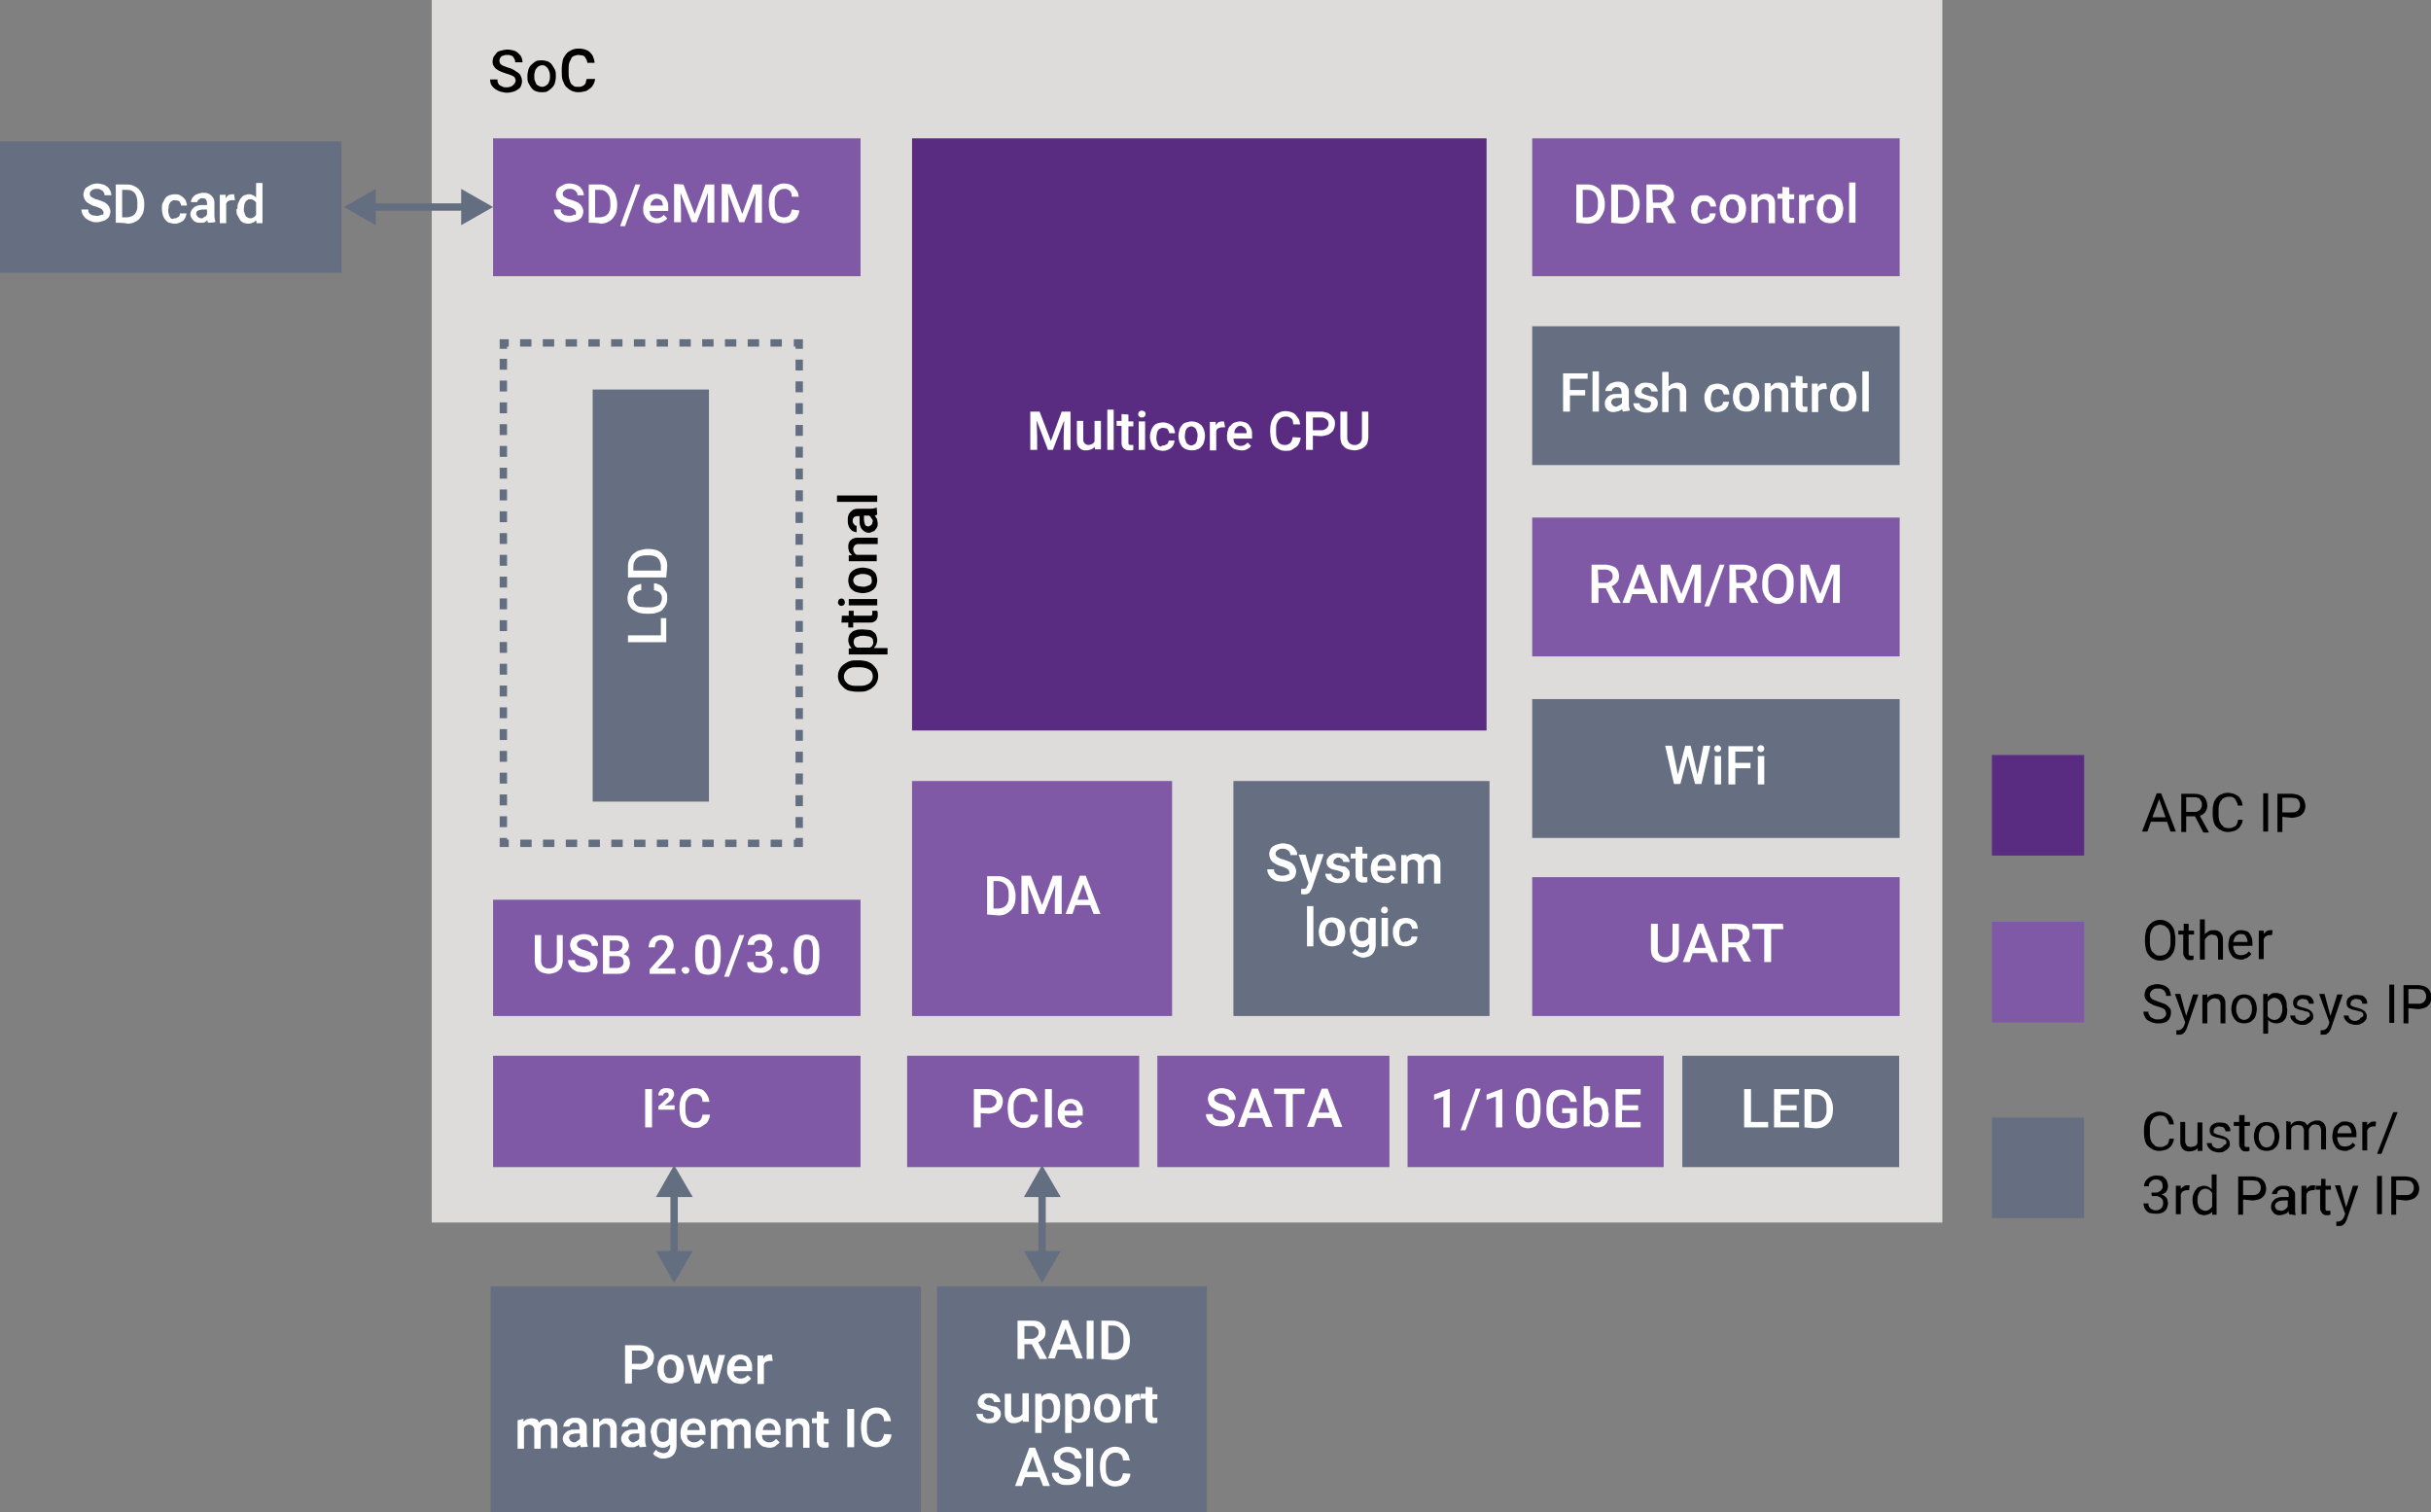 <?xml version="1.0" encoding="utf-8"?>
<!-- Generator: Adobe Illustrator 26.1.0, SVG Export Plug-In . SVG Version: 6.00 Build 0)  -->
<svg version="1.1" id="a" xmlns="http://www.w3.org/2000/svg" xmlns:xlink="http://www.w3.org/1999/xlink" x="0px" y="0px"
	 viewBox="0 0 495.5 308.3" style="enable-background:new 0 0 495.5 308.3;" xml:space="preserve">
<rect x="0" y="0" width="495.5" height="308.3" fill="#808080" stroke="none"/>
<style type="text/css">
	.st0{fill:#DDDCDB;}
	.st1{fill:#656F81;}
	.st2{fill:#FFFFFF;}
	.st3{fill:#592C82;}
	.st4{fill:#7F59A5;}
	.st5{fill:#010101;}
	.st6{fill:none;stroke:#646E81;stroke-width:1.5;}
	.st7{fill:#646E81;}
	.st8{fill:none;stroke:#646E81;stroke-width:1.5;stroke-dasharray:0,0,2.32,2.32;}
	.st9{fill:none;stroke:#646E81;stroke-width:1.5;stroke-dasharray:0,0,2.22,2.22;}
</style>
<rect x="88" class="st0" width="307.9" height="249.2"/>
<rect x="100" y="262.2" class="st1" width="87.7" height="46"/>
<g>
	<path class="st2" d="M128.8,279.1v2.9h-1.4v-7.8h3c0.4,0,0.9,0.1,1.2,0.2c0.4,0.1,0.6,0.3,0.9,0.5s0.4,0.5,0.6,0.8s0.2,0.6,0.2,1
		c0,0.4-0.1,0.7-0.2,1s-0.3,0.6-0.6,0.8c-0.2,0.2-0.5,0.4-0.9,0.5s-0.8,0.2-1.2,0.2L128.8,279.1L128.8,279.1z M128.8,278h1.6
		c0.3,0,0.5,0,0.7-0.1c0.2-0.1,0.3-0.2,0.5-0.3c0.1-0.1,0.2-0.3,0.3-0.4s0.1-0.3,0.1-0.5c0-0.2,0-0.4-0.1-0.5s-0.1-0.3-0.3-0.5
		c-0.1-0.1-0.3-0.2-0.5-0.3c-0.2-0.1-0.4-0.1-0.7-0.1h-1.6V278z"/>
	<path class="st2" d="M134,279c0-0.4,0.1-0.8,0.2-1.2c0.1-0.4,0.3-0.7,0.5-0.9s0.5-0.5,0.9-0.6s0.7-0.2,1.1-0.2s0.8,0.1,1.1,0.2
		s0.6,0.4,0.9,0.6c0.2,0.3,0.4,0.6,0.5,0.9c0.1,0.4,0.2,0.8,0.2,1.2v0.1c0,0.4-0.1,0.8-0.2,1.2c-0.1,0.4-0.3,0.7-0.5,0.9
		c-0.2,0.3-0.5,0.5-0.9,0.6c-0.3,0.1-0.7,0.2-1.1,0.2s-0.8-0.1-1.1-0.2s-0.6-0.4-0.9-0.6c-0.2-0.3-0.4-0.6-0.5-0.9
		c-0.1-0.4-0.2-0.8-0.2-1.2L134,279L134,279z M135.3,279.1c0,0.3,0,0.5,0.1,0.7c0.1,0.2,0.1,0.4,0.2,0.6c0.1,0.2,0.3,0.3,0.4,0.4
		c0.2,0.1,0.4,0.1,0.6,0.1s0.4,0,0.6-0.1c0.2-0.1,0.3-0.2,0.4-0.4c0.1-0.2,0.2-0.4,0.2-0.6s0.1-0.5,0.1-0.7V279c0-0.3,0-0.5-0.1-0.7
		c-0.1-0.2-0.1-0.4-0.2-0.6c-0.1-0.2-0.3-0.3-0.4-0.4c-0.2-0.1-0.4-0.2-0.6-0.2s-0.4,0-0.6,0.2s-0.3,0.2-0.4,0.4
		c-0.1,0.2-0.2,0.4-0.2,0.6c-0.1,0.2-0.1,0.5-0.1,0.7L135.3,279.1L135.3,279.1z"/>
	<path class="st2" d="M145.6,280.2l0.9-4h1.3l-1.6,5.8h-1.1l-1.2-4l-1.2,4h-1.1l-1.6-5.8h1.3l0.9,4l1.2-4h1L145.6,280.2z"/>
	<path class="st2" d="M151.1,282.1c-0.4,0-0.8-0.1-1.2-0.2s-0.6-0.3-0.9-0.6s-0.4-0.5-0.6-0.9s-0.2-0.7-0.2-1.1v-0.2
		c0-0.5,0.1-0.9,0.2-1.2s0.3-0.7,0.6-1c0.2-0.3,0.5-0.5,0.8-0.6s0.7-0.2,1-0.2c0.4,0,0.8,0.1,1.1,0.2c0.3,0.1,0.6,0.3,0.8,0.6
		s0.4,0.6,0.5,0.9s0.1,0.7,0.1,1.1v0.6h-3.8c0,0.2,0.1,0.4,0.1,0.6s0.2,0.4,0.3,0.5c0.1,0.1,0.3,0.2,0.5,0.3s0.4,0.1,0.6,0.1
		c0.3,0,0.6-0.1,0.8-0.2s0.4-0.3,0.6-0.5l0.7,0.7c-0.1,0.1-0.2,0.3-0.4,0.4c-0.1,0.1-0.3,0.2-0.5,0.4s-0.4,0.2-0.6,0.2
		C151.7,282.1,151.4,282.1,151.1,282.1L151.1,282.1z M151,277.1c-0.4,0-0.6,0.1-0.9,0.4s-0.4,0.6-0.4,1h2.5v-0.1
		c0-0.2,0-0.3-0.1-0.5c0-0.2-0.1-0.3-0.2-0.4c-0.1-0.1-0.2-0.2-0.4-0.3C151.4,277.1,151.2,277.1,151,277.1L151,277.1z"/>
	<path class="st2" d="M157.5,277.4c-0.1,0-0.2,0-0.3,0s-0.2,0-0.3,0c-0.3,0-0.6,0.1-0.8,0.2s-0.3,0.3-0.4,0.5v4h-1.3v-5.8h1.2l0,0.6
		c0.1-0.2,0.3-0.4,0.5-0.6c0.2-0.1,0.5-0.2,0.8-0.2c0.1,0,0.2,0,0.2,0s0.2,0,0.2,0L157.5,277.4L157.5,277.4z"/>
	<path class="st2" d="M106.7,289.2l0,0.6c0.2-0.2,0.4-0.4,0.7-0.5s0.6-0.2,1-0.2s0.7,0.1,0.9,0.2c0.3,0.1,0.5,0.4,0.6,0.7
		c0.2-0.3,0.4-0.5,0.7-0.6c0.3-0.2,0.7-0.2,1.1-0.2c0.3,0,0.6,0,0.8,0.1c0.2,0.1,0.4,0.2,0.6,0.4c0.2,0.2,0.3,0.4,0.4,0.7
		s0.1,0.6,0.1,1v3.8h-1.3v-3.8c0-0.2,0-0.4-0.1-0.5c-0.1-0.1-0.1-0.2-0.2-0.3s-0.2-0.1-0.3-0.2s-0.3,0-0.4,0c-0.3,0-0.5,0.1-0.7,0.2
		s-0.3,0.4-0.4,0.6c0,0,0,0,0,0.1s0,0,0,0.1v3.9h-1.3v-3.8c0-0.2,0-0.4-0.1-0.5c-0.1-0.1-0.1-0.2-0.2-0.3s-0.2-0.1-0.3-0.2
		c-0.1,0-0.3-0.1-0.4-0.1c-0.3,0-0.5,0.1-0.7,0.2s-0.3,0.3-0.4,0.5v4.2h-1.3v-5.8L106.7,289.2L106.7,289.2z"/>
	<path class="st2" d="M118.4,295c0-0.1-0.1-0.1-0.1-0.2s0-0.2-0.1-0.3c-0.1,0.1-0.2,0.2-0.3,0.2s-0.2,0.1-0.3,0.2s-0.3,0.1-0.4,0.1
		c-0.2,0-0.3,0-0.5,0c-0.3,0-0.6,0-0.8-0.1c-0.2-0.1-0.4-0.2-0.6-0.4c-0.2-0.2-0.3-0.3-0.4-0.5s-0.2-0.4-0.2-0.7
		c0-0.3,0.1-0.6,0.2-0.8s0.3-0.4,0.5-0.6c0.2-0.2,0.5-0.3,0.8-0.4c0.3-0.1,0.7-0.1,1.1-0.1h0.8V291c0-0.3-0.1-0.5-0.2-0.7
		s-0.4-0.3-0.8-0.3c-0.2,0-0.3,0-0.4,0.1c-0.1,0-0.2,0.1-0.3,0.2s-0.2,0.1-0.2,0.2c-0.1,0.1-0.1,0.2-0.1,0.3h-1.3
		c0-0.2,0.1-0.5,0.2-0.7s0.3-0.4,0.5-0.6c0.2-0.2,0.5-0.3,0.8-0.4s0.6-0.1,1-0.1c0.3,0,0.6,0,0.9,0.1c0.3,0.1,0.5,0.2,0.7,0.4
		s0.4,0.4,0.5,0.6s0.2,0.5,0.2,0.9v2.6c0,0.5,0.1,0.9,0.2,1.2v0.1L118.4,295L118.4,295z M117,294c0.2,0,0.3,0,0.4-0.1
		s0.2-0.1,0.3-0.2s0.2-0.1,0.3-0.2s0.1-0.2,0.2-0.2v-1.1h-0.7c-0.5,0-0.8,0.1-1.1,0.2s-0.4,0.4-0.4,0.7c0,0.1,0,0.2,0.1,0.3
		s0.1,0.2,0.2,0.3s0.2,0.1,0.3,0.2C116.7,294,116.9,294,117,294L117,294z"/>
	<path class="st2" d="M122.1,289.2l0,0.7c0.2-0.2,0.4-0.4,0.7-0.6s0.6-0.2,1-0.2c0.3,0,0.5,0,0.8,0.1s0.4,0.2,0.6,0.4
		s0.3,0.4,0.4,0.7s0.1,0.6,0.1,1v3.8h-1.3v-3.8c0-0.2,0-0.4-0.1-0.5c0-0.1-0.1-0.2-0.2-0.3s-0.2-0.1-0.3-0.2s-0.3-0.1-0.4-0.1
		c-0.3,0-0.5,0.1-0.7,0.2s-0.4,0.3-0.5,0.5v4.1h-1.3v-5.8L122.1,289.2L122.1,289.2z"/>
	<path class="st2" d="M130.4,295c0-0.1-0.1-0.1-0.1-0.2s0-0.2-0.1-0.3c-0.1,0.1-0.2,0.2-0.3,0.2s-0.2,0.1-0.4,0.2s-0.3,0.1-0.4,0.1
		c-0.1,0-0.3,0-0.5,0c-0.3,0-0.6,0-0.8-0.1c-0.2-0.1-0.4-0.2-0.6-0.4c-0.2-0.2-0.3-0.3-0.4-0.5s-0.2-0.4-0.2-0.7
		c0-0.3,0.1-0.6,0.2-0.8s0.3-0.4,0.5-0.6c0.2-0.2,0.5-0.3,0.8-0.4c0.3-0.1,0.7-0.1,1.1-0.1h0.8V291c0-0.3-0.1-0.5-0.2-0.7
		s-0.4-0.3-0.8-0.3c-0.1,0-0.3,0-0.4,0.1c-0.1,0-0.2,0.1-0.3,0.2c-0.1,0.1-0.2,0.1-0.2,0.2c-0.1,0.1-0.1,0.2-0.1,0.3h-1.3
		c0-0.2,0.1-0.5,0.2-0.7s0.3-0.4,0.5-0.6c0.2-0.2,0.5-0.3,0.8-0.4c0.3-0.1,0.6-0.1,1-0.1c0.3,0,0.6,0,0.9,0.1
		c0.3,0.1,0.5,0.2,0.7,0.4c0.2,0.2,0.4,0.4,0.5,0.6s0.2,0.5,0.2,0.9v2.6c0,0.5,0.1,0.9,0.2,1.2v0.1L130.4,295L130.4,295z M129,294
		c0.1,0,0.3,0,0.4-0.1s0.2-0.1,0.4-0.2s0.2-0.1,0.3-0.2s0.1-0.2,0.2-0.2v-1.1h-0.7c-0.5,0-0.9,0.1-1.1,0.2c-0.2,0.2-0.4,0.4-0.4,0.7
		c0,0.1,0,0.2,0.1,0.3s0.1,0.2,0.2,0.3c0.1,0.1,0.2,0.1,0.3,0.2C128.7,294,128.8,294,129,294L129,294z"/>
	<path class="st2" d="M132.6,292c0-0.4,0.1-0.8,0.2-1.2s0.3-0.7,0.5-0.9s0.4-0.5,0.7-0.6c0.3-0.1,0.6-0.2,1-0.2s0.6,0.1,0.9,0.2
		c0.2,0.1,0.5,0.3,0.7,0.5l0.1-0.6h1.2v5.6c0,0.4-0.1,0.7-0.2,1s-0.3,0.6-0.5,0.8s-0.5,0.4-0.8,0.5c-0.3,0.1-0.7,0.2-1.1,0.2
		c-0.2,0-0.3,0-0.5,0s-0.4-0.1-0.6-0.2c-0.2-0.1-0.4-0.2-0.6-0.3s-0.3-0.3-0.5-0.5l0.6-0.8c0.2,0.2,0.4,0.4,0.7,0.5s0.5,0.2,0.8,0.2
		c0.4,0,0.8-0.1,1-0.4s0.4-0.6,0.4-1v-0.4c-0.2,0.2-0.4,0.4-0.6,0.5c-0.2,0.1-0.5,0.2-0.9,0.2c-0.4,0-0.7-0.1-1-0.2
		c-0.3-0.1-0.5-0.4-0.7-0.6s-0.4-0.6-0.5-0.9c-0.1-0.4-0.2-0.8-0.2-1.2L132.6,292L132.6,292z M133.9,292.1c0,0.3,0,0.5,0.1,0.7
		s0.1,0.4,0.2,0.6s0.2,0.3,0.4,0.4s0.4,0.1,0.6,0.1c0.3,0,0.5-0.1,0.7-0.2c0.2-0.1,0.3-0.3,0.4-0.5v-2.6c-0.1-0.2-0.3-0.4-0.4-0.5
		c-0.2-0.1-0.4-0.2-0.7-0.2c-0.2,0-0.4,0-0.6,0.1s-0.3,0.2-0.4,0.4s-0.2,0.4-0.2,0.6c-0.1,0.2-0.1,0.5-0.1,0.7V292.1z"/>
	<path class="st2" d="M141.6,295.1c-0.4,0-0.8-0.1-1.2-0.2s-0.6-0.3-0.9-0.6s-0.4-0.5-0.6-0.9s-0.2-0.7-0.2-1.1v-0.2
		c0-0.5,0.1-0.9,0.2-1.2s0.3-0.7,0.6-1c0.2-0.3,0.5-0.5,0.8-0.6s0.7-0.2,1-0.2c0.4,0,0.8,0.1,1.1,0.2c0.3,0.1,0.6,0.3,0.8,0.6
		s0.4,0.6,0.5,0.9s0.1,0.7,0.1,1.1v0.6h-3.8c0,0.2,0.1,0.4,0.1,0.6s0.2,0.4,0.3,0.5c0.1,0.1,0.3,0.2,0.5,0.3s0.4,0.1,0.6,0.1
		c0.3,0,0.6-0.1,0.8-0.2s0.4-0.3,0.6-0.5l0.7,0.7c-0.1,0.1-0.2,0.3-0.4,0.4c-0.1,0.1-0.3,0.2-0.5,0.4s-0.4,0.2-0.6,0.2
		C142.1,295.1,141.8,295.1,141.6,295.1L141.6,295.1z M141.4,290.1c-0.4,0-0.6,0.1-0.9,0.4s-0.4,0.6-0.4,1h2.5v-0.1
		c0-0.2,0-0.3-0.1-0.5c0-0.2-0.1-0.3-0.2-0.4c-0.1-0.1-0.2-0.2-0.4-0.3C141.8,290.1,141.6,290.1,141.4,290.1L141.4,290.1z"/>
	<path class="st2" d="M146.1,289.2l0,0.6c0.2-0.2,0.4-0.4,0.7-0.5s0.6-0.2,1-0.2s0.7,0.1,0.9,0.2c0.3,0.1,0.5,0.4,0.6,0.7
		c0.2-0.3,0.4-0.5,0.7-0.6c0.3-0.2,0.6-0.2,1.1-0.2c0.3,0,0.6,0,0.8,0.1c0.2,0.1,0.4,0.2,0.6,0.4s0.3,0.4,0.4,0.7s0.1,0.6,0.1,1v3.8
		h-1.3v-3.8c0-0.2,0-0.4-0.1-0.5c-0.1-0.1-0.1-0.2-0.2-0.3c-0.1-0.1-0.2-0.1-0.3-0.2s-0.3,0-0.4,0c-0.3,0-0.5,0.1-0.7,0.2
		s-0.3,0.4-0.4,0.6c0,0,0,0,0,0.1s0,0,0,0.1v3.9h-1.3v-3.8c0-0.2,0-0.4-0.1-0.5c-0.1-0.1-0.1-0.2-0.2-0.3c-0.1-0.1-0.2-0.1-0.3-0.2
		s-0.3-0.1-0.4-0.1c-0.3,0-0.5,0.1-0.7,0.2s-0.3,0.3-0.4,0.5v4.2h-1.3v-5.8L146.1,289.2L146.1,289.2z"/>
	<path class="st2" d="M156.9,295.1c-0.4,0-0.8-0.1-1.2-0.2s-0.6-0.3-0.9-0.6s-0.4-0.5-0.6-0.9s-0.2-0.7-0.2-1.1v-0.2
		c0-0.5,0.1-0.9,0.2-1.2s0.3-0.7,0.6-1c0.2-0.3,0.5-0.5,0.8-0.6s0.7-0.2,1-0.2c0.4,0,0.8,0.1,1.1,0.2c0.3,0.1,0.6,0.3,0.8,0.6
		s0.4,0.6,0.5,0.9s0.1,0.7,0.1,1.1v0.6h-3.8c0,0.2,0.1,0.4,0.1,0.6s0.2,0.4,0.3,0.5c0.1,0.1,0.3,0.2,0.5,0.3s0.4,0.1,0.6,0.1
		c0.3,0,0.6-0.1,0.8-0.2s0.4-0.3,0.6-0.5l0.7,0.7c-0.1,0.1-0.2,0.3-0.4,0.4c-0.1,0.1-0.3,0.2-0.5,0.4s-0.4,0.2-0.6,0.2
		C157.5,295.1,157.2,295.1,156.9,295.1L156.9,295.1z M156.8,290.1c-0.4,0-0.6,0.1-0.9,0.4s-0.4,0.6-0.4,1h2.5v-0.1
		c0-0.2,0-0.3-0.1-0.5c0-0.2-0.1-0.3-0.2-0.4c-0.1-0.1-0.2-0.2-0.4-0.3C157.2,290.1,157,290.1,156.8,290.1L156.8,290.1z"/>
	<path class="st2" d="M161.4,289.2l0,0.7c0.2-0.2,0.4-0.4,0.7-0.6s0.6-0.2,1-0.2c0.3,0,0.5,0,0.8,0.1s0.4,0.2,0.6,0.4
		s0.3,0.4,0.4,0.7s0.1,0.6,0.1,1v3.8h-1.3v-3.8c0-0.2,0-0.4-0.1-0.5c0-0.1-0.1-0.2-0.2-0.3s-0.2-0.1-0.3-0.2s-0.3-0.1-0.4-0.1
		c-0.3,0-0.5,0.1-0.7,0.2s-0.4,0.3-0.5,0.5v4.1h-1.3v-5.8L161.4,289.2L161.4,289.2z"/>
	<path class="st2" d="M167.9,287.8v1.4h1v1h-1v3.2c0,0.1,0,0.2,0,0.3c0,0.1,0.1,0.1,0.1,0.2c0.1,0,0.1,0.1,0.2,0.1
		c0.1,0,0.2,0,0.2,0s0.2,0,0.3,0c0.1,0,0.1,0,0.2,0v1c-0.1,0-0.2,0.1-0.4,0.1c-0.1,0-0.3,0-0.5,0c-0.2,0-0.4,0-0.6-0.1
		s-0.3-0.1-0.5-0.3c-0.1-0.1-0.2-0.3-0.3-0.5c-0.1-0.2-0.1-0.5-0.1-0.8v-3.3h-1v-1h1v-1.4L167.9,287.8L167.9,287.8z"/>
	<path class="st2" d="M174.1,295h-1.4v-7.8h1.4V295z"/>
	<path class="st2" d="M181.7,292.4c0,0.4-0.1,0.7-0.3,1.1c-0.1,0.3-0.3,0.6-0.6,0.8s-0.6,0.4-0.9,0.5s-0.8,0.2-1.3,0.2
		s-0.9-0.1-1.3-0.3s-0.7-0.4-1-0.7c-0.3-0.3-0.5-0.7-0.6-1.2c-0.1-0.5-0.2-1-0.2-1.5v-0.6c0-0.6,0.1-1.1,0.2-1.5s0.4-0.9,0.6-1.2
		s0.6-0.6,1-0.8s0.8-0.3,1.3-0.3s0.9,0.1,1.2,0.2s0.7,0.3,0.9,0.6s0.4,0.5,0.6,0.9s0.2,0.7,0.3,1.1h-1.4c0-0.2-0.1-0.5-0.1-0.7
		c-0.1-0.2-0.2-0.4-0.3-0.5s-0.3-0.2-0.5-0.3c-0.2-0.1-0.4-0.1-0.7-0.1c-0.3,0-0.6,0.1-0.8,0.2c-0.2,0.1-0.4,0.3-0.6,0.5
		c-0.1,0.2-0.3,0.5-0.4,0.8s-0.1,0.7-0.1,1.1v0.6c0,0.4,0,0.7,0.1,1.1s0.2,0.6,0.3,0.8c0.1,0.2,0.3,0.4,0.6,0.5s0.5,0.2,0.8,0.2
		c0.3,0,0.5,0,0.7-0.1s0.4-0.2,0.5-0.3s0.2-0.3,0.3-0.5s0.1-0.4,0.2-0.7L181.7,292.4L181.7,292.4z"/>
</g>
<rect y="28.8" class="st1" width="69.6" height="26.8"/>
<g>
	<path class="st2" d="M21.1,43.4c0-0.2,0-0.3-0.1-0.4s-0.1-0.2-0.2-0.3s-0.3-0.2-0.5-0.3c-0.2-0.1-0.5-0.2-0.8-0.3
		c-0.4-0.1-0.7-0.2-1-0.4s-0.6-0.3-0.8-0.5s-0.4-0.4-0.5-0.7s-0.2-0.5-0.2-0.8s0.1-0.6,0.2-0.9c0.1-0.3,0.3-0.5,0.6-0.7
		s0.5-0.3,0.9-0.5c0.3-0.1,0.7-0.2,1.1-0.2c0.4,0,0.8,0.1,1.2,0.2c0.4,0.1,0.6,0.3,0.9,0.5s0.4,0.5,0.6,0.8c0.1,0.3,0.2,0.6,0.2,0.9
		h-1.4c0-0.2,0-0.4-0.1-0.5s-0.1-0.3-0.3-0.4c-0.1-0.1-0.3-0.2-0.5-0.3s-0.4-0.1-0.7-0.1c-0.2,0-0.5,0-0.6,0.1
		c-0.2,0-0.3,0.1-0.4,0.2s-0.2,0.2-0.3,0.3s-0.1,0.3-0.1,0.4c0,0.3,0.1,0.5,0.4,0.7c0.3,0.2,0.7,0.4,1.2,0.5
		c0.4,0.1,0.8,0.3,1.1,0.4s0.6,0.3,0.8,0.5c0.2,0.2,0.4,0.4,0.5,0.7c0.1,0.2,0.2,0.5,0.2,0.8c0,0.3-0.1,0.6-0.2,0.9
		c-0.1,0.3-0.3,0.5-0.6,0.7c-0.2,0.2-0.5,0.3-0.9,0.4c-0.3,0.1-0.7,0.2-1.1,0.2c-0.4,0-0.8,0-1.1-0.2c-0.4-0.1-0.7-0.3-1-0.5
		c-0.3-0.2-0.5-0.5-0.7-0.8s-0.3-0.7-0.3-1.1H18c0,0.2,0,0.5,0.1,0.6c0.1,0.2,0.2,0.3,0.4,0.4c0.1,0.1,0.3,0.2,0.5,0.2
		c0.2,0,0.4,0.1,0.7,0.1c0.5,0,0.8-0.1,1.1-0.3C21,44,21.1,43.7,21.1,43.4L21.1,43.4z"/>
	<path class="st2" d="M23.6,45.4v-7.8h2.3c0.5,0,1,0.1,1.4,0.3s0.8,0.4,1.1,0.8c0.3,0.3,0.5,0.7,0.7,1.2s0.3,1,0.3,1.5v0.4
		c0,0.6-0.1,1.1-0.2,1.5c-0.2,0.5-0.4,0.8-0.7,1.2s-0.7,0.6-1.1,0.8s-0.9,0.3-1.5,0.3C25.8,45.4,23.6,45.4,23.6,45.4z M24.9,38.7
		v5.6h0.9c0.4,0,0.7-0.1,1-0.2c0.3-0.1,0.5-0.3,0.7-0.5s0.3-0.5,0.4-0.8s0.1-0.7,0.1-1.1v-0.4c0-0.8-0.2-1.5-0.5-1.9
		c-0.4-0.5-0.9-0.7-1.6-0.7H24.9L24.9,38.7z"/>
	<path class="st2" d="M35.6,44.5c0.2,0,0.3,0,0.4-0.1s0.3-0.1,0.4-0.2c0.1-0.1,0.2-0.2,0.2-0.3s0.1-0.2,0.1-0.4H38
		c0,0.3-0.1,0.5-0.2,0.8s-0.3,0.5-0.5,0.7c-0.2,0.2-0.5,0.3-0.7,0.4c-0.3,0.1-0.6,0.2-0.9,0.2c-0.5,0-0.8-0.1-1.2-0.2
		s-0.6-0.4-0.8-0.6s-0.4-0.6-0.5-0.9S33,43,33,42.6v-0.2c0-0.4,0-0.8,0.2-1.1s0.3-0.7,0.5-0.9c0.2-0.3,0.5-0.5,0.8-0.6
		s0.7-0.2,1.2-0.2c0.3,0,0.7,0,1,0.2s0.5,0.3,0.7,0.5s0.4,0.4,0.5,0.7s0.2,0.6,0.2,0.9h-1.2c0-0.2,0-0.3-0.1-0.4s-0.1-0.3-0.2-0.4
		s-0.2-0.2-0.4-0.2s-0.3-0.1-0.5-0.1c-0.3,0-0.5,0-0.7,0.2c-0.2,0.1-0.3,0.2-0.4,0.4s-0.2,0.4-0.2,0.6c0,0.2-0.1,0.5-0.1,0.7v0.2
		c0,0.2,0,0.5,0.1,0.7c0,0.2,0.1,0.4,0.2,0.6s0.2,0.3,0.4,0.4S35.4,44.5,35.6,44.5L35.6,44.5z"/>
	<path class="st2" d="M42.4,45.4c0-0.1-0.1-0.2-0.1-0.2s0-0.2-0.1-0.3C42.2,45,42.1,45,42,45.1s-0.2,0.2-0.3,0.2
		c-0.1,0.1-0.3,0.1-0.4,0.1c-0.2,0-0.3,0-0.5,0c-0.3,0-0.6,0-0.8-0.1c-0.2-0.1-0.5-0.2-0.6-0.4c-0.2-0.2-0.3-0.3-0.4-0.5
		s-0.2-0.4-0.2-0.7c0-0.3,0.1-0.6,0.2-0.8s0.3-0.4,0.5-0.6s0.5-0.3,0.8-0.4c0.3-0.1,0.7-0.1,1.1-0.1h0.8v-0.4c0-0.3-0.1-0.5-0.2-0.7
		s-0.4-0.3-0.8-0.3c-0.2,0-0.3,0-0.4,0.1c-0.1,0-0.2,0.1-0.3,0.2s-0.2,0.2-0.2,0.2c0,0.1-0.1,0.2-0.1,0.3h-1.3
		c0-0.2,0.1-0.5,0.2-0.7c0.1-0.2,0.3-0.4,0.5-0.6s0.5-0.3,0.8-0.4c0.3-0.1,0.6-0.2,1-0.2c0.3,0,0.6,0,0.9,0.1
		c0.3,0.1,0.5,0.2,0.7,0.4c0.2,0.2,0.4,0.4,0.5,0.6s0.2,0.5,0.2,0.9v2.6c0,0.5,0.1,0.9,0.2,1.2v0.1C43.8,45.4,42.4,45.4,42.4,45.4z
		 M41,44.5c0.2,0,0.3,0,0.4-0.1s0.2-0.1,0.3-0.2S42,44.1,42,44c0.1-0.1,0.1-0.2,0.2-0.2v-1.1h-0.7c-0.5,0-0.8,0.1-1.1,0.2
		s-0.4,0.4-0.4,0.7c0,0.1,0,0.2,0.1,0.3s0.1,0.2,0.2,0.3s0.2,0.1,0.3,0.2C40.7,44.4,40.8,44.5,41,44.5L41,44.5z"/>
	<path class="st2" d="M47.9,40.8c-0.1,0-0.2,0-0.3,0s-0.2,0-0.3,0c-0.3,0-0.6,0.1-0.8,0.2s-0.3,0.3-0.4,0.5v4h-1.3v-5.8h1.2l0,0.7
		c0.2-0.2,0.3-0.4,0.5-0.6c0.2-0.1,0.5-0.2,0.8-0.2c0.1,0,0.2,0,0.2,0s0.2,0,0.2,0L47.9,40.8L47.9,40.8z"/>
	<path class="st2" d="M48.4,42.5c0-0.4,0-0.8,0.2-1.2s0.3-0.7,0.5-0.9s0.4-0.5,0.7-0.6s0.6-0.2,1-0.2c0.3,0,0.6,0.1,0.8,0.2
		s0.5,0.3,0.6,0.5v-3h1.3v8.2h-1.2l-0.1-0.6c-0.2,0.2-0.4,0.4-0.7,0.5c-0.3,0.1-0.6,0.2-0.9,0.2s-0.7-0.1-1-0.2
		c-0.3-0.2-0.5-0.3-0.7-0.6s-0.3-0.6-0.5-0.9s-0.2-0.8-0.2-1.2L48.4,42.5L48.4,42.5z M49.7,42.6c0,0.3,0,0.5,0.1,0.7
		s0.1,0.4,0.2,0.6s0.2,0.3,0.4,0.4s0.4,0.2,0.6,0.2c0.3,0,0.5-0.1,0.7-0.2c0.2-0.1,0.3-0.3,0.5-0.5v-2.5c-0.1-0.2-0.3-0.4-0.5-0.5
		s-0.4-0.2-0.7-0.2c-0.2,0-0.4,0-0.6,0.2c-0.2,0.1-0.3,0.2-0.4,0.4s-0.2,0.4-0.2,0.6s-0.1,0.5-0.1,0.7
		C49.7,42.5,49.7,42.6,49.7,42.6z"/>
</g>
<rect x="185.9" y="28.2" class="st3" width="117.1" height="120.7"/>
<g>
	<path class="st2" d="M211.9,83.9l2.3,6l2.2-6h1.8v7.8h-1.4v-2.6l0.1-3.4l-2.3,6h-1l-2.3-6l0.1,3.4v2.6h-1.4v-7.8L211.9,83.9
		L211.9,83.9z"/>
	<path class="st2" d="M223.1,91.1c-0.2,0.2-0.4,0.4-0.7,0.5s-0.6,0.2-1,0.2c-0.3,0-0.6,0-0.8-0.1s-0.4-0.2-0.6-0.4
		c-0.2-0.2-0.3-0.4-0.4-0.7s-0.1-0.6-0.1-1v-3.8h1.3v3.8c0,0.2,0,0.4,0.1,0.5c0.1,0.1,0.1,0.2,0.2,0.3s0.2,0.1,0.3,0.2
		c0.1,0,0.2,0.1,0.4,0.1c0.3,0,0.6-0.1,0.8-0.2s0.4-0.3,0.5-0.5v-4.2h1.3v5.8h-1.2L223.1,91.1L223.1,91.1z"/>
	<path class="st2" d="M227,91.7h-1.3v-8.2h1.3V91.7z"/>
	<path class="st2" d="M230,84.5v1.4h1v1h-1v3.2c0,0.1,0,0.2,0,0.3s0.1,0.2,0.1,0.2c0.1,0,0.1,0.1,0.2,0.1c0.1,0,0.2,0,0.2,0
		s0.2,0,0.3,0c0.1,0,0.1,0,0.2,0v1c-0.1,0-0.2,0.1-0.4,0.1c-0.1,0-0.3,0-0.5,0c-0.2,0-0.4,0-0.6-0.1s-0.3-0.2-0.5-0.3
		c-0.1-0.1-0.2-0.3-0.3-0.5c-0.1-0.2-0.1-0.5-0.1-0.8v-3.3h-1v-1h1v-1.4L230,84.5L230,84.5z"/>
	<path class="st2" d="M232,84.4c0-0.2,0.1-0.4,0.2-0.5s0.3-0.2,0.5-0.2s0.4,0.1,0.6,0.2s0.2,0.3,0.2,0.5s-0.1,0.4-0.2,0.5
		s-0.3,0.2-0.6,0.2s-0.4-0.1-0.5-0.2C232,84.8,232,84.6,232,84.4z M233.4,91.7h-1.3v-5.8h1.3V91.7z"/>
	<path class="st2" d="M237.1,90.8c0.2,0,0.3,0,0.4-0.1s0.3-0.1,0.4-0.2c0.1-0.1,0.2-0.2,0.2-0.3s0.1-0.2,0.1-0.4h1.2
		c0,0.3-0.1,0.5-0.2,0.8s-0.3,0.5-0.5,0.7c-0.2,0.2-0.5,0.3-0.7,0.4s-0.6,0.2-0.9,0.2c-0.4,0-0.8-0.1-1.2-0.2s-0.6-0.4-0.8-0.6
		s-0.4-0.6-0.5-0.9s-0.2-0.7-0.2-1.1v-0.2c0-0.4,0.1-0.8,0.2-1.1s0.3-0.7,0.5-0.9c0.2-0.3,0.5-0.5,0.8-0.6s0.7-0.2,1.2-0.2
		c0.4,0,0.7,0.1,1,0.2s0.5,0.3,0.7,0.4s0.4,0.4,0.5,0.7s0.2,0.6,0.2,0.9h-1.2c0-0.2,0-0.3-0.1-0.4s-0.1-0.3-0.2-0.4
		s-0.2-0.2-0.4-0.2s-0.3-0.1-0.5-0.1c-0.3,0-0.5,0.1-0.7,0.2c-0.2,0.1-0.3,0.2-0.4,0.4s-0.2,0.4-0.2,0.6c0,0.2-0.1,0.4-0.1,0.7v0.2
		c0,0.2,0,0.5,0.1,0.7s0.1,0.4,0.2,0.6s0.2,0.3,0.4,0.4S236.8,90.8,237.1,90.8L237.1,90.8z"/>
	<path class="st2" d="M240.2,88.8c0-0.4,0.1-0.8,0.2-1.2c0.1-0.4,0.3-0.7,0.5-0.9c0.2-0.3,0.5-0.5,0.9-0.6s0.7-0.2,1.1-0.2
		s0.8,0.1,1.1,0.2s0.6,0.4,0.9,0.6c0.2,0.3,0.4,0.6,0.5,0.9s0.2,0.8,0.2,1.2v0.1c0,0.4-0.1,0.8-0.2,1.2c-0.1,0.4-0.3,0.7-0.5,0.9
		c-0.2,0.3-0.5,0.5-0.9,0.6c-0.3,0.2-0.7,0.2-1.1,0.2s-0.8-0.1-1.1-0.2s-0.6-0.3-0.9-0.6c-0.2-0.3-0.4-0.6-0.5-0.9s-0.2-0.8-0.2-1.2
		L240.2,88.8L240.2,88.8z M241.5,88.9c0,0.3,0,0.5,0.1,0.7c0.1,0.2,0.1,0.4,0.2,0.6s0.3,0.3,0.4,0.4c0.2,0.1,0.4,0.2,0.6,0.2
		s0.4-0.1,0.6-0.2c0.2-0.1,0.3-0.2,0.4-0.4c0.1-0.2,0.2-0.4,0.2-0.6s0.1-0.5,0.1-0.7v-0.1c0-0.3,0-0.5-0.1-0.7
		c-0.1-0.2-0.1-0.4-0.2-0.6c-0.1-0.2-0.3-0.3-0.4-0.4c-0.2-0.1-0.4-0.2-0.6-0.2s-0.4,0.1-0.6,0.2s-0.3,0.2-0.4,0.4
		c-0.1,0.2-0.2,0.4-0.2,0.6s-0.1,0.5-0.1,0.7L241.5,88.9L241.5,88.9z"/>
	<path class="st2" d="M249.7,87.1c-0.1,0-0.2,0-0.3,0s-0.2,0-0.3,0c-0.3,0-0.6,0.1-0.8,0.2s-0.3,0.3-0.4,0.5v4h-1.3v-5.8h1.2l0,0.7
		c0.1-0.2,0.3-0.4,0.5-0.6c0.2-0.1,0.5-0.2,0.8-0.2c0.1,0,0.2,0,0.2,0s0.2,0,0.2,0.1L249.7,87.1L249.7,87.1z"/>
	<path class="st2" d="M253,91.8c-0.4,0-0.8-0.1-1.2-0.2s-0.6-0.3-0.9-0.6s-0.4-0.6-0.6-0.9s-0.2-0.7-0.2-1.1v-0.2
		c0-0.5,0.1-0.9,0.2-1.2c0.1-0.4,0.3-0.7,0.6-0.9c0.2-0.3,0.5-0.5,0.8-0.6s0.7-0.2,1-0.2c0.4,0,0.8,0.1,1.1,0.2
		c0.3,0.1,0.6,0.3,0.8,0.6s0.4,0.6,0.5,0.9c0.1,0.3,0.1,0.7,0.1,1.2v0.6h-3.8c0,0.2,0.1,0.4,0.1,0.6s0.2,0.3,0.3,0.5
		s0.3,0.2,0.5,0.3s0.4,0.1,0.6,0.1c0.3,0,0.6-0.1,0.8-0.2s0.4-0.3,0.6-0.5l0.7,0.7c-0.1,0.1-0.2,0.3-0.4,0.4
		c-0.1,0.1-0.3,0.2-0.5,0.3s-0.4,0.2-0.6,0.2C253.5,91.8,253.3,91.8,253,91.8L253,91.8z M252.9,86.8c-0.4,0-0.6,0.1-0.9,0.4
		s-0.4,0.6-0.4,1.1h2.5v-0.1c0-0.2,0-0.3-0.1-0.5c0-0.2-0.1-0.3-0.2-0.4c-0.1-0.1-0.2-0.2-0.4-0.3C253.3,86.9,253.1,86.8,252.9,86.8
		L252.9,86.8z"/>
	<path class="st2" d="M265.1,89.2c0,0.4-0.1,0.7-0.3,1.1c-0.1,0.3-0.3,0.6-0.6,0.8s-0.6,0.4-0.9,0.6s-0.8,0.2-1.3,0.2
		s-0.9-0.1-1.3-0.3c-0.4-0.2-0.7-0.4-1-0.7s-0.5-0.7-0.6-1.2c-0.1-0.4-0.2-1-0.2-1.5v-0.6c0-0.6,0.1-1.1,0.2-1.5
		c0.1-0.5,0.4-0.8,0.6-1.2s0.6-0.6,1-0.8s0.8-0.3,1.3-0.3s0.9,0.1,1.2,0.2s0.7,0.3,0.9,0.6s0.4,0.5,0.6,0.8s0.2,0.7,0.3,1.1h-1.4
		c0-0.2-0.1-0.5-0.1-0.7s-0.2-0.4-0.3-0.5c-0.1-0.1-0.3-0.2-0.5-0.3c-0.2-0.1-0.4-0.1-0.7-0.1c-0.3,0-0.6,0.1-0.8,0.2
		c-0.2,0.1-0.4,0.3-0.6,0.5c-0.1,0.2-0.3,0.5-0.4,0.8s-0.1,0.7-0.1,1.1v0.6c0,0.4,0,0.7,0.1,1.1s0.2,0.6,0.3,0.8
		c0.1,0.2,0.3,0.4,0.5,0.5s0.5,0.2,0.8,0.2c0.3,0,0.5,0,0.7-0.1s0.4-0.2,0.5-0.3s0.2-0.3,0.3-0.5s0.1-0.4,0.2-0.7L265.1,89.2
		L265.1,89.2z"/>
	<path class="st2" d="M267.6,88.8v2.9h-1.4v-7.8h3c0.5,0,0.9,0.1,1.2,0.2c0.4,0.1,0.6,0.3,0.9,0.5c0.2,0.2,0.4,0.5,0.6,0.8
		s0.2,0.6,0.2,1c0,0.4-0.1,0.7-0.2,1s-0.3,0.6-0.6,0.8c-0.2,0.2-0.5,0.4-0.9,0.5s-0.8,0.2-1.2,0.2L267.6,88.8L267.6,88.8z
		 M267.6,87.7h1.6c0.3,0,0.5,0,0.7-0.1c0.2-0.1,0.3-0.2,0.5-0.3c0.1-0.1,0.2-0.3,0.3-0.4c0.1-0.2,0.1-0.3,0.1-0.5
		c0-0.2,0-0.4-0.1-0.5s-0.1-0.3-0.3-0.4c-0.1-0.1-0.3-0.2-0.5-0.3c-0.2-0.1-0.4-0.1-0.7-0.1h-1.6V87.7L267.6,87.7z"/>
	<path class="st2" d="M278.9,83.9v5.2c0,0.4-0.1,0.8-0.2,1.2s-0.4,0.6-0.6,0.8s-0.6,0.4-0.9,0.5c-0.4,0.1-0.7,0.2-1.1,0.2
		s-0.8-0.1-1.2-0.2c-0.4-0.1-0.7-0.3-0.9-0.5s-0.5-0.5-0.6-0.8s-0.2-0.7-0.2-1.2v-5.2h1.4v5.2c0,0.3,0,0.5,0.1,0.7
		c0.1,0.2,0.2,0.4,0.3,0.5s0.3,0.2,0.5,0.3s0.4,0.1,0.6,0.1s0.5,0,0.6-0.1c0.2-0.1,0.4-0.2,0.5-0.3s0.2-0.3,0.3-0.5s0.1-0.4,0.1-0.7
		v-5.2H278.9L278.9,83.9z"/>
</g>
<rect x="185.9" y="159.2" class="st4" width="53" height="47.9"/>
<g>
	<path class="st2" d="M201.2,186.4v-7.8h2.3c0.5,0,1,0.1,1.4,0.3s0.8,0.4,1.1,0.8s0.6,0.7,0.7,1.2s0.3,1,0.3,1.5v0.4
		c0,0.6-0.1,1.1-0.2,1.5c-0.2,0.5-0.4,0.9-0.7,1.2s-0.7,0.6-1.1,0.8s-0.9,0.3-1.5,0.3L201.2,186.4L201.2,186.4z M202.5,179.6v5.6
		h0.9c0.4,0,0.7-0.1,1-0.2s0.5-0.3,0.7-0.5s0.3-0.5,0.4-0.8s0.1-0.7,0.1-1.1v-0.4c0-0.9-0.2-1.5-0.6-1.9c-0.4-0.4-0.9-0.7-1.6-0.7
		H202.5L202.5,179.6z"/>
	<path class="st2" d="M210.1,178.5l2.3,6l2.2-6h1.8v7.8H215v-2.6l0.1-3.4l-2.3,6h-1l-2.3-6l0.1,3.4v2.6h-1.4v-7.8H210.1L210.1,178.5
		z"/>
	<path class="st2" d="M222.2,184.5h-3l-0.6,1.8h-1.4l2.9-7.8h1.2l3,7.8h-1.4L222.2,184.5z M219.6,183.4h2.3l-1.1-3.2L219.6,183.4
		L219.6,183.4z"/>
</g>
<rect x="251.4" y="159.2" class="st1" width="52.2" height="47.9"/>
<rect x="100.5" y="28.2" class="st4" width="74.9" height="28.1"/>
<g>
	<path class="st2" d="M117.4,43.4c0-0.2,0-0.3-0.1-0.4s-0.1-0.2-0.2-0.3s-0.3-0.2-0.5-0.3c-0.2-0.1-0.5-0.2-0.8-0.3
		c-0.4-0.1-0.7-0.2-1-0.4s-0.6-0.3-0.8-0.5s-0.4-0.4-0.5-0.7s-0.2-0.5-0.2-0.8s0.1-0.6,0.2-0.9s0.3-0.5,0.6-0.7s0.5-0.3,0.9-0.5
		s0.7-0.2,1.1-0.2c0.4,0,0.8,0.1,1.2,0.2c0.3,0.1,0.7,0.3,0.9,0.5s0.4,0.5,0.6,0.8c0.1,0.3,0.2,0.6,0.2,0.9h-1.3
		c0-0.2,0-0.4-0.1-0.5s-0.2-0.3-0.3-0.4c-0.1-0.1-0.3-0.2-0.5-0.3s-0.4-0.1-0.7-0.1c-0.2,0-0.4,0-0.6,0.1c-0.2,0-0.3,0.1-0.4,0.2
		s-0.2,0.2-0.3,0.3s-0.1,0.3-0.1,0.4c0,0.3,0.1,0.5,0.4,0.7c0.3,0.2,0.7,0.4,1.2,0.5c0.4,0.1,0.8,0.3,1.1,0.4s0.6,0.3,0.8,0.5
		c0.2,0.2,0.4,0.4,0.5,0.7c0.1,0.2,0.2,0.5,0.2,0.8c0,0.3-0.1,0.6-0.2,0.9s-0.3,0.5-0.6,0.7c-0.2,0.2-0.5,0.3-0.9,0.4
		c-0.3,0.1-0.7,0.2-1.2,0.2c-0.4,0-0.8,0-1.1-0.2c-0.4-0.1-0.7-0.3-1-0.5c-0.3-0.2-0.5-0.5-0.7-0.8s-0.3-0.7-0.3-1.1h1.4
		c0,0.2,0,0.5,0.1,0.6s0.2,0.3,0.4,0.4s0.3,0.2,0.5,0.2s0.4,0.1,0.7,0.1c0.5,0,0.8-0.1,1.1-0.3C117.3,44,117.4,43.7,117.4,43.4
		L117.4,43.4z"/>
	<path class="st2" d="M120,45.4v-7.8h2.3c0.5,0,1,0.1,1.4,0.3s0.8,0.4,1.1,0.8s0.6,0.7,0.7,1.2s0.3,1,0.3,1.5v0.4
		c0,0.6-0.1,1.1-0.2,1.5c-0.2,0.5-0.4,0.8-0.7,1.2s-0.7,0.6-1.1,0.8s-0.9,0.3-1.5,0.3C122.2,45.4,120,45.4,120,45.4z M121.3,38.7
		v5.6h0.9c0.4,0,0.7-0.1,1-0.2s0.5-0.3,0.7-0.5s0.3-0.5,0.4-0.8s0.1-0.7,0.1-1.1v-0.4c0-0.8-0.2-1.5-0.6-1.9
		c-0.4-0.5-0.9-0.7-1.6-0.7H121.3L121.3,38.7z"/>
	<path class="st2" d="M127.4,46.1h-1l3.1-8.5h1C130.5,37.6,127.4,46.1,127.4,46.1z"/>
	<path class="st2" d="M134,45.5c-0.4,0-0.8-0.1-1.2-0.2s-0.6-0.3-0.9-0.6s-0.4-0.5-0.6-0.9s-0.2-0.7-0.2-1.1v-0.2
		c0-0.5,0.1-0.9,0.2-1.2c0.1-0.4,0.3-0.7,0.6-1c0.2-0.3,0.5-0.5,0.8-0.6s0.7-0.2,1-0.2c0.4,0,0.8,0.1,1.1,0.2
		c0.3,0.1,0.6,0.3,0.8,0.6s0.4,0.6,0.5,0.9s0.1,0.7,0.1,1.2v0.6h-3.8c0,0.2,0.1,0.4,0.1,0.6s0.2,0.3,0.3,0.5
		c0.1,0.1,0.3,0.2,0.5,0.3s0.4,0.1,0.6,0.1c0.3,0,0.6-0.1,0.8-0.2s0.4-0.3,0.6-0.5l0.7,0.7c-0.1,0.1-0.2,0.3-0.4,0.4
		c-0.1,0.1-0.3,0.2-0.5,0.3s-0.4,0.2-0.6,0.2C134.6,45.5,134.3,45.5,134,45.5L134,45.5z M133.9,40.5c-0.4,0-0.6,0.1-0.9,0.4
		s-0.4,0.6-0.4,1h2.5v-0.1c0-0.2,0-0.3-0.1-0.5c0-0.2-0.1-0.3-0.2-0.4c-0.1-0.1-0.2-0.2-0.4-0.3C134.3,40.6,134.1,40.5,133.9,40.5
		L133.9,40.5z"/>
	<path class="st2" d="M139.3,37.6l2.3,6l2.2-6h1.8v7.8h-1.4v-2.6l0.1-3.5l-2.3,6h-1l-2.3-6l0.1,3.4v2.6h-1.4v-7.8L139.3,37.6
		L139.3,37.6z"/>
	<path class="st2" d="M149,37.6l2.3,6l2.2-6h1.8v7.8h-1.4v-2.6l0.1-3.5l-2.3,6h-1l-2.3-6l0.1,3.4v2.6h-1.4v-7.8L149,37.6L149,37.6z"
		/>
	<path class="st2" d="M162.9,42.9c0,0.4-0.1,0.7-0.3,1.1c-0.1,0.3-0.3,0.6-0.6,0.8s-0.6,0.4-0.9,0.5s-0.8,0.2-1.3,0.2
		s-0.9-0.1-1.3-0.3s-0.7-0.4-1-0.7c-0.3-0.3-0.5-0.7-0.6-1.2c-0.1-0.5-0.2-1-0.2-1.5v-0.6c0-0.6,0.1-1.1,0.2-1.5s0.4-0.8,0.6-1.2
		s0.6-0.6,1-0.8s0.8-0.3,1.3-0.3s0.9,0.1,1.2,0.2s0.7,0.3,0.9,0.6s0.4,0.5,0.6,0.8s0.2,0.7,0.3,1.1h-1.4c0-0.2-0.1-0.5-0.1-0.7
		c-0.1-0.2-0.2-0.4-0.3-0.5s-0.3-0.2-0.5-0.3c-0.2-0.1-0.4-0.1-0.7-0.1c-0.3,0-0.6,0.1-0.8,0.2c-0.2,0.1-0.4,0.3-0.6,0.5
		c-0.1,0.2-0.3,0.5-0.4,0.8s-0.1,0.7-0.1,1.1v0.6c0,0.4,0,0.7,0.1,1.1s0.2,0.6,0.3,0.8c0.1,0.2,0.3,0.4,0.6,0.5
		c0.2,0.1,0.5,0.2,0.8,0.2c0.3,0,0.5,0,0.7-0.1s0.4-0.2,0.5-0.3s0.2-0.3,0.3-0.5s0.1-0.4,0.2-0.7L162.9,42.9L162.9,42.9z"/>
</g>
<rect x="100.5" y="183.4" class="st4" width="74.9" height="23.7"/>
<g>
	<path class="st2" d="M114.7,190.6v5.2c0,0.4-0.1,0.8-0.2,1.2s-0.4,0.6-0.6,0.8s-0.6,0.4-0.9,0.5c-0.4,0.1-0.7,0.2-1.1,0.2
		s-0.8-0.1-1.2-0.2c-0.4-0.1-0.7-0.3-0.9-0.5s-0.5-0.5-0.6-0.8s-0.2-0.7-0.2-1.2v-5.2h1.3v5.2c0,0.3,0,0.5,0.1,0.7s0.2,0.4,0.3,0.5
		s0.3,0.2,0.5,0.3c0.2,0.1,0.4,0.1,0.7,0.1s0.5,0,0.7-0.1c0.2-0.1,0.4-0.2,0.5-0.3c0.1-0.1,0.2-0.3,0.3-0.5s0.1-0.4,0.1-0.7v-5.2
		H114.7L114.7,190.6z"/>
	<path class="st2" d="M120.3,196.4c0-0.2,0-0.3-0.1-0.4s-0.1-0.2-0.2-0.3c-0.1-0.1-0.3-0.2-0.5-0.3c-0.2-0.1-0.5-0.2-0.8-0.3
		c-0.4-0.1-0.7-0.2-1-0.4s-0.6-0.3-0.8-0.5s-0.4-0.4-0.5-0.7s-0.2-0.5-0.2-0.9s0.1-0.6,0.2-0.9c0.1-0.3,0.3-0.5,0.6-0.7
		s0.5-0.3,0.9-0.4s0.7-0.2,1.1-0.2c0.4,0,0.8,0.1,1.2,0.2c0.3,0.1,0.7,0.3,0.9,0.5s0.4,0.5,0.6,0.8s0.2,0.6,0.2,0.9h-1.3
		c0-0.2,0-0.4-0.1-0.5s-0.2-0.3-0.3-0.4c-0.1-0.1-0.3-0.2-0.5-0.3s-0.4-0.1-0.7-0.1c-0.2,0-0.4,0-0.6,0.1c-0.2,0.1-0.3,0.1-0.4,0.2
		s-0.2,0.2-0.3,0.3s-0.1,0.3-0.1,0.4c0,0.3,0.1,0.5,0.4,0.7c0.3,0.2,0.7,0.4,1.2,0.5c0.4,0.1,0.8,0.3,1.1,0.4s0.6,0.3,0.8,0.5
		c0.2,0.2,0.4,0.4,0.5,0.7c0.1,0.2,0.2,0.5,0.2,0.8c0,0.3-0.1,0.6-0.2,0.9s-0.3,0.5-0.6,0.7s-0.5,0.3-0.9,0.4
		c-0.3,0.1-0.7,0.1-1.2,0.1c-0.4,0-0.8-0.1-1.1-0.1c-0.4-0.1-0.7-0.3-1-0.5c-0.3-0.2-0.5-0.5-0.7-0.8s-0.3-0.7-0.3-1.1h1.4
		c0,0.2,0,0.5,0.1,0.6s0.2,0.3,0.4,0.4c0.2,0.1,0.3,0.2,0.5,0.2s0.4,0.1,0.7,0.1c0.5,0,0.8-0.1,1.1-0.3
		C120.2,197,120.3,196.8,120.3,196.4L120.3,196.4z"/>
	<path class="st2" d="M122.9,198.5v-7.8h2.7c0.4,0,0.8,0,1.1,0.1c0.3,0.1,0.6,0.2,0.8,0.4s0.4,0.4,0.5,0.7c0.1,0.3,0.2,0.6,0.2,0.9
		s-0.1,0.7-0.3,1s-0.5,0.5-0.8,0.7c0.2,0.1,0.4,0.1,0.6,0.3c0.2,0.1,0.3,0.2,0.4,0.4s0.2,0.3,0.2,0.5s0.1,0.4,0.1,0.6
		c0,0.4-0.1,0.7-0.2,1c-0.1,0.3-0.3,0.5-0.5,0.7c-0.2,0.2-0.5,0.3-0.8,0.4s-0.7,0.1-1.1,0.1L122.9,198.5L122.9,198.5z M124.2,193.9
		h1.3c0.4,0,0.8-0.1,1-0.3c0.2-0.2,0.4-0.5,0.4-0.8c0-0.4-0.1-0.7-0.3-0.8s-0.6-0.3-1-0.3h-1.3V193.9L124.2,193.9z M124.2,194.9v2.4
		h1.5c0.2,0,0.4,0,0.6-0.1s0.3-0.1,0.4-0.2c0.1-0.1,0.2-0.2,0.3-0.4c0.1-0.1,0.1-0.3,0.1-0.5c0-0.4-0.1-0.7-0.3-0.9s-0.5-0.3-1-0.3
		L124.2,194.9L124.2,194.9z"/>
	<path class="st2" d="M137.7,198.5h-5.3v-0.9l2.5-2.8c0.2-0.2,0.4-0.4,0.5-0.6c0.1-0.2,0.2-0.4,0.3-0.5c0.1-0.1,0.1-0.3,0.2-0.4
		s0.1-0.3,0.1-0.4c0-0.2,0-0.3-0.1-0.5c-0.1-0.1-0.1-0.3-0.2-0.4s-0.2-0.2-0.4-0.3s-0.3-0.1-0.5-0.1c-0.2,0-0.4,0-0.6,0.1
		s-0.3,0.2-0.4,0.3s-0.2,0.3-0.2,0.5c-0.1,0.2-0.1,0.4-0.1,0.6h-1.3c0-0.3,0.1-0.7,0.2-1c0.1-0.3,0.3-0.6,0.5-0.8
		c0.2-0.2,0.5-0.4,0.8-0.5s0.7-0.2,1.1-0.2c0.4,0,0.7,0.1,1,0.1c0.3,0.1,0.6,0.2,0.8,0.4c0.2,0.2,0.4,0.4,0.5,0.7
		c0.1,0.3,0.2,0.6,0.2,0.9c0,0.2,0,0.5-0.1,0.7s-0.2,0.5-0.3,0.7s-0.3,0.5-0.5,0.7s-0.4,0.5-0.6,0.7l-1.8,1.9h3.6L137.7,198.5
		L137.7,198.5z"/>
	<path class="st2" d="M138.9,197.8c0-0.2,0.1-0.4,0.2-0.5c0.1-0.1,0.3-0.2,0.6-0.2s0.4,0.1,0.6,0.2s0.2,0.3,0.2,0.5
		s-0.1,0.4-0.2,0.5c-0.1,0.1-0.3,0.2-0.6,0.2c-0.1,0-0.2,0-0.3-0.1s-0.2-0.1-0.2-0.1s-0.1-0.1-0.1-0.2S138.9,197.9,138.9,197.8
		L138.9,197.8z"/>
	<path class="st2" d="M146.9,195.2c0,0.6-0.1,1.1-0.2,1.6c-0.1,0.4-0.3,0.8-0.5,1.1c-0.2,0.3-0.5,0.5-0.8,0.6s-0.7,0.2-1.1,0.2
		s-0.7-0.1-1.1-0.2s-0.6-0.3-0.8-0.6c-0.2-0.3-0.4-0.6-0.5-1.1c-0.1-0.4-0.2-1-0.2-1.6v-1.3c0-0.6,0.1-1.1,0.2-1.6
		c0.1-0.4,0.3-0.8,0.5-1c0.2-0.3,0.5-0.5,0.8-0.6s0.7-0.2,1.1-0.2s0.7,0.1,1.1,0.2s0.6,0.3,0.8,0.6c0.2,0.3,0.4,0.6,0.5,1
		s0.2,0.9,0.2,1.6L146.9,195.2L146.9,195.2z M145.6,193.7c0-0.4,0-0.7-0.1-1c-0.1-0.3-0.1-0.5-0.2-0.7c-0.1-0.2-0.2-0.3-0.4-0.4
		c-0.2-0.1-0.3-0.1-0.5-0.1s-0.4,0-0.5,0.1c-0.2,0.1-0.3,0.2-0.4,0.4c-0.1,0.2-0.2,0.4-0.2,0.7c-0.1,0.3-0.1,0.6-0.1,1v1.6
		c0,0.4,0,0.7,0.1,1c0.1,0.3,0.1,0.5,0.2,0.7s0.2,0.3,0.4,0.4c0.2,0.1,0.3,0.1,0.5,0.1s0.4,0,0.5-0.1c0.1-0.1,0.3-0.2,0.4-0.4
		s0.2-0.4,0.2-0.7s0.1-0.6,0.1-1L145.6,193.7L145.6,193.7z"/>
	<path class="st2" d="M148.6,199.1h-1l3.1-8.5h1L148.6,199.1z"/>
	<path class="st2" d="M154,194h0.8c0.2,0,0.4,0,0.6-0.1c0.2-0.1,0.3-0.1,0.4-0.2s0.2-0.2,0.2-0.4s0.1-0.3,0.1-0.5
		c0-0.4-0.1-0.7-0.3-0.9c-0.2-0.2-0.5-0.3-0.9-0.3c-0.2,0-0.3,0-0.5,0.1s-0.3,0.1-0.4,0.2s-0.2,0.2-0.2,0.3
		c-0.1,0.1-0.1,0.3-0.1,0.4h-1.3c0-0.3,0.1-0.6,0.2-0.9c0.1-0.3,0.3-0.5,0.5-0.7c0.2-0.2,0.5-0.3,0.8-0.4s0.6-0.2,1-0.2
		s0.7,0.1,1,0.1s0.6,0.2,0.8,0.4c0.2,0.2,0.4,0.4,0.5,0.7s0.2,0.6,0.2,1c0,0.2,0,0.3-0.1,0.5s-0.1,0.3-0.2,0.5
		c-0.1,0.1-0.2,0.3-0.4,0.4c-0.1,0.1-0.3,0.2-0.5,0.3c0.2,0.1,0.4,0.2,0.6,0.3c0.2,0.1,0.3,0.3,0.4,0.4c0.1,0.2,0.2,0.3,0.2,0.5
		s0.1,0.4,0.1,0.6c0,0.4-0.1,0.7-0.2,1s-0.3,0.5-0.6,0.7s-0.5,0.3-0.8,0.4c-0.3,0.1-0.7,0.1-1,0.1c-0.3,0-0.7-0.1-1-0.1
		s-0.6-0.2-0.8-0.4c-0.2-0.2-0.4-0.4-0.6-0.7s-0.2-0.6-0.2-1h1.3c0,0.2,0,0.3,0.1,0.5s0.1,0.3,0.3,0.4c0.1,0.1,0.2,0.2,0.4,0.2
		c0.2,0.1,0.3,0.1,0.5,0.1c0.4,0,0.7-0.1,1-0.3s0.4-0.5,0.4-0.9c0-0.2,0-0.4-0.1-0.6s-0.2-0.3-0.3-0.4s-0.3-0.2-0.4-0.2
		c-0.2-0.1-0.4-0.1-0.6-0.1H154L154,194L154,194z"/>
	<path class="st2" d="M159,197.8c0-0.2,0.1-0.4,0.2-0.5c0.1-0.1,0.3-0.2,0.6-0.2s0.4,0.1,0.6,0.2s0.2,0.3,0.2,0.5s-0.1,0.4-0.2,0.5
		c-0.1,0.1-0.3,0.2-0.6,0.2c-0.1,0-0.2,0-0.3-0.1s-0.2-0.1-0.2-0.1s-0.1-0.1-0.1-0.2S159,197.9,159,197.8L159,197.8z"/>
	<path class="st2" d="M167,195.2c0,0.6-0.1,1.1-0.2,1.6c-0.1,0.4-0.3,0.8-0.5,1.1c-0.2,0.3-0.5,0.5-0.8,0.6s-0.7,0.2-1.1,0.2
		s-0.7-0.1-1.1-0.2s-0.6-0.3-0.8-0.6c-0.2-0.3-0.4-0.6-0.5-1.1c-0.1-0.4-0.2-1-0.2-1.6v-1.3c0-0.6,0.1-1.1,0.2-1.6
		c0.1-0.4,0.3-0.8,0.5-1c0.2-0.3,0.5-0.5,0.8-0.6s0.7-0.2,1.1-0.2s0.7,0.1,1.1,0.2s0.6,0.3,0.8,0.6c0.2,0.3,0.4,0.6,0.5,1
		s0.2,0.9,0.2,1.6L167,195.2L167,195.2z M165.7,193.7c0-0.4,0-0.7-0.1-1c-0.1-0.3-0.1-0.5-0.2-0.7c-0.1-0.2-0.2-0.3-0.4-0.4
		c-0.2-0.1-0.3-0.1-0.5-0.1s-0.4,0-0.5,0.1c-0.2,0.1-0.3,0.2-0.4,0.4c-0.1,0.2-0.2,0.4-0.2,0.7c-0.1,0.3-0.1,0.6-0.1,1v1.6
		c0,0.4,0,0.7,0.1,1c0.1,0.3,0.1,0.5,0.2,0.7s0.2,0.3,0.4,0.4c0.2,0.1,0.3,0.1,0.5,0.1s0.4,0,0.5-0.1c0.1-0.1,0.3-0.2,0.4-0.4
		s0.2-0.4,0.2-0.7s0.1-0.6,0.1-1L165.7,193.7L165.7,193.7z"/>
</g>
<rect x="100.5" y="215.2" class="st4" width="74.9" height="22.7"/>
<g>
	<path class="st2" d="M132.9,229.8h-1.4v-7.8h1.4V229.8z"/>
	<path class="st2" d="M137.5,226.2h-3.3v-0.7l1.5-1.4c0.2-0.2,0.4-0.4,0.5-0.5c0.1-0.1,0.1-0.3,0.1-0.4c0-0.1-0.1-0.3-0.1-0.4
		c-0.1-0.1-0.2-0.1-0.4-0.1c-0.1,0-0.2,0-0.3,0.1c-0.1,0-0.1,0.1-0.2,0.1c-0.1,0.1-0.1,0.1-0.1,0.2c0,0.1,0,0.2,0,0.2h-1
		c0-0.2,0-0.4,0.1-0.6s0.2-0.3,0.3-0.5c0.1-0.1,0.3-0.2,0.5-0.3s0.4-0.1,0.7-0.1c0.5,0,0.9,0.1,1.2,0.3s0.4,0.6,0.4,1
		c0,0.1,0,0.3-0.1,0.4s-0.1,0.2-0.2,0.4c-0.1,0.1-0.2,0.2-0.3,0.4c-0.1,0.1-0.3,0.3-0.5,0.4l-0.8,0.6h2L137.5,226.2L137.5,226.2z"/>
	<path class="st2" d="M144.7,227.2c0,0.4-0.1,0.7-0.3,1.1c-0.1,0.3-0.3,0.6-0.6,0.8s-0.6,0.4-0.9,0.6s-0.8,0.2-1.3,0.2
		s-0.9-0.1-1.3-0.3s-0.7-0.4-1-0.7s-0.5-0.7-0.6-1.2c-0.1-0.4-0.2-1-0.2-1.5v-0.6c0-0.6,0.1-1.1,0.2-1.5c0.1-0.5,0.4-0.9,0.6-1.2
		s0.6-0.6,1-0.8s0.8-0.3,1.3-0.3s0.9,0.1,1.2,0.2c0.4,0.1,0.7,0.3,0.9,0.6c0.2,0.2,0.4,0.5,0.6,0.9s0.2,0.7,0.3,1.1h-1.4
		c0-0.2-0.1-0.5-0.1-0.7c-0.1-0.2-0.2-0.4-0.3-0.5s-0.3-0.2-0.5-0.3c-0.2-0.1-0.4-0.1-0.7-0.1c-0.3,0-0.6,0.1-0.8,0.2
		c-0.2,0.1-0.4,0.3-0.6,0.5c-0.1,0.2-0.3,0.5-0.4,0.8s-0.1,0.7-0.1,1.1v0.6c0,0.4,0,0.7,0.1,1.1c0.1,0.3,0.2,0.6,0.3,0.8
		c0.1,0.2,0.3,0.4,0.6,0.5s0.5,0.2,0.8,0.2c0.3,0,0.5,0,0.7-0.1s0.4-0.2,0.5-0.3s0.2-0.3,0.3-0.5s0.1-0.4,0.2-0.7L144.7,227.2
		L144.7,227.2z"/>
</g>
<rect x="312.3" y="28.2" class="st4" width="74.9" height="28.1"/>
<g>
	<path class="st2" d="M321.3,45.4v-7.8h2.3c0.5,0,1,0.1,1.4,0.3s0.8,0.4,1.1,0.8s0.5,0.7,0.7,1.2s0.3,1,0.3,1.5v0.4
		c0,0.6-0.1,1.1-0.3,1.5c-0.2,0.5-0.4,0.8-0.7,1.2s-0.7,0.6-1.1,0.8s-0.9,0.3-1.5,0.3L321.3,45.4L321.3,45.4z M322.6,38.7v5.6h0.9
		c0.4,0,0.7-0.1,1-0.2s0.5-0.3,0.7-0.5c0.2-0.2,0.3-0.5,0.4-0.8c0.1-0.3,0.1-0.7,0.1-1.1v-0.4c0-0.8-0.2-1.5-0.5-1.9
		s-0.9-0.7-1.6-0.7H322.6L322.6,38.7z"/>
	<path class="st2" d="M328.4,45.4v-7.8h2.3c0.5,0,1,0.1,1.4,0.3s0.8,0.4,1.1,0.8s0.5,0.7,0.7,1.2s0.3,1,0.3,1.5v0.4
		c0,0.6-0.1,1.1-0.3,1.5c-0.2,0.5-0.4,0.8-0.7,1.2s-0.7,0.6-1.1,0.8s-0.9,0.3-1.5,0.3L328.4,45.4L328.4,45.4z M329.8,38.7v5.6h0.9
		c0.4,0,0.7-0.1,1-0.2s0.5-0.3,0.7-0.5c0.2-0.2,0.3-0.5,0.4-0.8c0.1-0.3,0.1-0.7,0.1-1.1v-0.4c0-0.8-0.2-1.5-0.5-1.9
		s-0.9-0.7-1.6-0.7H329.8L329.8,38.7z"/>
	<path class="st2" d="M338.5,42.4h-1.5v3h-1.4v-7.8h2.8c0.5,0,0.9,0,1.2,0.2c0.4,0.1,0.6,0.2,0.9,0.5c0.2,0.2,0.4,0.4,0.5,0.7
		s0.2,0.6,0.2,1c0,0.5-0.1,1-0.4,1.3c-0.2,0.3-0.6,0.6-1,0.8l1.8,3.3v0.1H340L338.5,42.4L338.5,42.4z M336.9,41.3h1.4
		c0.2,0,0.5,0,0.6-0.1c0.2-0.1,0.3-0.2,0.5-0.3c0.1-0.1,0.2-0.2,0.3-0.4s0.1-0.3,0.1-0.5c0-0.2,0-0.4-0.1-0.5
		c-0.1-0.2-0.1-0.3-0.3-0.4c-0.1-0.1-0.3-0.2-0.5-0.3c-0.2-0.1-0.4-0.1-0.7-0.1h-1.4L336.9,41.3L336.9,41.3z"/>
	<path class="st2" d="M347.4,44.5c0.2,0,0.3,0,0.4-0.1s0.3-0.1,0.4-0.2c0.1-0.1,0.2-0.2,0.2-0.3s0.1-0.2,0.1-0.4h1.2
		c0,0.3-0.1,0.5-0.2,0.8s-0.3,0.5-0.5,0.7c-0.2,0.2-0.5,0.3-0.7,0.4c-0.3,0.1-0.6,0.2-0.9,0.2c-0.5,0-0.8-0.1-1.2-0.2
		c-0.3-0.2-0.6-0.4-0.8-0.6s-0.4-0.6-0.5-0.9s-0.2-0.7-0.2-1.1v-0.2c0-0.4,0-0.8,0.2-1.1s0.3-0.7,0.5-0.9c0.2-0.3,0.5-0.5,0.8-0.6
		c0.3-0.2,0.7-0.2,1.2-0.2c0.4,0,0.7,0,1,0.2c0.3,0.1,0.5,0.3,0.7,0.5c0.2,0.2,0.4,0.4,0.5,0.7c0.1,0.3,0.2,0.6,0.2,0.9h-1.2
		c0-0.2,0-0.3-0.1-0.4s-0.1-0.3-0.2-0.4c-0.1-0.1-0.2-0.2-0.4-0.2c-0.1-0.1-0.3-0.1-0.5-0.1c-0.3,0-0.5,0-0.7,0.2
		c-0.2,0.1-0.3,0.2-0.4,0.4s-0.2,0.4-0.2,0.6c0,0.2-0.1,0.5-0.1,0.7v0.2c0,0.2,0,0.5,0.1,0.7c0,0.2,0.1,0.4,0.2,0.6s0.2,0.3,0.4,0.4
		S347.1,44.5,347.4,44.5L347.4,44.5z"/>
	<path class="st2" d="M350.5,42.5c0-0.4,0.1-0.8,0.2-1.2c0.1-0.4,0.3-0.7,0.5-0.9s0.5-0.5,0.9-0.6c0.3-0.2,0.7-0.2,1.1-0.2
		s0.8,0.1,1.1,0.2c0.3,0.2,0.6,0.4,0.9,0.6s0.4,0.6,0.5,0.9c0.1,0.4,0.2,0.8,0.2,1.2v0.1c0,0.4-0.1,0.8-0.2,1.2s-0.3,0.7-0.5,0.9
		c-0.2,0.3-0.5,0.5-0.9,0.6c-0.3,0.2-0.7,0.2-1.1,0.2s-0.8-0.1-1.1-0.2c-0.3-0.2-0.6-0.3-0.9-0.6c-0.2-0.3-0.4-0.6-0.5-0.9
		s-0.2-0.8-0.2-1.2L350.5,42.5L350.5,42.5z M351.8,42.6c0,0.3,0,0.5,0.1,0.7c0,0.2,0.1,0.4,0.2,0.6c0.1,0.2,0.3,0.3,0.4,0.4
		s0.4,0.2,0.6,0.2s0.5,0,0.6-0.2c0.2-0.1,0.3-0.2,0.4-0.4c0.1-0.2,0.2-0.4,0.2-0.6c0.1-0.2,0.1-0.5,0.1-0.7v-0.1
		c0-0.3,0-0.5-0.1-0.7s-0.1-0.4-0.2-0.6c-0.1-0.2-0.3-0.3-0.4-0.4c-0.2-0.1-0.4-0.2-0.6-0.2s-0.5,0-0.6,0.2s-0.3,0.2-0.4,0.4
		c-0.1,0.2-0.2,0.4-0.2,0.6s-0.1,0.5-0.1,0.7V42.6z"/>
	<path class="st2" d="M358.2,39.6l0,0.7c0.2-0.2,0.5-0.4,0.7-0.6c0.3-0.1,0.6-0.2,1-0.2c0.3,0,0.5,0,0.8,0.1
		c0.2,0.1,0.4,0.2,0.6,0.4c0.2,0.2,0.3,0.4,0.4,0.7s0.1,0.6,0.1,1v3.8h-1.3v-3.8c0-0.2,0-0.4-0.1-0.5c0-0.1-0.1-0.2-0.2-0.3
		s-0.2-0.2-0.3-0.2c-0.1,0-0.3-0.1-0.4-0.1c-0.3,0-0.5,0.1-0.7,0.2c-0.2,0.1-0.4,0.3-0.5,0.5v4.1H357v-5.8L358.2,39.6L358.2,39.6z"
		/>
	<path class="st2" d="M364.7,38.2v1.4h1v1h-1v3.2c0,0.1,0,0.2,0,0.3s0.1,0.2,0.1,0.2c0,0,0.1,0.1,0.2,0.1c0.1,0,0.1,0,0.2,0
		s0.2,0,0.3,0c0.1,0,0.1,0,0.2,0v1c-0.1,0-0.2,0.1-0.4,0.1c-0.1,0-0.3,0-0.5,0c-0.2,0-0.4,0-0.6-0.1c-0.2-0.1-0.3-0.2-0.5-0.3
		c-0.1-0.1-0.2-0.3-0.3-0.5c-0.1-0.2-0.1-0.5-0.1-0.8v-3.3h-1v-1h1v-1.4L364.7,38.2L364.7,38.2z"/>
	<path class="st2" d="M369.8,40.8c-0.1,0-0.2,0-0.3,0s-0.2,0-0.3,0c-0.3,0-0.6,0.1-0.8,0.2s-0.3,0.3-0.4,0.5v4h-1.3v-5.8h1.2l0,0.7
		c0.1-0.2,0.3-0.4,0.5-0.6c0.2-0.1,0.5-0.2,0.8-0.2c0.1,0,0.2,0,0.2,0c0.1,0,0.2,0,0.2,0L369.8,40.8L369.8,40.8z"/>
	<path class="st2" d="M370.3,42.5c0-0.4,0.1-0.8,0.2-1.2c0.1-0.4,0.3-0.7,0.5-0.9s0.5-0.5,0.9-0.6c0.3-0.2,0.7-0.2,1.1-0.2
		s0.8,0.1,1.1,0.2c0.3,0.2,0.6,0.4,0.9,0.6s0.4,0.6,0.5,0.9c0.1,0.4,0.2,0.8,0.2,1.2v0.1c0,0.4-0.1,0.8-0.2,1.2s-0.3,0.7-0.5,0.9
		c-0.2,0.3-0.5,0.5-0.9,0.6c-0.3,0.2-0.7,0.2-1.1,0.2s-0.8-0.1-1.1-0.2c-0.3-0.2-0.6-0.3-0.9-0.6c-0.2-0.3-0.4-0.6-0.5-0.9
		s-0.2-0.8-0.2-1.2L370.3,42.5L370.3,42.5z M371.6,42.6c0,0.3,0,0.5,0.1,0.7c0,0.2,0.1,0.4,0.2,0.6c0.1,0.2,0.3,0.3,0.4,0.4
		s0.4,0.2,0.6,0.2s0.5,0,0.6-0.2c0.2-0.1,0.3-0.2,0.4-0.4c0.1-0.2,0.2-0.4,0.2-0.6c0.1-0.2,0.1-0.5,0.1-0.7v-0.1
		c0-0.3,0-0.5-0.1-0.7s-0.1-0.4-0.2-0.6c-0.1-0.2-0.3-0.3-0.4-0.4c-0.2-0.1-0.4-0.2-0.6-0.2s-0.5,0-0.6,0.2s-0.3,0.2-0.4,0.4
		c-0.1,0.2-0.2,0.4-0.2,0.6s-0.1,0.5-0.1,0.7V42.6z"/>
	<path class="st2" d="M378.2,45.4h-1.3v-8.2h1.3V45.4z"/>
</g>
<rect x="312.3" y="66.5" class="st1" width="74.9" height="28.3"/>
<rect x="312.3" y="105.5" class="st4" width="74.9" height="28.3"/>
<g>
	<path class="st2" d="M323.1,80.6H320v3.3h-1.4v-7.8h5v1.1H320v2.3h3.1L323.1,80.6L323.1,80.6z"/>
	<path class="st2" d="M325.9,83.9h-1.3v-8.2h1.3V83.9z"/>
	<path class="st2" d="M330.8,83.9c0-0.1-0.1-0.2-0.1-0.2s0-0.2-0.1-0.3c-0.1,0.1-0.2,0.2-0.3,0.2s-0.2,0.2-0.4,0.2s-0.3,0.1-0.4,0.1
		c-0.1,0-0.3,0.1-0.5,0.1c-0.3,0-0.6,0-0.8-0.1s-0.5-0.2-0.6-0.4c-0.2-0.2-0.3-0.3-0.4-0.6s-0.1-0.4-0.1-0.7c0-0.3,0.1-0.6,0.2-0.8
		c0.1-0.2,0.3-0.4,0.5-0.6c0.2-0.2,0.5-0.3,0.8-0.4c0.3-0.1,0.7-0.1,1.1-0.1h0.8v-0.4c0-0.3-0.1-0.5-0.2-0.7s-0.4-0.3-0.8-0.3
		c-0.1,0-0.3,0-0.4,0.1c-0.1,0-0.2,0.1-0.3,0.2s-0.2,0.2-0.2,0.2c0,0.1-0.1,0.2-0.1,0.3h-1.3c0-0.2,0.1-0.4,0.2-0.7
		c0.1-0.2,0.3-0.4,0.5-0.6c0.2-0.2,0.5-0.3,0.8-0.4s0.6-0.2,1-0.2c0.3,0,0.6,0,0.9,0.1c0.3,0.1,0.5,0.2,0.7,0.4
		c0.2,0.2,0.4,0.4,0.5,0.6c0.1,0.2,0.2,0.5,0.2,0.9v2.6c0,0.5,0.1,0.9,0.2,1.2v0.1L330.8,83.9L330.8,83.9z M329.3,82.9
		c0.1,0,0.3,0,0.4-0.1s0.2-0.1,0.4-0.2s0.2-0.1,0.3-0.2s0.1-0.2,0.2-0.2v-1.1h-0.7c-0.5,0-0.9,0.1-1.1,0.2s-0.4,0.4-0.4,0.7
		c0,0.1,0,0.2,0.1,0.3s0.1,0.2,0.2,0.3s0.2,0.1,0.3,0.2C329.1,82.9,329.2,82.9,329.3,82.9L329.3,82.9z"/>
	<path class="st2" d="M336.5,82.3c0-0.1,0-0.2,0-0.3s-0.1-0.2-0.2-0.2s-0.2-0.1-0.4-0.2s-0.4-0.1-0.6-0.2c-0.3-0.1-0.6-0.2-0.9-0.2
		s-0.5-0.2-0.7-0.3c-0.2-0.1-0.3-0.3-0.4-0.5c-0.1-0.2-0.1-0.4-0.1-0.6s0-0.5,0.2-0.7c0.1-0.2,0.2-0.4,0.5-0.6s0.4-0.3,0.7-0.4
		c0.3-0.1,0.6-0.1,0.9-0.1c0.4,0,0.7,0.1,1,0.1c0.3,0.1,0.5,0.2,0.7,0.4c0.2,0.2,0.4,0.4,0.5,0.6s0.2,0.5,0.2,0.7h-1.3
		c0-0.1,0-0.2-0.1-0.3c0-0.1-0.1-0.2-0.2-0.3s-0.2-0.2-0.3-0.2c-0.1-0.1-0.3-0.1-0.4-0.1s-0.3,0-0.4,0.1s-0.2,0.1-0.3,0.2
		c-0.1,0.1-0.1,0.1-0.2,0.2c0,0.1-0.1,0.2-0.1,0.3s0,0.2,0,0.3s0.1,0.1,0.2,0.2s0.2,0.1,0.4,0.2c0.1,0.1,0.4,0.1,0.6,0.2
		c0.3,0.1,0.6,0.2,0.9,0.2s0.5,0.2,0.7,0.3s0.3,0.3,0.4,0.5c0.1,0.2,0.1,0.4,0.1,0.7s-0.1,0.5-0.2,0.7c-0.1,0.2-0.3,0.4-0.5,0.6
		c-0.2,0.2-0.5,0.3-0.7,0.4s-0.6,0.1-1,0.1c-0.4,0-0.8-0.1-1.1-0.2s-0.6-0.3-0.8-0.4s-0.4-0.4-0.5-0.6c-0.1-0.2-0.2-0.5-0.2-0.7h1.3
		c0,0.2,0,0.3,0.1,0.4s0.2,0.2,0.3,0.3s0.2,0.1,0.4,0.2c0.1,0,0.3,0.1,0.4,0.1c0.3,0,0.6-0.1,0.8-0.2
		C336.4,82.7,336.5,82.5,336.5,82.3L336.5,82.3z"/>
	<path class="st2" d="M340.2,78.7c0.2-0.2,0.4-0.4,0.7-0.5s0.6-0.2,0.9-0.2c0.3,0,0.5,0,0.8,0.1c0.2,0.1,0.4,0.2,0.6,0.4
		s0.3,0.4,0.4,0.7s0.1,0.6,0.1,1v3.7h-1.3v-3.8c0-0.4-0.1-0.7-0.3-0.8s-0.4-0.2-0.8-0.2c-0.3,0-0.5,0.1-0.7,0.2s-0.4,0.3-0.5,0.5
		v4.2h-1.3v-8.2h1.3V78.7L340.2,78.7z"/>
	<path class="st2" d="M350.1,82.9c0.2,0,0.3,0,0.4-0.1s0.3-0.1,0.4-0.2c0.1-0.1,0.2-0.2,0.2-0.3s0.1-0.2,0.1-0.4h1.2
		c0,0.3-0.1,0.5-0.2,0.8s-0.3,0.5-0.5,0.7c-0.2,0.2-0.5,0.3-0.7,0.4s-0.6,0.2-0.9,0.2c-0.5,0-0.8-0.1-1.2-0.2s-0.6-0.4-0.8-0.6
		s-0.4-0.6-0.5-0.9s-0.2-0.7-0.2-1.1v-0.2c0-0.4,0-0.8,0.2-1.1s0.3-0.7,0.5-0.9c0.2-0.3,0.5-0.5,0.8-0.6s0.7-0.2,1.2-0.2
		c0.4,0,0.7,0.1,1,0.2s0.5,0.3,0.7,0.4s0.4,0.4,0.5,0.7s0.2,0.6,0.2,0.9h-1.2c0-0.2,0-0.3-0.1-0.4s-0.1-0.3-0.2-0.4
		s-0.2-0.2-0.4-0.2c-0.1-0.1-0.3-0.1-0.5-0.1c-0.3,0-0.5,0.1-0.7,0.2c-0.2,0.1-0.3,0.2-0.4,0.4s-0.2,0.4-0.2,0.6
		c0,0.2-0.1,0.4-0.1,0.7v0.2c0,0.2,0,0.5,0.1,0.7s0.1,0.4,0.2,0.6s0.2,0.3,0.4,0.4S349.8,83,350.1,82.9L350.1,82.9z"/>
	<path class="st2" d="M353.2,80.9c0-0.4,0.1-0.8,0.2-1.2c0.1-0.4,0.3-0.7,0.5-0.9c0.2-0.3,0.5-0.5,0.9-0.6s0.7-0.2,1.1-0.2
		s0.8,0.1,1.1,0.2s0.6,0.4,0.9,0.6c0.2,0.3,0.4,0.6,0.5,0.9s0.2,0.8,0.2,1.2V81c0,0.4-0.1,0.8-0.2,1.2c-0.1,0.4-0.3,0.7-0.5,0.9
		c-0.2,0.3-0.5,0.5-0.9,0.6c-0.3,0.2-0.7,0.2-1.1,0.2s-0.8-0.1-1.1-0.2c-0.3-0.2-0.6-0.3-0.9-0.6c-0.2-0.3-0.4-0.6-0.5-0.9
		s-0.2-0.8-0.2-1.2L353.2,80.9L353.2,80.9z M354.5,81c0,0.3,0,0.5,0.1,0.7c0,0.2,0.1,0.4,0.2,0.6s0.3,0.3,0.4,0.4
		c0.2,0.1,0.4,0.2,0.6,0.2s0.5-0.1,0.6-0.2s0.3-0.2,0.4-0.4c0.1-0.2,0.2-0.4,0.2-0.6s0.1-0.5,0.1-0.7v-0.1c0-0.3,0-0.5-0.1-0.7
		c-0.1-0.2-0.1-0.4-0.2-0.6c-0.1-0.2-0.3-0.3-0.4-0.4c-0.2-0.1-0.4-0.2-0.6-0.2s-0.5,0.1-0.6,0.2s-0.3,0.2-0.4,0.4
		c-0.1,0.2-0.2,0.4-0.2,0.6s-0.1,0.5-0.1,0.7L354.5,81L354.5,81z"/>
	<path class="st2" d="M360.9,78.1l0,0.7c0.2-0.2,0.5-0.4,0.7-0.6s0.6-0.2,1-0.2c0.3,0,0.5,0,0.8,0.1s0.4,0.2,0.6,0.4
		s0.3,0.4,0.4,0.7s0.1,0.6,0.1,1v3.8h-1.3v-3.8c0-0.2,0-0.4-0.1-0.5c0-0.1-0.1-0.2-0.2-0.3s-0.2-0.2-0.3-0.2s-0.3-0.1-0.4-0.1
		c-0.3,0-0.5,0.1-0.7,0.2c-0.2,0.1-0.4,0.3-0.5,0.5v4.1h-1.3v-5.8L360.9,78.1L360.9,78.1z"/>
	<path class="st2" d="M367.4,76.7v1.4h1v1h-1v3.2c0,0.1,0,0.2,0,0.3s0.1,0.2,0.1,0.2s0.1,0.1,0.2,0.1c0.1,0,0.2,0,0.2,0s0.2,0,0.3,0
		c0.1,0,0.1,0,0.2,0v1c-0.1,0-0.2,0.1-0.4,0.1c-0.1,0-0.3,0-0.5,0c-0.2,0-0.4,0-0.6-0.1s-0.3-0.2-0.5-0.3c-0.1-0.1-0.2-0.3-0.3-0.5
		c-0.1-0.2-0.1-0.5-0.1-0.8V79h-1v-1h1v-1.4L367.4,76.7L367.4,76.7z"/>
	<path class="st2" d="M372.4,79.3c-0.1,0-0.2,0-0.3,0s-0.2,0-0.3,0c-0.3,0-0.6,0.1-0.8,0.2c-0.2,0.1-0.3,0.3-0.4,0.5v4h-1.3v-5.8
		h1.2l0,0.7c0.1-0.2,0.3-0.4,0.5-0.6c0.2-0.1,0.5-0.2,0.8-0.2c0.1,0,0.2,0,0.2,0s0.2,0,0.2,0.1L372.4,79.3L372.4,79.3z"/>
	<path class="st2" d="M373,80.9c0-0.4,0.1-0.8,0.2-1.2c0.1-0.4,0.3-0.7,0.5-0.9c0.2-0.3,0.5-0.5,0.9-0.6s0.7-0.2,1.1-0.2
		s0.8,0.1,1.1,0.2s0.6,0.4,0.9,0.6c0.2,0.3,0.4,0.6,0.5,0.9s0.2,0.8,0.2,1.2V81c0,0.4-0.1,0.8-0.2,1.2c-0.1,0.4-0.3,0.7-0.5,0.9
		c-0.2,0.3-0.5,0.5-0.9,0.6c-0.3,0.2-0.7,0.2-1.1,0.2s-0.8-0.1-1.1-0.2c-0.3-0.2-0.6-0.3-0.9-0.6c-0.2-0.3-0.4-0.6-0.5-0.9
		S373,81.5,373,81L373,80.9L373,80.9z M374.3,81c0,0.3,0,0.5,0.1,0.7c0,0.2,0.1,0.4,0.2,0.6s0.3,0.3,0.4,0.4
		c0.2,0.1,0.4,0.2,0.6,0.2s0.5-0.1,0.6-0.2s0.3-0.2,0.4-0.4c0.1-0.2,0.2-0.4,0.2-0.6s0.1-0.5,0.1-0.7v-0.1c0-0.3,0-0.5-0.1-0.7
		c-0.1-0.2-0.1-0.4-0.2-0.6c-0.1-0.2-0.3-0.3-0.4-0.4c-0.2-0.1-0.4-0.2-0.6-0.2s-0.5,0.1-0.6,0.2s-0.3,0.2-0.4,0.4
		c-0.1,0.2-0.2,0.4-0.2,0.6s-0.1,0.5-0.1,0.7L374.3,81L374.3,81z"/>
	<path class="st2" d="M380.9,83.9h-1.3v-8.2h1.3V83.9z"/>
</g>
<rect x="312.3" y="142.5" class="st1" width="74.9" height="28.3"/>
<g>
	<path class="st2" d="M346,157.9l1.2-5.9h1.4l-1.8,7.8h-1.3l-1.5-5.7l-1.5,5.7h-1.3l-1.8-7.8h1.4l1.2,5.9l1.5-5.9h1.1L346,157.9
		L346,157.9z"/>
	<path class="st2" d="M349.4,152.6c0-0.2,0.1-0.4,0.2-0.5s0.3-0.2,0.5-0.2s0.4,0.1,0.5,0.2s0.2,0.3,0.2,0.5s-0.1,0.4-0.2,0.5
		s-0.3,0.2-0.5,0.2s-0.4-0.1-0.5-0.2C349.5,152.9,349.4,152.8,349.4,152.6z M350.8,159.9h-1.3v-5.8h1.3V159.9z"/>
	<path class="st2" d="M356.8,156.6h-3.1v3.3h-1.4v-7.8h5v1.1h-3.6v2.3h3.1L356.8,156.6L356.8,156.6z"/>
	<path class="st2" d="M358.2,152.6c0-0.2,0.1-0.4,0.2-0.5s0.3-0.2,0.5-0.2s0.4,0.1,0.5,0.2s0.2,0.3,0.2,0.5s-0.1,0.4-0.2,0.5
		s-0.3,0.2-0.5,0.2s-0.4-0.1-0.5-0.2C358.3,152.9,358.2,152.8,358.2,152.6z M359.6,159.9h-1.3v-5.8h1.3V159.9z"/>
</g>
<g>
	<path class="st5" d="M441.7,167.5h-3.3l-0.7,2h-1.1l3-7.8h0.9l3,7.8h-1.1L441.7,167.5L441.7,167.5z M438.7,166.6h2.7l-1.3-3.7
		L438.7,166.6L438.7,166.6z"/>
	<path class="st5" d="M447.4,166.4h-1.8v3.2h-1v-7.8h2.6c0.9,0,1.6,0.2,2,0.6s0.7,1,0.7,1.8c0,0.5-0.1,0.9-0.4,1.3
		c-0.3,0.4-0.6,0.6-1.1,0.8l1.8,3.3v0.1h-1.1L447.4,166.4L447.4,166.4z M445.6,165.5h1.6c0.3,0,0.5,0,0.7-0.1
		c0.2-0.1,0.4-0.2,0.5-0.3c0.1-0.1,0.2-0.3,0.3-0.5c0.1-0.2,0.1-0.4,0.1-0.6c0-0.2,0-0.4-0.1-0.6c-0.1-0.2-0.2-0.3-0.3-0.5
		s-0.3-0.2-0.5-0.3s-0.5-0.1-0.8-0.1h-1.5L445.6,165.5L445.6,165.5z"/>
	<path class="st5" d="M457.1,167.1c0,0.4-0.1,0.7-0.3,1c-0.1,0.3-0.3,0.6-0.6,0.8c-0.2,0.2-0.5,0.4-0.9,0.5
		c-0.4,0.1-0.8,0.2-1.2,0.2s-0.9-0.1-1.3-0.3s-0.7-0.4-1-0.7c-0.3-0.3-0.5-0.7-0.6-1.1c-0.1-0.4-0.2-0.9-0.2-1.5v-0.8
		c0-0.6,0.1-1,0.2-1.5c0.1-0.4,0.4-0.8,0.6-1.1c0.3-0.3,0.6-0.6,1-0.7c0.4-0.2,0.8-0.3,1.3-0.3c0.4,0,0.8,0.1,1.2,0.2
		c0.3,0.1,0.6,0.3,0.9,0.5s0.4,0.5,0.6,0.8s0.2,0.7,0.3,1.1h-1c0-0.3-0.1-0.5-0.2-0.7s-0.2-0.4-0.3-0.6c-0.1-0.1-0.3-0.3-0.5-0.4
		s-0.5-0.1-0.8-0.1c-0.4,0-0.6,0.1-0.9,0.2c-0.3,0.1-0.5,0.3-0.7,0.6c-0.2,0.2-0.3,0.5-0.4,0.9c-0.1,0.3-0.1,0.7-0.1,1.1v0.8
		c0,0.4,0,0.7,0.1,1.1s0.2,0.6,0.4,0.9c0.2,0.2,0.4,0.4,0.6,0.6c0.2,0.1,0.5,0.2,0.9,0.2c0.3,0,0.6,0,0.8-0.1
		c0.2-0.1,0.4-0.2,0.6-0.3s0.3-0.3,0.4-0.6c0.1-0.2,0.1-0.5,0.2-0.7H457.1L457.1,167.1z"/>
	<path class="st5" d="M462.3,169.5h-1v-7.8h1V169.5z"/>
	<path class="st5" d="M465.2,166.5v3.1h-1v-7.8h2.9c0.4,0,0.8,0.1,1.2,0.2s0.6,0.3,0.9,0.5c0.2,0.2,0.4,0.5,0.5,0.8s0.2,0.6,0.2,1
		c0,0.4-0.1,0.7-0.2,1c-0.1,0.3-0.3,0.5-0.5,0.7c-0.2,0.2-0.5,0.4-0.9,0.5s-0.7,0.2-1.2,0.2L465.2,166.5L465.2,166.5z M465.2,165.6
		h1.9c0.3,0,0.6,0,0.8-0.1s0.4-0.2,0.5-0.3c0.1-0.1,0.2-0.3,0.3-0.5c0.1-0.2,0.1-0.4,0.1-0.6c0-0.2,0-0.4-0.1-0.6
		c-0.1-0.2-0.2-0.4-0.3-0.5s-0.3-0.3-0.5-0.3s-0.5-0.1-0.8-0.1h-1.9V165.6L465.2,165.6z"/>
	<path class="st5" d="M443.4,191.9c0,0.6-0.1,1.1-0.2,1.6c-0.1,0.5-0.4,0.9-0.6,1.2s-0.6,0.6-1,0.8s-0.8,0.3-1.3,0.3
		s-0.9-0.1-1.3-0.3s-0.7-0.4-1-0.8s-0.5-0.7-0.6-1.2c-0.1-0.5-0.2-1-0.2-1.6v-0.5c0-0.6,0.1-1.1,0.2-1.6c0.1-0.5,0.4-0.9,0.6-1.2
		c0.3-0.3,0.6-0.6,1-0.8c0.4-0.2,0.8-0.3,1.3-0.3s0.9,0.1,1.3,0.3c0.4,0.2,0.7,0.4,1,0.8s0.5,0.7,0.6,1.2c0.1,0.5,0.2,1,0.2,1.6
		L443.4,191.9L443.4,191.9z M442.4,191.4c0-0.5,0-0.9-0.1-1.2s-0.2-0.7-0.4-0.9s-0.4-0.4-0.7-0.6c-0.3-0.1-0.6-0.2-0.9-0.2
		s-0.6,0.1-0.9,0.2s-0.5,0.3-0.7,0.6s-0.3,0.5-0.4,0.9s-0.1,0.8-0.1,1.2v0.5c0,0.5,0,0.9,0.1,1.2s0.2,0.7,0.4,0.9
		c0.2,0.2,0.4,0.4,0.7,0.6s0.5,0.2,0.9,0.2c0.3,0,0.6-0.1,0.9-0.2s0.5-0.3,0.7-0.6s0.3-0.6,0.4-0.9s0.1-0.8,0.1-1.2L442.4,191.4
		L442.4,191.4z"/>
	<path class="st5" d="M446.1,188.3v1.4h1.1v0.8h-1.1v3.6c0,0.1,0,0.3,0,0.4c0,0.1,0.1,0.2,0.1,0.2c0.1,0.1,0.1,0.1,0.2,0.1
		c0.1,0,0.2,0,0.2,0s0.2,0,0.3,0s0.2,0,0.2,0v0.8c-0.1,0-0.2,0-0.3,0.1c-0.1,0-0.3,0-0.5,0s-0.4,0-0.5-0.1s-0.3-0.1-0.4-0.3
		s-0.2-0.3-0.3-0.5s-0.1-0.4-0.1-0.7v-3.6H444v-0.8h1.1v-1.4L446.1,188.3L446.1,188.3z"/>
	<path class="st5" d="M449.4,190.4c0.2-0.2,0.5-0.4,0.8-0.6s0.6-0.2,1-0.2c0.3,0,0.5,0,0.8,0.1c0.2,0.1,0.4,0.2,0.6,0.4
		c0.2,0.2,0.3,0.4,0.4,0.7c0.1,0.3,0.1,0.6,0.1,1v3.8h-1v-3.8c0-0.2,0-0.4-0.1-0.6s-0.1-0.3-0.2-0.4s-0.2-0.2-0.4-0.2
		s-0.3-0.1-0.5-0.1c-0.3,0-0.6,0.1-0.9,0.3c-0.2,0.2-0.4,0.4-0.6,0.7v4.1h-1v-8.2h1V190.4L449.4,190.4z"/>
	<path class="st5" d="M456.8,195.6c-0.4,0-0.8-0.1-1.1-0.2c-0.3-0.1-0.6-0.3-0.8-0.6s-0.4-0.6-0.5-0.9s-0.2-0.7-0.2-1.1v-0.2
		c0-0.5,0.1-0.9,0.2-1.3s0.3-0.7,0.6-0.9s0.5-0.4,0.8-0.6s0.6-0.2,1-0.2c0.4,0,0.8,0.1,1.1,0.2c0.3,0.1,0.5,0.3,0.7,0.6
		s0.3,0.6,0.4,0.9c0.1,0.4,0.1,0.7,0.1,1.1v0.4h-3.9c0,0.3,0,0.5,0.1,0.8c0.1,0.2,0.2,0.4,0.3,0.6s0.3,0.3,0.5,0.4
		c0.2,0.1,0.5,0.1,0.7,0.1c0.4,0,0.6-0.1,0.9-0.2c0.2-0.1,0.5-0.3,0.6-0.6l0.6,0.5c-0.1,0.1-0.2,0.3-0.3,0.4
		c-0.1,0.1-0.3,0.2-0.5,0.4c-0.2,0.1-0.4,0.2-0.6,0.2C457.4,195.6,457.1,195.6,456.8,195.6L456.8,195.6z M456.7,190.4
		c-0.2,0-0.4,0-0.5,0.1c-0.2,0.1-0.3,0.2-0.5,0.3c-0.1,0.1-0.2,0.3-0.3,0.5s-0.1,0.4-0.2,0.7h2.9V192c0-0.2,0-0.4-0.1-0.6
		s-0.1-0.4-0.2-0.5s-0.2-0.3-0.4-0.4S457,190.4,456.7,190.4L456.7,190.4z"/>
	<path class="st5" d="M463.1,190.6c-0.1,0-0.2,0-0.2,0c-0.1,0-0.2,0-0.2,0c-0.3,0-0.6,0.1-0.8,0.2s-0.4,0.4-0.5,0.6v4.1h-1v-5.8h1
		l0,0.7c0.1-0.2,0.3-0.4,0.6-0.6s0.5-0.2,0.8-0.2c0.1,0,0.1,0,0.2,0c0.1,0,0.2,0,0.2,0.1L463.1,190.6L463.1,190.6z"/>
	<path class="st5" d="M441.5,206.6c0-0.2,0-0.3-0.1-0.5s-0.1-0.3-0.3-0.4c-0.1-0.1-0.3-0.2-0.6-0.3c-0.2-0.1-0.5-0.2-0.9-0.3
		c-0.4-0.1-0.7-0.2-1-0.4s-0.6-0.3-0.8-0.5c-0.2-0.2-0.4-0.4-0.5-0.6s-0.2-0.5-0.2-0.8s0.1-0.6,0.2-0.9c0.1-0.3,0.3-0.5,0.5-0.7
		c0.2-0.2,0.5-0.3,0.8-0.4s0.7-0.2,1.1-0.2c0.4,0,0.8,0.1,1.2,0.2s0.6,0.3,0.9,0.5s0.4,0.5,0.5,0.8c0.1,0.3,0.2,0.6,0.2,0.9h-1
		c0-0.2,0-0.4-0.1-0.6c-0.1-0.2-0.2-0.4-0.3-0.5c-0.1-0.1-0.3-0.2-0.5-0.3s-0.5-0.1-0.8-0.1c-0.3,0-0.5,0-0.7,0.1
		c-0.2,0.1-0.4,0.1-0.5,0.3c-0.1,0.1-0.2,0.2-0.3,0.4s-0.1,0.3-0.1,0.5c0,0.2,0,0.3,0.1,0.4c0.1,0.1,0.2,0.3,0.3,0.4
		s0.3,0.2,0.6,0.3s0.5,0.2,0.8,0.3c0.4,0.1,0.8,0.3,1.1,0.4c0.3,0.1,0.6,0.3,0.8,0.5c0.2,0.2,0.4,0.4,0.5,0.6
		c0.1,0.2,0.1,0.5,0.1,0.8s-0.1,0.6-0.2,0.9s-0.3,0.5-0.5,0.7s-0.5,0.3-0.9,0.4c-0.3,0.1-0.7,0.1-1.1,0.1c-0.2,0-0.5,0-0.7-0.1
		c-0.2,0-0.5-0.1-0.7-0.2s-0.4-0.2-0.6-0.3c-0.2-0.1-0.4-0.3-0.5-0.5c-0.1-0.2-0.2-0.4-0.3-0.6s-0.1-0.5-0.1-0.7h1
		c0,0.3,0,0.5,0.2,0.7c0.1,0.2,0.2,0.4,0.4,0.5c0.2,0.1,0.4,0.2,0.6,0.3c0.2,0.1,0.5,0.1,0.7,0.1c0.5,0,1-0.1,1.2-0.3
		S441.6,207,441.5,206.6L441.5,206.6z"/>
	<path class="st5" d="M445.6,207.1l1.4-4.4h1.1l-2.3,6.7c0,0.1-0.1,0.3-0.2,0.5s-0.2,0.3-0.3,0.5c-0.1,0.1-0.3,0.3-0.5,0.4
		c-0.2,0.1-0.4,0.1-0.7,0.1c0,0-0.1,0-0.1,0s-0.1,0-0.2,0c0,0-0.1,0-0.1,0c0,0-0.1,0-0.1,0V210c0,0,0,0,0.1,0h0.1c0,0,0,0,0.1,0
		c0.2,0,0.3,0,0.5-0.1s0.2-0.1,0.3-0.2c0.1-0.1,0.2-0.2,0.3-0.3s0.1-0.3,0.2-0.4l0.2-0.6l-2.1-5.8h1.1L445.6,207.1L445.6,207.1z"/>
	<path class="st5" d="M449.9,202.7l0,0.7c0.2-0.3,0.5-0.5,0.8-0.6s0.6-0.2,1-0.2c0.3,0,0.5,0,0.8,0.1c0.2,0.1,0.4,0.2,0.6,0.4
		c0.2,0.2,0.3,0.4,0.4,0.7c0.1,0.3,0.1,0.6,0.1,1v3.8h-1v-3.8c0-0.2,0-0.4-0.1-0.6s-0.1-0.3-0.2-0.4s-0.2-0.2-0.4-0.2
		s-0.3-0.1-0.5-0.1c-0.3,0-0.6,0.1-0.9,0.3c-0.2,0.2-0.4,0.4-0.6,0.7v4.1h-1v-5.8L449.9,202.7L449.9,202.7z"/>
	<path class="st5" d="M454.8,205.6c0-0.4,0.1-0.8,0.2-1.2c0.1-0.4,0.3-0.7,0.5-0.9s0.5-0.5,0.8-0.6s0.7-0.2,1.1-0.2s0.8,0.1,1.1,0.2
		s0.6,0.4,0.8,0.6s0.4,0.6,0.5,0.9c0.1,0.4,0.2,0.8,0.2,1.2v0.1c0,0.4-0.1,0.8-0.2,1.2s-0.3,0.7-0.5,0.9s-0.5,0.5-0.8,0.6
		c-0.3,0.1-0.7,0.2-1.1,0.2s-0.8-0.1-1.1-0.2c-0.3-0.1-0.6-0.4-0.8-0.6c-0.2-0.3-0.4-0.6-0.5-0.9c-0.1-0.4-0.2-0.8-0.2-1.2
		L454.8,205.6L454.8,205.6z M455.8,205.7c0,0.3,0,0.6,0.1,0.8s0.2,0.5,0.3,0.7c0.1,0.2,0.3,0.4,0.5,0.5s0.5,0.2,0.7,0.2
		s0.5-0.1,0.7-0.2s0.4-0.3,0.5-0.5c0.1-0.2,0.2-0.4,0.3-0.7s0.1-0.5,0.1-0.8v-0.1c0-0.3,0-0.6-0.1-0.8c-0.1-0.3-0.2-0.5-0.3-0.7
		c-0.1-0.2-0.3-0.4-0.5-0.5s-0.5-0.2-0.7-0.2s-0.5,0.1-0.7,0.2c-0.2,0.1-0.4,0.3-0.5,0.5c-0.1,0.2-0.2,0.4-0.3,0.7s-0.1,0.5-0.1,0.8
		L455.8,205.7L455.8,205.7z"/>
	<path class="st5" d="M466.2,205.7c0,0.4,0,0.8-0.1,1.2c-0.1,0.4-0.2,0.7-0.4,0.9s-0.4,0.5-0.7,0.6s-0.6,0.2-1,0.2s-0.7-0.1-1-0.2
		c-0.3-0.1-0.5-0.3-0.7-0.5v2.8h-1v-8.1h0.9l0,0.6c0.2-0.2,0.4-0.4,0.7-0.6s0.6-0.2,1-0.2s0.7,0.1,1,0.2s0.5,0.3,0.7,0.6
		c0.2,0.3,0.3,0.6,0.4,0.9c0.1,0.4,0.1,0.8,0.1,1.2L466.2,205.7L466.2,205.7z M465.2,205.6c0-0.3,0-0.6-0.1-0.8
		c-0.1-0.3-0.2-0.5-0.3-0.7s-0.3-0.4-0.5-0.5c-0.2-0.1-0.4-0.2-0.7-0.2c-0.2,0-0.3,0-0.5,0.1s-0.3,0.1-0.4,0.2s-0.2,0.2-0.3,0.3
		c-0.1,0.1-0.2,0.2-0.2,0.3v2.8c0.1,0.1,0.1,0.2,0.2,0.3c0.1,0.1,0.2,0.2,0.3,0.2c0.1,0.1,0.2,0.1,0.4,0.2s0.3,0.1,0.5,0.1
		c0.3,0,0.5-0.1,0.7-0.2s0.4-0.3,0.5-0.5s0.2-0.4,0.3-0.7c0.1-0.3,0.1-0.5,0.1-0.8L465.2,205.6L465.2,205.6z"/>
	<path class="st5" d="M470.8,207c0-0.1,0-0.2,0-0.3c0-0.1-0.1-0.2-0.2-0.3c-0.1-0.1-0.2-0.2-0.4-0.2s-0.4-0.1-0.7-0.2
		c-0.3-0.1-0.6-0.1-0.9-0.2s-0.5-0.2-0.7-0.3c-0.2-0.1-0.3-0.3-0.4-0.5c-0.1-0.2-0.1-0.4-0.1-0.6s0-0.4,0.1-0.6
		c0.1-0.2,0.2-0.4,0.4-0.5c0.2-0.2,0.4-0.3,0.7-0.4s0.6-0.1,0.9-0.1c0.4,0,0.7,0.1,0.9,0.1s0.5,0.2,0.7,0.4s0.3,0.4,0.4,0.6
		s0.1,0.5,0.1,0.7h-1c0-0.1,0-0.2-0.1-0.4s-0.1-0.2-0.2-0.3c-0.1-0.1-0.2-0.2-0.4-0.2s-0.3-0.1-0.5-0.1c-0.2,0-0.4,0-0.5,0.1
		c-0.1,0.1-0.3,0.1-0.4,0.2c-0.1,0.1-0.2,0.2-0.2,0.3s-0.1,0.2-0.1,0.3s0,0.2,0,0.3c0,0.1,0.1,0.2,0.2,0.2c0.1,0.1,0.2,0.1,0.4,0.2
		s0.4,0.1,0.7,0.2c0.4,0.1,0.7,0.2,0.9,0.3s0.5,0.2,0.6,0.4c0.2,0.1,0.3,0.3,0.4,0.5s0.1,0.4,0.1,0.6c0,0.2,0,0.5-0.2,0.7
		s-0.3,0.4-0.5,0.5c-0.2,0.1-0.4,0.3-0.7,0.4s-0.6,0.1-0.9,0.1c-0.4,0-0.7-0.1-1-0.2c-0.3-0.1-0.5-0.2-0.7-0.4
		c-0.2-0.2-0.4-0.4-0.5-0.6c-0.1-0.2-0.2-0.5-0.2-0.7h1c0,0.2,0.1,0.4,0.1,0.5c0.1,0.1,0.2,0.2,0.3,0.3c0.1,0.1,0.3,0.1,0.4,0.2
		s0.3,0.1,0.5,0.1c0.2,0,0.4,0,0.5-0.1s0.3-0.1,0.4-0.2s0.2-0.2,0.2-0.3C470.8,207.2,470.8,207.1,470.8,207L470.8,207z"/>
	<path class="st5" d="M475,207.1l1.4-4.4h1.1l-2.3,6.7c0,0.1-0.1,0.3-0.2,0.5s-0.2,0.3-0.3,0.5c-0.1,0.1-0.3,0.3-0.5,0.4
		c-0.2,0.1-0.4,0.1-0.7,0.1c0,0-0.1,0-0.1,0s-0.1,0-0.2,0c0,0-0.1,0-0.1,0c0,0-0.1,0-0.1,0V210c0,0,0,0,0.1,0h0.1c0,0,0,0,0.1,0
		c0.2,0,0.3,0,0.5-0.1s0.2-0.1,0.3-0.2c0.1-0.1,0.2-0.2,0.3-0.3s0.1-0.3,0.2-0.4l0.2-0.6l-2.1-5.8h1.1L475,207.1L475,207.1z"/>
	<path class="st5" d="M481.7,207c0-0.1,0-0.2,0-0.3c0-0.1-0.1-0.2-0.2-0.3c-0.1-0.1-0.2-0.2-0.4-0.2s-0.4-0.1-0.7-0.2
		c-0.3-0.1-0.6-0.1-0.9-0.2s-0.5-0.2-0.7-0.3c-0.2-0.1-0.3-0.3-0.4-0.5c-0.1-0.2-0.1-0.4-0.1-0.6s0-0.4,0.1-0.6
		c0.1-0.2,0.2-0.4,0.4-0.5c0.2-0.2,0.4-0.3,0.7-0.4s0.6-0.1,0.9-0.1c0.4,0,0.7,0.1,0.9,0.1s0.5,0.2,0.7,0.4s0.3,0.4,0.4,0.6
		s0.1,0.5,0.1,0.7h-1c0-0.1,0-0.2-0.1-0.4s-0.1-0.2-0.2-0.3c-0.1-0.1-0.2-0.2-0.4-0.2s-0.3-0.1-0.5-0.1c-0.2,0-0.4,0-0.5,0.1
		c-0.1,0.1-0.3,0.1-0.4,0.2c-0.1,0.1-0.2,0.2-0.2,0.3s-0.1,0.2-0.1,0.3s0,0.2,0,0.3c0,0.1,0.1,0.2,0.2,0.2c0.1,0.1,0.2,0.1,0.4,0.2
		s0.4,0.1,0.7,0.2c0.4,0.1,0.7,0.2,0.9,0.3s0.5,0.2,0.6,0.4c0.2,0.1,0.3,0.3,0.4,0.5s0.1,0.4,0.1,0.6c0,0.2,0,0.5-0.2,0.7
		s-0.3,0.4-0.5,0.5c-0.2,0.1-0.4,0.3-0.7,0.4s-0.6,0.1-0.9,0.1c-0.4,0-0.7-0.1-1-0.2c-0.3-0.1-0.5-0.2-0.7-0.4
		c-0.2-0.2-0.4-0.4-0.5-0.6c-0.1-0.2-0.2-0.5-0.2-0.7h1c0,0.2,0.1,0.4,0.1,0.5c0.1,0.1,0.2,0.2,0.3,0.3c0.1,0.1,0.3,0.1,0.4,0.2
		s0.3,0.1,0.5,0.1c0.2,0,0.4,0,0.5-0.1s0.3-0.1,0.4-0.2s0.2-0.2,0.2-0.3C481.7,207.2,481.7,207.1,481.7,207L481.7,207z"/>
	<path class="st5" d="M488,208.5h-1v-7.8h1V208.5z"/>
	<path class="st5" d="M490.9,205.5v3.1h-1v-7.8h2.9c0.4,0,0.8,0.1,1.2,0.2s0.6,0.3,0.9,0.5c0.2,0.2,0.4,0.5,0.5,0.8s0.2,0.6,0.2,1
		c0,0.4-0.1,0.7-0.2,1c-0.1,0.3-0.3,0.5-0.5,0.7c-0.2,0.2-0.5,0.4-0.9,0.5s-0.7,0.2-1.2,0.2L490.9,205.5L490.9,205.5z M490.9,204.6
		h1.9c0.3,0,0.6,0,0.8-0.1s0.4-0.2,0.5-0.3c0.1-0.1,0.2-0.3,0.3-0.5c0.1-0.2,0.1-0.4,0.1-0.6c0-0.2,0-0.4-0.1-0.6
		c-0.1-0.2-0.2-0.4-0.3-0.5s-0.3-0.3-0.5-0.3s-0.5-0.1-0.8-0.1h-1.9V204.6L490.9,204.6z"/>
	<path class="st5" d="M443.1,232.1c0,0.4-0.1,0.7-0.3,1c-0.1,0.3-0.3,0.6-0.6,0.8c-0.2,0.2-0.5,0.4-0.9,0.5
		c-0.4,0.1-0.8,0.2-1.2,0.2s-0.9-0.1-1.3-0.3s-0.7-0.4-1-0.7c-0.3-0.3-0.5-0.7-0.6-1.1c-0.1-0.4-0.2-0.9-0.2-1.5v-0.8
		c0-0.6,0.1-1,0.2-1.5c0.1-0.4,0.4-0.8,0.6-1.1c0.3-0.3,0.6-0.6,1-0.7c0.4-0.2,0.8-0.3,1.3-0.3c0.4,0,0.8,0.1,1.2,0.2
		c0.3,0.1,0.6,0.3,0.9,0.5s0.4,0.5,0.6,0.8s0.2,0.7,0.3,1.1h-1c0-0.3-0.1-0.5-0.2-0.7s-0.2-0.4-0.3-0.6c-0.1-0.1-0.3-0.3-0.5-0.4
		s-0.5-0.1-0.8-0.1c-0.4,0-0.6,0.1-0.9,0.2c-0.3,0.1-0.5,0.3-0.7,0.6c-0.2,0.2-0.3,0.5-0.4,0.9c-0.1,0.3-0.1,0.7-0.1,1.1v0.8
		c0,0.4,0,0.7,0.1,1.1s0.2,0.6,0.4,0.9c0.2,0.2,0.4,0.4,0.6,0.6c0.2,0.1,0.5,0.2,0.9,0.2c0.3,0,0.6,0,0.8-0.1
		c0.2-0.1,0.4-0.2,0.6-0.3s0.3-0.3,0.4-0.6c0.1-0.2,0.1-0.5,0.2-0.7H443.1L443.1,232.1z"/>
	<path class="st5" d="M448,234c-0.2,0.2-0.4,0.4-0.7,0.5s-0.6,0.2-1,0.2c-0.3,0-0.5,0-0.8-0.1s-0.4-0.2-0.6-0.4s-0.3-0.4-0.4-0.7
		c-0.1-0.3-0.1-0.6-0.1-1v-3.8h1v3.8c0,0.3,0,0.5,0.1,0.6s0.1,0.3,0.2,0.4c0.1,0.1,0.2,0.2,0.3,0.2c0.1,0,0.3,0.1,0.4,0.1
		c0.4,0,0.7-0.1,1-0.2s0.4-0.4,0.5-0.6v-4.2h1v5.8h-1L448,234L448,234z"/>
	<path class="st5" d="M453.8,233c0-0.1,0-0.2,0-0.3c0-0.1-0.1-0.2-0.2-0.3c-0.1-0.1-0.2-0.2-0.4-0.2s-0.4-0.1-0.7-0.2
		c-0.3-0.1-0.6-0.1-0.9-0.2s-0.5-0.2-0.7-0.3c-0.2-0.1-0.3-0.3-0.4-0.5c-0.1-0.2-0.1-0.4-0.1-0.6s0-0.4,0.1-0.6
		c0.1-0.2,0.2-0.4,0.4-0.5c0.2-0.2,0.4-0.3,0.7-0.4s0.6-0.1,0.9-0.1c0.4,0,0.7,0.1,0.9,0.1s0.5,0.2,0.7,0.4s0.3,0.4,0.4,0.6
		s0.1,0.5,0.1,0.7h-1c0-0.1,0-0.2-0.1-0.4s-0.1-0.2-0.2-0.3c-0.1-0.1-0.2-0.2-0.4-0.2s-0.3-0.1-0.5-0.1c-0.2,0-0.4,0-0.5,0.1
		c-0.1,0.1-0.3,0.1-0.4,0.2c-0.1,0.1-0.2,0.2-0.2,0.3s-0.1,0.2-0.1,0.3s0,0.2,0,0.3c0,0.1,0.1,0.2,0.2,0.2c0.1,0.1,0.2,0.1,0.4,0.2
		s0.4,0.1,0.7,0.2c0.4,0.1,0.7,0.2,0.9,0.3s0.5,0.2,0.6,0.4c0.2,0.1,0.3,0.3,0.4,0.5s0.1,0.4,0.1,0.6c0,0.2,0,0.5-0.2,0.7
		s-0.3,0.4-0.5,0.5c-0.2,0.1-0.4,0.3-0.7,0.4s-0.6,0.1-0.9,0.1c-0.4,0-0.7-0.1-1-0.2c-0.3-0.1-0.5-0.2-0.7-0.4
		c-0.2-0.2-0.4-0.4-0.5-0.6c-0.1-0.2-0.2-0.5-0.2-0.7h1c0,0.2,0.1,0.4,0.1,0.5c0.1,0.1,0.2,0.2,0.3,0.3c0.1,0.1,0.3,0.1,0.4,0.2
		s0.3,0.1,0.5,0.1c0.2,0,0.4,0,0.5-0.1s0.3-0.1,0.4-0.2s0.2-0.2,0.2-0.3C453.8,233.2,453.8,233.1,453.8,233L453.8,233z"/>
	<path class="st5" d="M457.5,227.3v1.4h1.1v0.8h-1.1v3.6c0,0.1,0,0.3,0,0.4c0,0.1,0.1,0.2,0.1,0.2c0.1,0.1,0.1,0.1,0.2,0.1
		c0.1,0,0.2,0,0.2,0s0.2,0,0.3,0s0.2,0,0.2,0v0.8c-0.1,0-0.2,0-0.3,0.1c-0.1,0-0.3,0-0.5,0s-0.4,0-0.5-0.1s-0.3-0.1-0.4-0.3
		s-0.2-0.3-0.3-0.5s-0.1-0.4-0.1-0.7v-3.6h-1.1v-0.8h1.1v-1.4L457.5,227.3L457.5,227.3z"/>
	<path class="st5" d="M459.4,231.6c0-0.4,0.1-0.8,0.2-1.2c0.1-0.4,0.3-0.7,0.5-0.9s0.5-0.5,0.8-0.6s0.7-0.2,1.1-0.2s0.8,0.1,1.1,0.2
		s0.6,0.4,0.8,0.6s0.4,0.6,0.5,0.9c0.1,0.4,0.2,0.8,0.2,1.2v0.1c0,0.4-0.1,0.8-0.2,1.2s-0.3,0.7-0.5,0.9s-0.5,0.5-0.8,0.6
		c-0.3,0.1-0.7,0.2-1.1,0.2s-0.8-0.1-1.1-0.2c-0.3-0.1-0.6-0.4-0.8-0.6c-0.2-0.3-0.4-0.6-0.5-0.9c-0.1-0.4-0.2-0.8-0.2-1.2
		L459.4,231.6L459.4,231.6z M460.4,231.7c0,0.3,0,0.6,0.1,0.8s0.2,0.5,0.3,0.7c0.1,0.2,0.3,0.4,0.5,0.5s0.5,0.2,0.7,0.2
		s0.5-0.1,0.7-0.2s0.4-0.3,0.5-0.5c0.1-0.2,0.2-0.4,0.3-0.7s0.1-0.5,0.1-0.8v-0.1c0-0.3,0-0.6-0.1-0.8c-0.1-0.3-0.2-0.5-0.3-0.7
		c-0.1-0.2-0.3-0.4-0.5-0.5s-0.5-0.2-0.7-0.2s-0.5,0.1-0.7,0.2c-0.2,0.1-0.4,0.3-0.5,0.5c-0.1,0.2-0.2,0.4-0.3,0.7s-0.1,0.5-0.1,0.8
		L460.4,231.7L460.4,231.7z"/>
	<path class="st5" d="M466.9,228.7l0,0.6c0.2-0.2,0.4-0.4,0.7-0.6c0.3-0.1,0.6-0.2,1-0.2s0.7,0.1,1,0.2s0.5,0.4,0.7,0.7
		c0.2-0.3,0.4-0.5,0.8-0.7s0.7-0.3,1.1-0.3c0.3,0,0.6,0,0.8,0.1s0.4,0.2,0.6,0.4c0.2,0.2,0.3,0.4,0.4,0.7s0.1,0.6,0.1,0.9v3.8h-1
		v-3.8c0-0.2,0-0.4-0.1-0.6s-0.1-0.3-0.2-0.4s-0.2-0.2-0.4-0.2c-0.1,0-0.3-0.1-0.5-0.1c-0.2,0-0.4,0-0.5,0.1
		c-0.2,0.1-0.3,0.1-0.4,0.3c-0.1,0.1-0.2,0.2-0.3,0.4c-0.1,0.1-0.1,0.3-0.1,0.5v3.9h-1v-3.8c0-0.2,0-0.4-0.1-0.6s-0.1-0.3-0.2-0.4
		s-0.2-0.2-0.4-0.2s-0.3-0.1-0.5-0.1c-0.4,0-0.6,0.1-0.9,0.2s-0.4,0.4-0.5,0.6v4.2h-1v-5.8L466.9,228.7L466.9,228.7z"/>
	<path class="st5" d="M478,234.6c-0.4,0-0.8-0.1-1.1-0.2c-0.3-0.1-0.6-0.3-0.8-0.6s-0.4-0.6-0.5-0.9s-0.2-0.7-0.2-1.1v-0.2
		c0-0.5,0.1-0.9,0.2-1.3s0.3-0.7,0.6-0.9s0.5-0.4,0.8-0.6s0.6-0.2,1-0.2c0.4,0,0.8,0.1,1.1,0.2c0.3,0.1,0.5,0.3,0.7,0.6
		s0.3,0.6,0.4,0.9c0.1,0.4,0.1,0.7,0.1,1.1v0.4h-3.9c0,0.3,0,0.5,0.1,0.8c0.1,0.2,0.2,0.4,0.3,0.6s0.3,0.3,0.5,0.4
		c0.2,0.1,0.5,0.1,0.7,0.1c0.4,0,0.6-0.1,0.9-0.2c0.2-0.1,0.5-0.3,0.6-0.6l0.6,0.5c-0.1,0.1-0.2,0.3-0.3,0.4
		c-0.1,0.1-0.3,0.2-0.5,0.4c-0.2,0.1-0.4,0.2-0.6,0.2C478.6,234.6,478.3,234.6,478,234.6L478,234.6z M477.9,229.4
		c-0.2,0-0.4,0-0.5,0.1c-0.2,0.1-0.3,0.2-0.5,0.3c-0.1,0.1-0.2,0.3-0.3,0.5s-0.1,0.4-0.2,0.7h2.9V231c0-0.2,0-0.4-0.1-0.6
		s-0.1-0.4-0.2-0.5s-0.2-0.3-0.4-0.4S478.2,229.4,477.9,229.4L477.9,229.4z"/>
	<path class="st5" d="M484.2,229.6c-0.1,0-0.2,0-0.2,0c-0.1,0-0.2,0-0.2,0c-0.3,0-0.6,0.1-0.8,0.2s-0.4,0.4-0.5,0.6v4.1h-1v-5.8h1
		l0,0.7c0.1-0.2,0.3-0.4,0.6-0.6s0.5-0.2,0.8-0.2c0.1,0,0.1,0,0.2,0c0.1,0,0.2,0,0.2,0.1L484.2,229.6L484.2,229.6z"/>
	<path class="st5" d="M485.4,235.2h-0.9l3.3-8.5h0.9L485.4,235.2L485.4,235.2z"/>
	<path class="st5" d="M438.5,243.1h0.7c0.3,0,0.5,0,0.7-0.1s0.4-0.2,0.5-0.3s0.2-0.3,0.3-0.4s0.1-0.3,0.1-0.5c0-0.4-0.1-0.8-0.3-1
		c-0.2-0.2-0.6-0.4-1-0.4c-0.2,0-0.4,0-0.6,0.1c-0.2,0.1-0.3,0.1-0.5,0.3c-0.1,0.1-0.2,0.3-0.3,0.4c-0.1,0.2-0.1,0.4-0.1,0.6h-1
		c0-0.3,0.1-0.6,0.2-0.8c0.1-0.3,0.3-0.5,0.5-0.7c0.2-0.2,0.5-0.4,0.8-0.5c0.3-0.1,0.6-0.2,1-0.2s0.7,0.1,1,0.1s0.5,0.2,0.7,0.4
		c0.2,0.2,0.4,0.4,0.5,0.7c0.1,0.3,0.2,0.6,0.2,1c0,0.1,0,0.3-0.1,0.5c0,0.2-0.1,0.3-0.2,0.5s-0.2,0.3-0.4,0.4
		c-0.2,0.1-0.3,0.2-0.6,0.3c0.3,0.1,0.5,0.2,0.6,0.3c0.2,0.1,0.3,0.3,0.4,0.4s0.2,0.3,0.2,0.5s0.1,0.4,0.1,0.5c0,0.4-0.1,0.7-0.2,1
		c-0.1,0.3-0.3,0.5-0.5,0.7c-0.2,0.2-0.5,0.3-0.8,0.4c-0.3,0.1-0.6,0.1-1,0.1s-0.7-0.1-1-0.1s-0.6-0.2-0.8-0.4
		c-0.2-0.2-0.4-0.4-0.5-0.7c-0.1-0.3-0.2-0.6-0.2-0.9h1c0,0.2,0,0.4,0.1,0.6s0.2,0.3,0.3,0.4c0.1,0.1,0.3,0.2,0.5,0.3
		c0.2,0.1,0.4,0.1,0.6,0.1s0.4,0,0.6-0.1s0.3-0.1,0.5-0.3s0.2-0.3,0.3-0.5c0.1-0.2,0.1-0.4,0.1-0.6s0-0.4-0.1-0.6s-0.2-0.3-0.3-0.4
		c-0.1-0.1-0.3-0.2-0.5-0.3s-0.4-0.1-0.7-0.1h-0.7L438.5,243.1L438.5,243.1z"/>
	<path class="st5" d="M446.2,242.6c-0.1,0-0.2,0-0.2,0c-0.1,0-0.2,0-0.2,0c-0.3,0-0.6,0.1-0.8,0.2s-0.4,0.4-0.5,0.6v4.1h-1v-5.8h1
		l0,0.7c0.1-0.2,0.3-0.4,0.6-0.6s0.5-0.2,0.8-0.2c0.1,0,0.1,0,0.2,0c0.1,0,0.2,0,0.2,0.1L446.2,242.6L446.2,242.6z"/>
	<path class="st5" d="M446.9,244.6c0-0.4,0-0.9,0.2-1.2c0.1-0.4,0.3-0.7,0.5-0.9c0.2-0.3,0.4-0.5,0.7-0.6s0.6-0.2,0.9-0.2
		s0.7,0.1,0.9,0.2s0.5,0.3,0.7,0.5v-3h1v8.2h-0.9l0-0.6c-0.2,0.2-0.4,0.4-0.7,0.5c-0.3,0.1-0.6,0.2-1,0.2c-0.3,0-0.6-0.1-0.9-0.2
		s-0.5-0.4-0.7-0.6s-0.4-0.6-0.5-0.9c-0.1-0.4-0.2-0.8-0.2-1.2V244.6L446.9,244.6z M447.9,244.7c0,0.3,0,0.6,0.1,0.8
		c0.1,0.3,0.1,0.5,0.3,0.7s0.3,0.3,0.5,0.4s0.4,0.2,0.7,0.2c0.2,0,0.3,0,0.5-0.1s0.3-0.1,0.4-0.2c0.1-0.1,0.2-0.2,0.3-0.3
		s0.2-0.2,0.2-0.3v-2.7c-0.1-0.1-0.1-0.2-0.2-0.3s-0.2-0.2-0.3-0.3c-0.1-0.1-0.2-0.1-0.4-0.2s-0.3-0.1-0.5-0.1
		c-0.3,0-0.5,0.1-0.7,0.2c-0.2,0.1-0.4,0.3-0.5,0.5s-0.2,0.4-0.3,0.7C447.9,244,447.9,244.3,447.9,244.7L447.9,244.7L447.9,244.7z"
		/>
	<path class="st5" d="M457.2,244.5v3.1h-1v-7.8h2.9c0.4,0,0.8,0.1,1.2,0.2s0.6,0.3,0.9,0.5c0.2,0.2,0.4,0.5,0.5,0.8s0.2,0.6,0.2,1
		c0,0.4-0.1,0.7-0.2,1c-0.1,0.3-0.3,0.5-0.5,0.7c-0.2,0.2-0.5,0.4-0.9,0.5s-0.7,0.2-1.2,0.2L457.2,244.5L457.2,244.5z M457.2,243.6
		h1.9c0.3,0,0.6,0,0.8-0.1s0.4-0.2,0.5-0.3c0.1-0.1,0.2-0.3,0.3-0.5c0.1-0.2,0.1-0.4,0.1-0.6c0-0.2,0-0.4-0.1-0.6
		c-0.1-0.2-0.2-0.4-0.3-0.5s-0.3-0.3-0.5-0.3s-0.5-0.1-0.8-0.1h-1.9V243.6L457.2,243.6z"/>
	<path class="st5" d="M466.6,247.5c0-0.1-0.1-0.2-0.1-0.3c0-0.1,0-0.2,0-0.3c-0.1,0.1-0.2,0.2-0.3,0.3c-0.1,0.1-0.2,0.2-0.4,0.2
		c-0.1,0.1-0.3,0.1-0.5,0.2c-0.2,0-0.3,0.1-0.5,0.1c-0.3,0-0.6,0-0.8-0.1c-0.2-0.1-0.5-0.2-0.6-0.4s-0.3-0.3-0.4-0.6
		c-0.1-0.2-0.1-0.4-0.1-0.7c0-0.3,0.1-0.6,0.2-0.8c0.1-0.2,0.3-0.4,0.5-0.6s0.5-0.3,0.8-0.4s0.7-0.1,1.1-0.1h1v-0.5
		c0-0.4-0.1-0.6-0.3-0.8s-0.5-0.3-0.9-0.3c-0.2,0-0.4,0-0.5,0.1c-0.1,0.1-0.3,0.1-0.4,0.2c-0.1,0.1-0.2,0.2-0.2,0.3
		s-0.1,0.2-0.1,0.4h-1c0-0.2,0-0.4,0.2-0.6s0.3-0.4,0.5-0.6c0.2-0.2,0.4-0.3,0.7-0.4c0.3-0.1,0.6-0.1,1-0.1c0.3,0,0.6,0,0.9,0.1
		c0.3,0.1,0.5,0.2,0.7,0.4c0.2,0.2,0.3,0.4,0.5,0.6s0.2,0.5,0.2,0.9v2.7c0,0.2,0,0.4,0,0.6s0.1,0.4,0.1,0.6v0.1L466.6,247.5
		L466.6,247.5z M464.9,246.8c0.2,0,0.4,0,0.5-0.1c0.2-0.1,0.3-0.1,0.4-0.2s0.2-0.2,0.3-0.3s0.2-0.2,0.2-0.3v-1.2h-0.8
		c-0.6,0-1,0.1-1.3,0.3c-0.3,0.2-0.5,0.4-0.5,0.8c0,0.1,0,0.3,0.1,0.4c0,0.1,0.1,0.2,0.2,0.3c0.1,0.1,0.2,0.2,0.4,0.2
		S464.7,246.8,464.9,246.8L464.9,246.8z"/>
	<path class="st5" d="M471.8,242.6c-0.1,0-0.2,0-0.2,0c-0.1,0-0.2,0-0.2,0c-0.3,0-0.6,0.1-0.8,0.2s-0.4,0.4-0.5,0.6v4.1h-1v-5.8h1
		l0,0.7c0.1-0.2,0.3-0.4,0.6-0.6s0.5-0.2,0.8-0.2c0.1,0,0.1,0,0.2,0c0.1,0,0.2,0,0.2,0.1L471.8,242.6L471.8,242.6z"/>
	<path class="st5" d="M474,240.3v1.4h1.1v0.8H474v3.6c0,0.1,0,0.3,0,0.4c0,0.1,0.1,0.2,0.1,0.2c0.1,0.1,0.1,0.1,0.2,0.1
		c0.1,0,0.2,0,0.2,0s0.2,0,0.3,0s0.2,0,0.2,0v0.8c-0.1,0-0.2,0-0.3,0.1c-0.1,0-0.3,0-0.5,0s-0.4,0-0.5-0.1s-0.3-0.1-0.4-0.3
		s-0.2-0.3-0.3-0.5s-0.1-0.4-0.1-0.7v-3.6H472v-0.8h1.1v-1.4L474,240.3L474,240.3z"/>
	<path class="st5" d="M478.2,246.1l1.4-4.4h1.1l-2.3,6.7c0,0.1-0.1,0.3-0.2,0.5s-0.2,0.3-0.3,0.5c-0.1,0.1-0.3,0.3-0.5,0.4
		c-0.2,0.1-0.4,0.1-0.7,0.1c0,0-0.1,0-0.1,0s-0.1,0-0.2,0c0,0-0.1,0-0.1,0c0,0-0.1,0-0.1,0V249c0,0,0,0,0.1,0h0.1c0,0,0,0,0.1,0
		c0.2,0,0.3,0,0.5-0.1s0.2-0.1,0.3-0.2c0.1-0.1,0.2-0.2,0.3-0.3s0.1-0.3,0.2-0.4l0.2-0.6l-2.1-5.8h1.1L478.2,246.1L478.2,246.1z"/>
	<path class="st5" d="M485.5,247.5h-1v-7.8h1V247.5z"/>
	<path class="st5" d="M488.4,244.5v3.1h-1v-7.8h2.9c0.4,0,0.8,0.1,1.2,0.2s0.6,0.3,0.9,0.5c0.2,0.2,0.4,0.5,0.5,0.8s0.2,0.6,0.2,1
		c0,0.4-0.1,0.7-0.2,1c-0.1,0.3-0.3,0.5-0.5,0.7c-0.2,0.2-0.5,0.4-0.9,0.5s-0.7,0.2-1.2,0.2L488.4,244.5L488.4,244.5z M488.4,243.6
		h1.9c0.3,0,0.6,0,0.8-0.1s0.4-0.2,0.5-0.3c0.1-0.1,0.2-0.3,0.3-0.5c0.1-0.2,0.1-0.4,0.1-0.6c0-0.2,0-0.4-0.1-0.6
		c-0.1-0.2-0.2-0.4-0.3-0.5s-0.3-0.3-0.5-0.3s-0.5-0.1-0.8-0.1h-1.9V243.6L488.4,243.6z"/>
</g>
<rect x="406" y="227.8" class="st1" width="18.8" height="20.5"/>
<rect x="406" y="187.9" class="st4" width="18.8" height="20.5"/>
<rect x="406" y="153.9" class="st3" width="18.8" height="20.5"/>
<g>
	<line class="st6" x1="95.1" y1="42.2" x2="75.5" y2="42.2"/>
	<polygon class="st7" points="94,38.5 100.5,42.2 94,45.9 	"/>
	<polygon class="st7" points="76.6,38.5 70.1,42.2 76.6,45.9 	"/>
</g>
<g>
	<line class="st6" x1="137.4" y1="256.1" x2="137.4" y2="242.9"/>
	<polygon class="st7" points="141.2,255 137.4,261.5 133.7,255 	"/>
	<polygon class="st7" points="141.2,244 137.4,237.5 133.7,244 	"/>
</g>
<g>
	<line class="st6" x1="212.4" y1="256.1" x2="212.4" y2="242.9"/>
	<polygon class="st7" points="216.2,255 212.4,261.5 208.7,255 	"/>
	<polygon class="st7" points="216.2,244 212.4,237.5 208.7,244 	"/>
</g>
<rect x="191" y="262.2" class="st1" width="55" height="46"/>
<g>
	<path class="st2" d="M210.3,274h-1.5v3h-1.4v-7.8h2.8c0.4,0,0.9,0,1.2,0.1c0.4,0.1,0.6,0.2,0.9,0.5s0.4,0.5,0.6,0.7
		c0.1,0.3,0.2,0.6,0.2,1c0,0.5-0.1,1-0.4,1.3s-0.6,0.6-1.1,0.8l1.8,3.3v0.1h-1.5L210.3,274L210.3,274z M208.8,272.9h1.4
		c0.2,0,0.5,0,0.6-0.1s0.3-0.1,0.5-0.3c0.1-0.1,0.2-0.2,0.3-0.4s0.1-0.3,0.1-0.5c0-0.2,0-0.4-0.1-0.5c-0.1-0.2-0.1-0.3-0.3-0.4
		c-0.1-0.1-0.3-0.2-0.4-0.3s-0.4-0.1-0.7-0.1h-1.4L208.8,272.9L208.8,272.9z"/>
	<path class="st2" d="M218.6,275.1h-3l-0.6,1.8h-1.4l2.9-7.8h1.2l3,7.8h-1.4L218.6,275.1z M216,274h2.3l-1.1-3.2L216,274L216,274z"
		/>
	<path class="st2" d="M222.9,277h-1.4v-7.8h1.4V277z"/>
	<path class="st2" d="M224.5,277v-7.8h2.3c0.5,0,1,0.1,1.4,0.3s0.8,0.4,1.1,0.8s0.6,0.7,0.7,1.2c0.2,0.5,0.3,1,0.3,1.5v0.4
		c0,0.6-0.1,1.1-0.2,1.5c-0.2,0.5-0.4,0.9-0.7,1.2s-0.7,0.6-1.1,0.8c-0.4,0.2-0.9,0.3-1.5,0.3L224.5,277L224.5,277z M225.9,270.2
		v5.6h0.9c0.4,0,0.7-0.1,1-0.2s0.5-0.3,0.7-0.5s0.3-0.5,0.4-0.8c0.1-0.3,0.1-0.7,0.1-1.1v-0.4c0-0.9-0.2-1.5-0.6-1.9
		c-0.4-0.5-0.9-0.7-1.6-0.7L225.9,270.2L225.9,270.2z"/>
	<path class="st2" d="M202.6,288.4c0-0.1,0-0.2,0-0.3c0-0.1-0.1-0.2-0.2-0.2s-0.2-0.1-0.4-0.2c-0.2-0.1-0.4-0.1-0.6-0.2
		c-0.3-0.1-0.6-0.1-0.9-0.2s-0.5-0.2-0.7-0.4c-0.2-0.1-0.3-0.3-0.4-0.5c-0.1-0.2-0.1-0.4-0.1-0.6s0.1-0.5,0.2-0.7s0.2-0.4,0.4-0.6
		s0.4-0.3,0.7-0.4s0.6-0.1,0.9-0.1c0.4,0,0.7,0,1,0.1s0.5,0.2,0.7,0.4c0.2,0.2,0.4,0.4,0.5,0.6s0.2,0.5,0.2,0.7h-1.3
		c0-0.1,0-0.2-0.1-0.3s-0.1-0.2-0.2-0.3c-0.1-0.1-0.2-0.1-0.3-0.2c-0.1,0-0.3-0.1-0.4-0.1s-0.3,0-0.4,0.1s-0.2,0.1-0.3,0.2
		c-0.1,0.1-0.1,0.1-0.2,0.2s-0.1,0.2-0.1,0.3s0,0.2,0.1,0.3s0.1,0.1,0.2,0.2s0.2,0.1,0.4,0.2c0.1,0,0.4,0.1,0.6,0.1
		c0.3,0.1,0.6,0.2,0.9,0.2s0.5,0.2,0.7,0.4s0.3,0.3,0.4,0.5c0.1,0.2,0.1,0.4,0.1,0.7s-0.1,0.5-0.2,0.7c-0.1,0.2-0.3,0.4-0.5,0.6
		c-0.2,0.2-0.4,0.3-0.7,0.4s-0.6,0.1-1,0.1c-0.4,0-0.8-0.1-1.1-0.2c-0.3-0.1-0.6-0.3-0.8-0.4s-0.4-0.4-0.5-0.6
		c-0.1-0.2-0.2-0.5-0.2-0.7h1.3c0,0.2,0.1,0.3,0.1,0.5c0.1,0.1,0.2,0.2,0.3,0.3c0.1,0.1,0.2,0.1,0.4,0.2s0.3,0,0.4,0
		c0.3,0,0.6-0.1,0.8-0.2S202.6,288.6,202.6,288.4L202.6,288.4z"/>
	<path class="st2" d="M208.4,289.4c-0.2,0.2-0.4,0.4-0.7,0.5s-0.6,0.2-1,0.2c-0.3,0-0.6,0-0.8-0.1s-0.4-0.2-0.6-0.4
		s-0.3-0.4-0.4-0.7c-0.1-0.3-0.1-0.6-0.1-1v-3.8h1.3v3.8c0,0.2,0,0.4,0.1,0.5c0.1,0.1,0.1,0.2,0.2,0.3s0.2,0.1,0.3,0.2s0.2,0,0.4,0
		c0.3,0,0.6-0.1,0.8-0.2s0.4-0.3,0.5-0.5v-4.2h1.3v5.8h-1.2L208.4,289.4L208.4,289.4z"/>
	<path class="st2" d="M216.1,287.1c0,0.4-0.1,0.8-0.1,1.2c-0.1,0.4-0.2,0.7-0.4,0.9c-0.2,0.3-0.4,0.5-0.7,0.6s-0.6,0.2-1,0.2
		c-0.3,0-0.6,0-0.9-0.2c-0.2-0.1-0.5-0.3-0.7-0.5v2.8H211v-8h1.2l0.1,0.6c0.2-0.2,0.4-0.4,0.7-0.5c0.3-0.1,0.6-0.2,0.9-0.2
		c0.4,0,0.7,0.1,1,0.2c0.3,0.1,0.5,0.3,0.7,0.6s0.3,0.6,0.4,0.9s0.1,0.8,0.1,1.2L216.1,287.1L216.1,287.1z M214.8,287
		c0-0.3,0-0.5-0.1-0.7c-0.1-0.2-0.1-0.4-0.2-0.6s-0.2-0.3-0.4-0.4s-0.4-0.1-0.6-0.1c-0.3,0-0.5,0.1-0.7,0.2s-0.3,0.3-0.4,0.5v2.6
		c0.1,0.2,0.2,0.4,0.4,0.5c0.2,0.1,0.4,0.2,0.7,0.2c0.2,0,0.4,0,0.6-0.1c0.2-0.1,0.3-0.2,0.4-0.4s0.2-0.4,0.2-0.6
		c0.1-0.2,0.1-0.5,0.1-0.7V287L214.8,287z"/>
	<path class="st2" d="M222.2,287.1c0,0.4-0.1,0.8-0.1,1.2c-0.1,0.4-0.2,0.7-0.4,0.9c-0.2,0.3-0.4,0.5-0.7,0.6s-0.6,0.2-1,0.2
		c-0.3,0-0.6,0-0.9-0.2c-0.2-0.1-0.5-0.3-0.7-0.5v2.8h-1.3v-8h1.2l0.1,0.6c0.2-0.2,0.4-0.4,0.7-0.5c0.3-0.1,0.6-0.2,0.9-0.2
		c0.4,0,0.7,0.1,1,0.2c0.3,0.1,0.5,0.3,0.7,0.6s0.3,0.6,0.4,0.9s0.1,0.8,0.1,1.2L222.2,287.1L222.2,287.1z M220.9,287
		c0-0.3,0-0.5-0.1-0.7c-0.1-0.2-0.1-0.4-0.2-0.6s-0.2-0.3-0.4-0.4s-0.4-0.1-0.6-0.1c-0.3,0-0.5,0.1-0.7,0.2s-0.3,0.3-0.4,0.5v2.6
		c0.1,0.2,0.2,0.4,0.4,0.5c0.2,0.1,0.4,0.2,0.7,0.2c0.2,0,0.4,0,0.6-0.1c0.2-0.1,0.3-0.2,0.4-0.4s0.2-0.4,0.2-0.6
		c0.1-0.2,0.1-0.5,0.1-0.7V287L220.9,287z"/>
	<path class="st2" d="M223,287c0-0.4,0.1-0.8,0.2-1.2c0.1-0.4,0.3-0.7,0.5-0.9c0.2-0.3,0.5-0.5,0.9-0.6s0.7-0.2,1.1-0.2
		s0.8,0.1,1.1,0.2s0.6,0.4,0.9,0.6c0.2,0.3,0.4,0.6,0.5,0.9c0.1,0.4,0.2,0.8,0.2,1.2v0.1c0,0.4-0.1,0.8-0.2,1.2
		c-0.1,0.4-0.3,0.7-0.5,0.9c-0.2,0.3-0.5,0.5-0.9,0.6s-0.7,0.2-1.1,0.2s-0.8-0.1-1.1-0.2s-0.6-0.4-0.9-0.6c-0.2-0.3-0.4-0.6-0.5-0.9
		c-0.1-0.4-0.2-0.8-0.2-1.2L223,287L223,287z M224.3,287.1c0,0.3,0,0.5,0.1,0.7c0.1,0.2,0.1,0.4,0.2,0.6c0.1,0.2,0.3,0.3,0.4,0.4
		c0.2,0.1,0.4,0.1,0.6,0.1s0.4,0,0.6-0.1c0.2-0.1,0.3-0.2,0.4-0.4c0.1-0.2,0.2-0.4,0.2-0.6c0.1-0.2,0.1-0.5,0.1-0.7V287
		c0-0.3,0-0.5-0.1-0.7c-0.1-0.2-0.1-0.4-0.2-0.6c-0.1-0.2-0.3-0.3-0.4-0.4c-0.2-0.1-0.4-0.2-0.6-0.2s-0.4,0-0.6,0.2
		c-0.2,0.1-0.3,0.2-0.4,0.4c-0.1,0.2-0.2,0.4-0.2,0.6c-0.1,0.2-0.1,0.5-0.1,0.7L224.3,287.1L224.3,287.1z"/>
	<path class="st2" d="M232.5,285.4c-0.1,0-0.2,0-0.3,0c-0.1,0-0.2,0-0.3,0c-0.3,0-0.6,0.1-0.8,0.2s-0.3,0.3-0.4,0.5v4h-1.3v-5.8h1.2
		l0,0.6c0.1-0.2,0.3-0.4,0.5-0.6c0.2-0.1,0.5-0.2,0.8-0.2c0.1,0,0.2,0,0.2,0s0.2,0,0.2,0L232.5,285.4L232.5,285.4z"/>
	<path class="st2" d="M234.9,282.8v1.4h1v1h-1v3.2c0,0.1,0,0.2,0,0.3c0,0.1,0.1,0.1,0.1,0.2c0.1,0,0.1,0.1,0.2,0.1
		c0.1,0,0.2,0,0.2,0s0.2,0,0.3,0c0.1,0,0.1,0,0.2,0v1c-0.1,0-0.2,0.1-0.4,0.1c-0.1,0-0.3,0-0.5,0c-0.2,0-0.4,0-0.6-0.1
		c-0.2-0.1-0.3-0.1-0.5-0.3c-0.1-0.1-0.2-0.3-0.3-0.5c-0.1-0.2-0.1-0.5-0.1-0.8v-3.3h-1v-1h1v-1.4L234.9,282.8L234.9,282.8z"/>
	<path class="st2" d="M211.9,301.1h-3l-0.6,1.8h-1.4l2.9-7.8h1.2l3,7.8h-1.4L211.9,301.1z M209.3,300h2.3l-1.1-3.2L209.3,300
		L209.3,300z"/>
	<path class="st2" d="M218.9,301c0-0.2,0-0.3-0.1-0.4c-0.1-0.1-0.1-0.2-0.2-0.3s-0.3-0.2-0.5-0.3c-0.2-0.1-0.5-0.2-0.8-0.3
		c-0.4-0.1-0.7-0.2-1-0.4c-0.3-0.1-0.6-0.3-0.8-0.5c-0.2-0.2-0.4-0.4-0.5-0.7s-0.2-0.5-0.2-0.9s0.1-0.6,0.2-0.9
		c0.1-0.3,0.3-0.5,0.6-0.7s0.5-0.3,0.9-0.5c0.3-0.1,0.7-0.2,1.1-0.2c0.4,0,0.8,0.1,1.2,0.2s0.6,0.3,0.9,0.5s0.4,0.5,0.6,0.8
		s0.2,0.6,0.2,0.9h-1.4c0-0.2,0-0.4-0.1-0.5s-0.1-0.3-0.3-0.4s-0.3-0.2-0.5-0.3s-0.4-0.1-0.7-0.1c-0.2,0-0.4,0-0.6,0.1
		c-0.2,0-0.3,0.1-0.4,0.2s-0.2,0.2-0.3,0.3s-0.1,0.3-0.1,0.4c0,0.3,0.1,0.5,0.4,0.7s0.7,0.4,1.2,0.5c0.4,0.1,0.8,0.3,1.1,0.4
		c0.3,0.2,0.6,0.3,0.8,0.5c0.2,0.2,0.4,0.4,0.5,0.7c0.1,0.2,0.2,0.5,0.2,0.8c0,0.3-0.1,0.6-0.2,0.9c-0.1,0.3-0.3,0.5-0.6,0.7
		c-0.2,0.2-0.5,0.3-0.9,0.4s-0.7,0.1-1.1,0.1c-0.4,0-0.8,0-1.1-0.1c-0.4-0.1-0.7-0.3-1-0.5c-0.3-0.2-0.5-0.5-0.7-0.8
		s-0.3-0.7-0.3-1.1h1.4c0,0.2,0,0.5,0.1,0.6c0.1,0.2,0.2,0.3,0.4,0.4s0.3,0.2,0.5,0.2c0.2,0,0.4,0.1,0.7,0.1c0.5,0,0.8-0.1,1.1-0.3
		S218.9,301.3,218.9,301L218.9,301z"/>
	<path class="st2" d="M222.8,303h-1.4v-7.8h1.4V303z"/>
	<path class="st2" d="M230.4,300.4c0,0.4-0.1,0.7-0.3,1.1c-0.1,0.3-0.3,0.6-0.6,0.8s-0.6,0.4-0.9,0.5c-0.4,0.1-0.8,0.2-1.3,0.2
		s-0.9-0.1-1.3-0.3s-0.7-0.4-1-0.7c-0.3-0.3-0.5-0.7-0.6-1.2c-0.1-0.5-0.2-1-0.2-1.5v-0.6c0-0.6,0.1-1.1,0.2-1.5s0.4-0.9,0.6-1.2
		s0.6-0.6,1-0.8c0.4-0.2,0.8-0.3,1.3-0.3s0.9,0.1,1.2,0.2s0.7,0.3,0.9,0.6s0.4,0.5,0.6,0.9c0.1,0.3,0.2,0.7,0.3,1.1h-1.4
		c0-0.2-0.1-0.5-0.1-0.7c-0.1-0.2-0.2-0.4-0.3-0.5s-0.3-0.2-0.5-0.3c-0.2-0.1-0.4-0.1-0.7-0.1c-0.3,0-0.6,0.1-0.8,0.2
		c-0.2,0.1-0.4,0.3-0.6,0.5c-0.1,0.2-0.3,0.5-0.4,0.8s-0.1,0.7-0.1,1.1v0.6c0,0.4,0,0.8,0.1,1.1c0.1,0.3,0.2,0.6,0.3,0.8
		s0.3,0.4,0.6,0.5c0.2,0.1,0.5,0.2,0.8,0.2c0.3,0,0.5,0,0.7-0.1c0.2-0.1,0.4-0.2,0.5-0.3c0.1-0.1,0.2-0.3,0.3-0.5s0.1-0.4,0.2-0.7
		L230.4,300.4L230.4,300.4z"/>
</g>
<rect x="342.9" y="215.2" class="st1" width="44.2" height="22.7"/>
<g>
	<path class="st2" d="M356.9,228.7h3.5v1.1h-4.9v-7.8h1.4L356.9,228.7L356.9,228.7z"/>
	<path class="st2" d="M366.1,226.3h-3.2v2.4h3.8v1.1h-5.1v-7.8h5.1v1.1h-3.7v2.2h3.2V226.3L366.1,226.3z"/>
	<path class="st2" d="M367.8,229.8v-7.8h2.3c0.5,0,1,0.1,1.4,0.3s0.8,0.4,1.1,0.8s0.5,0.7,0.7,1.2s0.3,1,0.3,1.5v0.4
		c0,0.6-0.1,1.1-0.2,1.5c-0.2,0.5-0.4,0.9-0.7,1.2s-0.7,0.6-1.1,0.8s-0.9,0.3-1.5,0.3L367.8,229.8L367.8,229.8z M369.2,223.1v5.6
		h0.9c0.4,0,0.7-0.1,1-0.2s0.5-0.3,0.7-0.5s0.3-0.5,0.4-0.8s0.1-0.7,0.1-1.1v-0.4c0-0.9-0.2-1.5-0.5-1.9c-0.4-0.4-0.9-0.7-1.6-0.7
		H369.2L369.2,223.1z"/>
</g>
<rect x="286.9" y="215.2" class="st4" width="52.2" height="22.7"/>
<g>
	<path class="st2" d="M295.5,229.8h-1.3v-6.3l-1.9,0.7v-1.1l3-1.1h0.2V229.8L295.5,229.8z"/>
	<path class="st2" d="M298.7,230.4h-1l3.1-8.5h1L298.7,230.4z"/>
	<path class="st2" d="M306.2,229.8h-1.3v-6.3l-1.9,0.7v-1.1l3-1.1h0.2V229.8L306.2,229.8z"/>
	<path class="st2" d="M314,226.5c0,0.6-0.1,1.1-0.2,1.6c-0.1,0.4-0.3,0.8-0.5,1.1c-0.2,0.3-0.5,0.5-0.8,0.6s-0.7,0.2-1,0.2
		s-0.7-0.1-1-0.2s-0.6-0.3-0.8-0.6c-0.2-0.3-0.4-0.6-0.5-1.1c-0.1-0.4-0.2-1-0.2-1.6v-1.3c0-0.6,0.1-1.1,0.2-1.6
		c0.1-0.4,0.3-0.8,0.5-1c0.2-0.3,0.5-0.5,0.8-0.6s0.7-0.2,1-0.2s0.7,0.1,1,0.2s0.6,0.3,0.8,0.6c0.2,0.3,0.4,0.6,0.5,1
		s0.2,0.9,0.2,1.6L314,226.5L314,226.5z M312.7,225c0-0.4,0-0.7-0.1-1c-0.1-0.3-0.1-0.5-0.2-0.7c-0.1-0.2-0.2-0.3-0.4-0.4
		c-0.2-0.1-0.3-0.1-0.5-0.1s-0.4,0-0.5,0.1s-0.3,0.2-0.4,0.4c-0.1,0.2-0.2,0.4-0.2,0.7c-0.1,0.3-0.1,0.6-0.1,1v1.6
		c0,0.4,0,0.7,0.1,1c0.1,0.3,0.1,0.5,0.2,0.7s0.2,0.3,0.4,0.4s0.3,0.1,0.5,0.1s0.4,0,0.5-0.1c0.1-0.1,0.3-0.2,0.4-0.4
		s0.2-0.4,0.2-0.7s0.1-0.6,0.1-1L312.7,225L312.7,225z"/>
	<path class="st2" d="M321.4,228.8c-0.1,0.1-0.2,0.2-0.3,0.4c-0.1,0.1-0.3,0.2-0.6,0.4c-0.2,0.1-0.5,0.2-0.8,0.3
		c-0.3,0.1-0.7,0.1-1.1,0.1c-0.5,0-0.9-0.1-1.4-0.2s-0.8-0.4-1.1-0.7c-0.3-0.3-0.5-0.7-0.7-1.2s-0.2-1-0.2-1.6v-0.5
		c0-0.6,0.1-1.1,0.2-1.6c0.1-0.5,0.4-0.9,0.6-1.2c0.3-0.3,0.6-0.6,1-0.7c0.4-0.2,0.9-0.2,1.4-0.2c0.5,0,0.9,0.1,1.2,0.2
		c0.4,0.1,0.6,0.3,0.9,0.5s0.4,0.5,0.6,0.8c0.1,0.3,0.2,0.6,0.3,1h-1.3c0-0.2-0.1-0.4-0.2-0.6c-0.1-0.2-0.2-0.3-0.3-0.4
		s-0.3-0.2-0.5-0.3s-0.4-0.1-0.7-0.1c-0.3,0-0.6,0.1-0.8,0.2s-0.4,0.3-0.6,0.5c-0.2,0.2-0.3,0.5-0.4,0.8c-0.1,0.3-0.1,0.7-0.1,1.1
		v0.5c0,0.4,0,0.8,0.1,1.1c0.1,0.3,0.2,0.6,0.4,0.8s0.4,0.4,0.6,0.5s0.5,0.2,0.9,0.2c0.2,0,0.4,0,0.6-0.1s0.3-0.1,0.4-0.1
		s0.2-0.1,0.3-0.1c0.1-0.1,0.1-0.1,0.2-0.2v-1.5h-1.6v-1h3L321.4,228.8L321.4,228.8z"/>
	<path class="st2" d="M327.9,226.9c0,0.4,0,0.8-0.1,1.2s-0.2,0.7-0.4,0.9s-0.4,0.5-0.7,0.6s-0.6,0.2-1,0.2s-0.7-0.1-0.9-0.2
		s-0.5-0.3-0.7-0.6l-0.1,0.6h-1.2v-8.2h1.3v3c0.2-0.2,0.4-0.4,0.6-0.5s0.5-0.2,0.9-0.2c0.4,0,0.7,0.1,1,0.2c0.3,0.1,0.5,0.4,0.7,0.6
		s0.3,0.6,0.4,0.9c0.1,0.4,0.1,0.8,0.1,1.2L327.9,226.9L327.9,226.9z M326.6,226.8c0-0.2,0-0.5-0.1-0.7s-0.1-0.4-0.2-0.6
		s-0.2-0.3-0.4-0.4c-0.2-0.1-0.4-0.1-0.6-0.1c-0.3,0-0.5,0.1-0.8,0.2c-0.2,0.1-0.3,0.3-0.5,0.5v2.4c0.1,0.2,0.2,0.4,0.5,0.6
		s0.5,0.2,0.8,0.2c0.2,0,0.4-0.1,0.6-0.1c0.2-0.1,0.3-0.2,0.4-0.4s0.2-0.4,0.2-0.6s0.1-0.5,0.1-0.7V226.8L326.6,226.8z"/>
	<path class="st2" d="M333.8,226.3h-3.2v2.4h3.8v1.1h-5.1v-7.8h5.1v1.1h-3.7v2.2h3.2V226.3L333.8,226.3z"/>
</g>
<rect x="235.9" y="215.2" class="st4" width="47.3" height="22.7"/>
<g>
	<path class="st2" d="M250.3,227.8c0-0.2,0-0.3-0.1-0.4s-0.1-0.2-0.2-0.3c-0.1-0.1-0.3-0.2-0.5-0.3c-0.2-0.1-0.5-0.2-0.8-0.3
		c-0.4-0.1-0.7-0.2-1-0.4s-0.6-0.3-0.8-0.5s-0.4-0.4-0.5-0.7s-0.2-0.5-0.2-0.9s0.1-0.6,0.2-0.9c0.1-0.3,0.3-0.5,0.6-0.7
		s0.5-0.3,0.9-0.4c0.3-0.1,0.7-0.2,1.1-0.2c0.4,0,0.8,0.1,1.2,0.2s0.6,0.3,0.9,0.5s0.4,0.5,0.6,0.8s0.2,0.6,0.2,0.9h-1.4
		c0-0.2,0-0.4-0.1-0.5s-0.1-0.3-0.3-0.4c-0.1-0.1-0.3-0.2-0.5-0.3s-0.4-0.1-0.7-0.1c-0.2,0-0.4,0-0.6,0.1c-0.2,0.1-0.3,0.1-0.4,0.2
		s-0.2,0.2-0.3,0.3s-0.1,0.3-0.1,0.4c0,0.3,0.1,0.5,0.4,0.7c0.3,0.2,0.7,0.4,1.2,0.5c0.4,0.1,0.8,0.3,1.1,0.4s0.6,0.3,0.8,0.5
		c0.2,0.2,0.4,0.4,0.5,0.7c0.1,0.2,0.2,0.5,0.2,0.8c0,0.3-0.1,0.6-0.2,0.9c-0.1,0.3-0.3,0.5-0.6,0.7c-0.2,0.2-0.5,0.3-0.9,0.4
		c-0.3,0.1-0.7,0.1-1.1,0.1c-0.4,0-0.8-0.1-1.1-0.1c-0.4-0.1-0.7-0.3-1-0.5c-0.3-0.2-0.5-0.5-0.7-0.8s-0.3-0.7-0.3-1.1h1.4
		c0,0.2,0,0.5,0.1,0.6c0.1,0.2,0.2,0.3,0.4,0.4c0.1,0.1,0.3,0.2,0.5,0.2c0.2,0.1,0.4,0.1,0.7,0.1c0.5,0,0.8-0.1,1.1-0.3
		C250.2,228.3,250.3,228.1,250.3,227.8L250.3,227.8z"/>
	<path class="st2" d="M257.3,227.9h-3l-0.6,1.8h-1.4l2.9-7.8h1.2l3,7.8h-1.4L257.3,227.9L257.3,227.9z M254.6,226.8h2.3l-1.1-3.2
		L254.6,226.8L254.6,226.8z"/>
	<path class="st2" d="M265.9,223h-2.4v6.7h-1.4V223h-2.4v-1.1h6.2L265.9,223L265.9,223z"/>
	<path class="st2" d="M271.4,227.9h-3l-0.6,1.8h-1.4l3-7.8h1.2l3,7.8H272L271.4,227.9L271.4,227.9z M268.7,226.8h2.3l-1.1-3.2
		L268.7,226.8L268.7,226.8z"/>
</g>
<rect x="184.9" y="215.2" class="st4" width="47.3" height="22.7"/>
<g>
	<path class="st2" d="M199.9,226.9v2.9h-1.4v-7.8h3c0.4,0,0.9,0.1,1.2,0.2c0.4,0.1,0.6,0.3,0.9,0.5s0.4,0.5,0.6,0.8s0.2,0.6,0.2,1
		c0,0.4-0.1,0.7-0.2,1s-0.3,0.6-0.6,0.8c-0.2,0.2-0.5,0.4-0.9,0.5s-0.8,0.2-1.2,0.2L199.9,226.9L199.9,226.9z M199.9,225.8h1.6
		c0.3,0,0.5,0,0.7-0.1c0.2-0.1,0.3-0.2,0.5-0.3c0.1-0.1,0.2-0.3,0.3-0.4s0.1-0.3,0.1-0.5c0-0.2,0-0.4-0.1-0.5s-0.1-0.3-0.3-0.4
		c-0.1-0.1-0.3-0.2-0.5-0.3c-0.2-0.1-0.4-0.1-0.7-0.1h-1.6V225.8z"/>
	<path class="st2" d="M211.6,227.2c0,0.4-0.1,0.7-0.3,1.1c-0.1,0.3-0.3,0.6-0.6,0.8s-0.6,0.4-0.9,0.6s-0.8,0.2-1.3,0.2
		s-0.9-0.1-1.3-0.3s-0.7-0.4-1-0.7s-0.5-0.7-0.6-1.2c-0.1-0.4-0.2-1-0.2-1.5v-0.6c0-0.6,0.1-1.1,0.2-1.5c0.1-0.5,0.4-0.9,0.6-1.2
		s0.6-0.6,1-0.8s0.8-0.3,1.3-0.3s0.9,0.1,1.2,0.2c0.4,0.1,0.7,0.3,0.9,0.6c0.2,0.2,0.4,0.5,0.6,0.9s0.2,0.7,0.3,1.1h-1.4
		c0-0.2-0.1-0.5-0.1-0.7c-0.1-0.2-0.2-0.4-0.3-0.5s-0.3-0.2-0.5-0.3c-0.2-0.1-0.4-0.1-0.7-0.1c-0.3,0-0.6,0.1-0.8,0.2
		c-0.2,0.1-0.4,0.3-0.6,0.5c-0.1,0.2-0.3,0.5-0.4,0.8s-0.1,0.7-0.1,1.1v0.6c0,0.4,0,0.7,0.1,1.1c0.1,0.3,0.2,0.6,0.3,0.8
		c0.1,0.2,0.3,0.4,0.6,0.5s0.5,0.2,0.8,0.2c0.3,0,0.5,0,0.7-0.1s0.4-0.2,0.5-0.3s0.2-0.3,0.3-0.5s0.1-0.4,0.2-0.7L211.6,227.2
		L211.6,227.2z"/>
	<path class="st2" d="M214.3,229.8H213v-7.8h1.4V229.8z"/>
	<path class="st2" d="M218.5,229.9c-0.4,0-0.8-0.1-1.2-0.2s-0.6-0.3-0.9-0.6s-0.4-0.6-0.6-0.9s-0.2-0.7-0.2-1.1v-0.2
		c0-0.5,0.1-0.9,0.2-1.2c0.1-0.4,0.3-0.7,0.6-0.9c0.2-0.3,0.5-0.5,0.8-0.6s0.7-0.2,1-0.2c0.4,0,0.8,0.1,1.1,0.2
		c0.3,0.1,0.6,0.3,0.8,0.6s0.4,0.6,0.5,0.9s0.1,0.7,0.1,1.1v0.6H217c0,0.2,0.1,0.4,0.1,0.6s0.2,0.4,0.3,0.5s0.3,0.2,0.5,0.3
		s0.4,0.1,0.6,0.1c0.3,0,0.6-0.1,0.8-0.2s0.4-0.3,0.6-0.5l0.7,0.7c-0.1,0.1-0.2,0.3-0.4,0.4c-0.1,0.1-0.3,0.2-0.5,0.4
		s-0.4,0.2-0.6,0.2C219,229.9,218.7,229.9,218.5,229.9L218.5,229.9z M218.3,224.9c-0.4,0-0.6,0.1-0.9,0.4s-0.4,0.6-0.4,1.1h2.5v-0.1
		c0-0.2,0-0.3-0.1-0.5c0-0.2-0.1-0.3-0.2-0.4c-0.1-0.1-0.2-0.2-0.4-0.3C218.7,224.9,218.5,224.9,218.3,224.9L218.3,224.9z"/>
</g>
<g>
	<path class="st2" d="M327.3,119.9h-1.5v3h-1.4v-7.8h2.8c0.5,0,0.9,0.1,1.2,0.2s0.6,0.2,0.9,0.4c0.2,0.2,0.4,0.4,0.5,0.7
		c0.1,0.3,0.2,0.6,0.2,1c0,0.5-0.1,1-0.4,1.3s-0.6,0.6-1.1,0.8l1.8,3.3v0.1h-1.5L327.3,119.9L327.3,119.9z M325.8,118.8h1.4
		c0.2,0,0.5,0,0.6-0.1s0.3-0.2,0.5-0.3c0.1-0.1,0.2-0.2,0.3-0.4s0.1-0.3,0.1-0.5c0-0.2,0-0.4-0.1-0.6c-0.1-0.2-0.1-0.3-0.3-0.4
		c-0.1-0.1-0.3-0.2-0.5-0.3c-0.2-0.1-0.4-0.1-0.7-0.1h-1.4L325.8,118.8L325.8,118.8z"/>
	<path class="st2" d="M335.7,121.1h-3l-0.6,1.8h-1.4l3-7.8h1.2l3,7.8h-1.4L335.7,121.1L335.7,121.1z M333,120h2.3l-1.1-3.2L333,120
		L333,120z"/>
	<path class="st2" d="M340.4,115.1l2.3,6l2.2-6h1.8v7.8h-1.4v-2.6l0.1-3.4l-2.3,6h-1l-2.3-6l0.1,3.4v2.6h-1.4v-7.8L340.4,115.1
		L340.4,115.1z"/>
	<path class="st2" d="M348.4,123.6h-1l3.1-8.5h1L348.4,123.6z"/>
	<path class="st2" d="M355.4,119.9h-1.5v3h-1.4v-7.8h2.8c0.5,0,0.9,0.1,1.2,0.2s0.6,0.2,0.9,0.4c0.2,0.2,0.4,0.4,0.5,0.7
		c0.1,0.3,0.2,0.6,0.2,1c0,0.5-0.1,1-0.4,1.3s-0.6,0.6-1.1,0.8l1.8,3.3v0.1H357L355.4,119.9L355.4,119.9z M353.9,118.8h1.4
		c0.2,0,0.5,0,0.6-0.1s0.3-0.2,0.5-0.3c0.1-0.1,0.2-0.2,0.3-0.4s0.1-0.3,0.1-0.5c0-0.2,0-0.4-0.1-0.6c-0.1-0.2-0.1-0.3-0.3-0.4
		c-0.1-0.1-0.3-0.2-0.5-0.3c-0.2-0.1-0.4-0.1-0.7-0.1h-1.4L353.9,118.8L353.9,118.8z"/>
	<path class="st2" d="M365.6,119.2c0,0.6-0.1,1.1-0.2,1.6c-0.2,0.5-0.4,0.9-0.7,1.2c-0.3,0.3-0.6,0.6-1,0.8s-0.8,0.3-1.3,0.3
		s-0.9-0.1-1.3-0.3c-0.4-0.2-0.7-0.4-1-0.8c-0.3-0.3-0.5-0.7-0.7-1.2c-0.2-0.5-0.2-1-0.2-1.6v-0.4c0-0.6,0.1-1.1,0.2-1.6
		s0.4-0.9,0.7-1.2c0.3-0.3,0.6-0.6,1-0.8s0.8-0.3,1.3-0.3s0.9,0.1,1.3,0.3s0.7,0.4,1,0.8s0.5,0.7,0.7,1.2c0.2,0.5,0.2,1,0.2,1.6
		V119.2z M364.2,118.8c0-0.4,0-0.8-0.1-1.2c-0.1-0.3-0.2-0.6-0.4-0.8c-0.2-0.2-0.4-0.4-0.6-0.5c-0.2-0.1-0.5-0.2-0.8-0.2
		s-0.5,0.1-0.8,0.2c-0.2,0.1-0.4,0.3-0.6,0.5s-0.3,0.5-0.4,0.8c-0.1,0.3-0.1,0.7-0.1,1.2v0.4c0,0.4,0,0.8,0.1,1.2s0.2,0.6,0.4,0.8
		c0.2,0.2,0.4,0.4,0.6,0.5c0.2,0.1,0.5,0.2,0.8,0.2c0.6,0,1.1-0.2,1.4-0.7s0.5-1.1,0.5-2L364.2,118.8L364.2,118.8z"/>
	<path class="st2" d="M368.7,115.1l2.3,6l2.2-6h1.8v7.8h-1.4v-2.6l0.1-3.4l-2.3,6h-1l-2.3-6l0.1,3.4v2.6H367v-7.8L368.7,115.1
		L368.7,115.1z"/>
</g>
<rect x="312.3" y="178.8" class="st4" width="74.9" height="28.3"/>
<g>
	<path class="st2" d="M342.2,188.3v5.2c0,0.4-0.1,0.8-0.2,1.2s-0.4,0.6-0.6,0.8s-0.6,0.4-0.9,0.5c-0.4,0.1-0.7,0.2-1.1,0.2
		s-0.8-0.1-1.2-0.2c-0.4-0.1-0.7-0.3-0.9-0.5s-0.5-0.5-0.6-0.8s-0.2-0.7-0.2-1.2v-5.2h1.4v5.2c0,0.3,0,0.5,0.1,0.7
		c0.1,0.2,0.2,0.4,0.3,0.5s0.3,0.2,0.5,0.3s0.4,0.1,0.6,0.1s0.5,0,0.6-0.1c0.2-0.1,0.4-0.2,0.5-0.3c0.1-0.1,0.2-0.3,0.3-0.5
		s0.1-0.4,0.1-0.7v-5.2H342.2L342.2,188.3z"/>
	<path class="st2" d="M348,194.3h-3l-0.6,1.8H343l3-7.8h1.2l3,7.8h-1.4L348,194.3L348,194.3z M345.4,193.2h2.3l-1.1-3.2L345.4,193.2
		L345.4,193.2z"/>
	<path class="st2" d="M353.8,193.1h-1.5v3H351v-7.8h2.8c0.5,0,0.9,0.1,1.2,0.1c0.4,0.1,0.6,0.2,0.9,0.4c0.2,0.2,0.4,0.4,0.5,0.7
		c0.1,0.3,0.2,0.6,0.2,1c0,0.5-0.1,1-0.4,1.3c-0.2,0.4-0.6,0.6-1.1,0.8l1.8,3.3v0.1h-1.5L353.8,193.1L353.8,193.1z M352.3,192.1h1.4
		c0.2,0,0.5,0,0.6-0.1s0.3-0.1,0.5-0.3c0.1-0.1,0.2-0.2,0.3-0.4s0.1-0.3,0.1-0.5c0-0.2,0-0.4-0.1-0.6c-0.1-0.2-0.1-0.3-0.3-0.4
		c-0.1-0.1-0.3-0.2-0.5-0.3c-0.2-0.1-0.4-0.1-0.7-0.1h-1.4L352.3,192.1L352.3,192.1z"/>
	<path class="st2" d="M363.5,189.4H361v6.7h-1.4v-6.7h-2.4v-1.1h6.2L363.5,189.4L363.5,189.4z"/>
</g>
<g>
	<polyline class="st6" points="102.6,71.1 102.6,69.9 103.7,69.9 	"/>
	<line class="st8" x1="106" y1="69.9" x2="160.6" y2="69.9"/>
	<polyline class="st6" points="161.8,69.9 162.9,69.9 162.9,71.1 	"/>
	<line class="st9" x1="162.9" y1="73.3" x2="162.9" y2="169.7"/>
	<polyline class="st6" points="162.9,170.8 162.9,171.9 161.8,171.9 	"/>
	<line class="st8" x1="159.4" y1="171.9" x2="104.8" y2="171.9"/>
	<polyline class="st6" points="103.7,171.9 102.6,171.9 102.6,170.8 	"/>
	<line class="st9" x1="102.6" y1="168.6" x2="102.6" y2="72.2"/>
</g>
<g>
	<path class="st5" d="M175.1,134.6c0.6,0,1.1,0.1,1.6,0.2c0.5,0.2,0.9,0.4,1.2,0.7s0.6,0.6,0.8,1s0.3,0.8,0.3,1.3s-0.1,0.9-0.3,1.3
		c-0.2,0.4-0.4,0.7-0.8,1c-0.3,0.3-0.7,0.5-1.2,0.7s-1,0.2-1.6,0.2h-0.4c-0.6,0-1.1-0.1-1.6-0.2s-0.9-0.4-1.2-0.7
		c-0.3-0.3-0.6-0.6-0.8-1c-0.2-0.4-0.3-0.8-0.3-1.3s0.1-0.9,0.3-1.3s0.4-0.7,0.8-1s0.7-0.5,1.2-0.7s1-0.2,1.6-0.2H175.1z M174.7,136
		c-0.4,0-0.8,0-1.2,0.1c-0.3,0.1-0.6,0.2-0.8,0.4c-0.2,0.2-0.4,0.4-0.5,0.6c-0.1,0.2-0.2,0.5-0.2,0.8s0.1,0.6,0.2,0.8
		s0.3,0.4,0.5,0.6c0.2,0.2,0.5,0.3,0.8,0.4c0.3,0.1,0.7,0.1,1.2,0.1h0.4c0.4,0,0.8,0,1.2-0.1c0.3-0.1,0.6-0.2,0.9-0.4
		c0.2-0.2,0.4-0.4,0.5-0.6c0.1-0.2,0.2-0.5,0.2-0.8c0-0.6-0.2-1.1-0.7-1.4c-0.5-0.3-1.1-0.5-2-0.5L174.7,136L174.7,136z"/>
	<path class="st5" d="M175.9,128.3c0.4,0,0.8,0.1,1.2,0.1s0.7,0.2,0.9,0.4c0.3,0.2,0.5,0.4,0.6,0.7c0.1,0.3,0.2,0.6,0.2,1
		c0,0.3-0.1,0.6-0.2,0.9c-0.1,0.2-0.3,0.5-0.5,0.7h2.8v1.3H173v-1.2l0.6-0.1c-0.2-0.2-0.4-0.4-0.5-0.7c-0.1-0.3-0.2-0.6-0.2-0.9
		c0-0.4,0.1-0.7,0.2-1c0.1-0.3,0.4-0.5,0.6-0.7s0.6-0.3,0.9-0.4s0.8-0.1,1.2-0.1L175.9,128.3L175.9,128.3z M175.8,129.6
		c-0.3,0-0.5,0-0.7,0.1c-0.2,0.1-0.4,0.1-0.6,0.2s-0.3,0.2-0.4,0.4c-0.1,0.2-0.1,0.4-0.1,0.6c0,0.3,0.1,0.5,0.2,0.7s0.3,0.3,0.5,0.4
		h2.6c0.2-0.1,0.4-0.2,0.5-0.4c0.1-0.2,0.2-0.4,0.2-0.7c0-0.2-0.1-0.4-0.1-0.6c-0.1-0.2-0.2-0.3-0.4-0.4s-0.4-0.2-0.6-0.2
		s-0.5-0.1-0.7-0.1H175.8L175.8,129.6z"/>
	<path class="st5" d="M171.6,125.5h1.4v-1h1v1h3.2c0.1,0,0.2,0,0.3,0s0.1-0.1,0.2-0.1s0.1-0.1,0.1-0.2c0-0.1,0-0.2,0-0.2
		s0-0.2,0-0.3c0-0.1,0-0.2,0-0.2h1c0,0.1,0.1,0.2,0.1,0.4s0,0.3,0,0.5c0,0.2,0,0.4-0.1,0.6c-0.1,0.2-0.1,0.3-0.3,0.5
		c-0.1,0.1-0.3,0.2-0.5,0.3c-0.2,0.1-0.5,0.1-0.8,0.1h-3.3v1h-1v-1h-1.4L171.6,125.5L171.6,125.5z"/>
	<path class="st5" d="M171.5,123.5c-0.2,0-0.4-0.1-0.5-0.2c-0.1-0.1-0.2-0.3-0.2-0.5s0.1-0.4,0.2-0.6c0.1-0.1,0.3-0.2,0.5-0.2
		s0.4,0.1,0.5,0.2s0.2,0.3,0.2,0.6s-0.1,0.4-0.2,0.5S171.7,123.5,171.5,123.5z M178.8,122.1v1.3H173v-1.3H178.8z"/>
	<path class="st5" d="M175.8,120.9c-0.4,0-0.8-0.1-1.2-0.2c-0.4-0.1-0.7-0.3-0.9-0.5c-0.3-0.2-0.5-0.5-0.6-0.8s-0.2-0.7-0.2-1.1
		s0.1-0.8,0.2-1.1s0.4-0.6,0.6-0.8c0.3-0.2,0.6-0.4,0.9-0.5c0.4-0.1,0.8-0.2,1.2-0.2h0.1c0.4,0,0.8,0.1,1.2,0.2
		c0.4,0.1,0.7,0.3,0.9,0.5c0.3,0.2,0.5,0.5,0.6,0.8c0.1,0.3,0.2,0.7,0.2,1.1s-0.1,0.8-0.2,1.1s-0.4,0.6-0.6,0.8
		c-0.3,0.2-0.6,0.4-0.9,0.5c-0.4,0.1-0.8,0.2-1.2,0.2L175.8,120.9L175.8,120.9z M175.9,119.6c0.3,0,0.5,0,0.7-0.1
		c0.2-0.1,0.4-0.1,0.6-0.2s0.3-0.3,0.4-0.4s0.1-0.4,0.1-0.6s-0.1-0.4-0.1-0.6c-0.1-0.2-0.2-0.3-0.4-0.4c-0.2-0.1-0.4-0.2-0.6-0.2
		c-0.2-0.1-0.5-0.1-0.7-0.1h-0.1c-0.3,0-0.5,0-0.7,0.1s-0.4,0.1-0.6,0.2c-0.2,0.1-0.3,0.3-0.4,0.4c-0.1,0.2-0.2,0.4-0.2,0.6
		s0.1,0.4,0.2,0.6c0.1,0.2,0.2,0.3,0.4,0.4c0.2,0.1,0.4,0.2,0.6,0.2s0.5,0.1,0.7,0.1L175.9,119.6L175.9,119.6z"/>
	<path class="st5" d="M173,113.2l0.7,0c-0.2-0.2-0.4-0.4-0.6-0.7c-0.1-0.3-0.2-0.6-0.2-1c0-0.3,0-0.5,0.1-0.8s0.2-0.4,0.4-0.6
		s0.4-0.3,0.7-0.4c0.3-0.1,0.6-0.1,1-0.1h3.8v1.3H175c-0.2,0-0.4,0-0.5,0.1c-0.1,0-0.2,0.1-0.3,0.2s-0.1,0.2-0.2,0.3
		c0,0.1-0.1,0.3-0.1,0.4c0,0.3,0.1,0.5,0.2,0.7s0.3,0.4,0.5,0.5h4.1v1.3H173L173,113.2L173,113.2z"/>
	<path class="st5" d="M178.8,104.9c-0.1,0-0.1,0.1-0.2,0.1s-0.2,0-0.3,0.1c0.1,0.1,0.2,0.2,0.2,0.3s0.1,0.2,0.2,0.3s0.1,0.3,0.1,0.4
		c0,0.2,0.1,0.3,0.1,0.5c0,0.3,0,0.6-0.1,0.8c-0.1,0.2-0.2,0.4-0.4,0.6c-0.1,0.2-0.3,0.3-0.6,0.4s-0.4,0.2-0.7,0.2
		c-0.3,0-0.6-0.1-0.8-0.2s-0.4-0.3-0.6-0.5c-0.2-0.2-0.3-0.5-0.4-0.8c-0.1-0.3-0.1-0.7-0.1-1.1v-0.8h-0.4c-0.3,0-0.5,0.1-0.7,0.2
		c-0.2,0.2-0.3,0.4-0.3,0.8c0,0.2,0,0.3,0.1,0.4c0,0.1,0.1,0.2,0.2,0.3s0.1,0.2,0.2,0.2s0.2,0.1,0.3,0.1v1.3c-0.2,0-0.4-0.1-0.7-0.2
		s-0.4-0.3-0.6-0.5s-0.3-0.5-0.4-0.8c-0.1-0.3-0.1-0.6-0.1-1c0-0.3,0-0.6,0.1-0.9c0.1-0.3,0.2-0.5,0.4-0.7s0.4-0.4,0.6-0.5
		c0.2-0.1,0.5-0.2,0.9-0.2h2.6c0.5,0,0.9-0.1,1.2-0.2h0.1L178.8,104.9L178.8,104.9z M177.9,106.3c0-0.2,0-0.3-0.1-0.4
		s-0.1-0.2-0.2-0.3s-0.1-0.2-0.2-0.3s-0.2-0.1-0.2-0.2h-1.1v0.7c0,0.5,0.1,0.8,0.2,1.1s0.4,0.4,0.7,0.4c0.1,0,0.2,0,0.3-0.1
		s0.2-0.1,0.3-0.2c0.1-0.1,0.1-0.2,0.2-0.3C177.8,106.6,177.8,106.4,177.9,106.3L177.9,106.3z"/>
	<path class="st5" d="M178.8,101v1.3h-8.2V101H178.8z"/>
</g>
<rect x="120.8" y="79.4" class="st1" width="23.7" height="84"/>
<g>
	<path class="st2" d="M134.7,129.5V126h1.1v4.9H128v-1.4H134.7z"/>
	<path class="st2" d="M133.3,118.9c0.4,0,0.7,0.1,1.1,0.3c0.3,0.1,0.6,0.3,0.8,0.6s0.4,0.6,0.6,0.9s0.2,0.8,0.2,1.3
		s-0.1,0.9-0.3,1.3s-0.4,0.7-0.7,1s-0.7,0.5-1.2,0.6c-0.5,0.2-1,0.2-1.5,0.2h-0.6c-0.6,0-1.1-0.1-1.5-0.2c-0.5-0.2-0.9-0.4-1.2-0.6
		s-0.6-0.6-0.8-1s-0.3-0.8-0.3-1.3s0.1-0.9,0.2-1.2s0.3-0.7,0.6-0.9c0.2-0.2,0.5-0.4,0.9-0.6c0.3-0.1,0.7-0.2,1.1-0.3v1.3
		c-0.2,0-0.5,0.1-0.7,0.2s-0.4,0.2-0.5,0.3c-0.1,0.1-0.2,0.3-0.3,0.5c-0.1,0.2-0.1,0.4-0.1,0.7c0,0.3,0.1,0.6,0.2,0.8
		c0.1,0.2,0.3,0.4,0.5,0.6s0.5,0.3,0.8,0.3s0.7,0.1,1.1,0.1h0.6c0.4,0,0.8,0,1.1-0.1c0.3-0.1,0.6-0.2,0.8-0.3
		c0.2-0.1,0.4-0.3,0.5-0.6c0.1-0.2,0.2-0.5,0.2-0.8c0-0.3,0-0.5-0.1-0.7s-0.2-0.4-0.3-0.5s-0.3-0.2-0.5-0.3s-0.4-0.1-0.7-0.2
		L133.3,118.9L133.3,118.9z"/>
	<path class="st2" d="M135.8,117.7H128v-2.3c0-0.5,0.1-1,0.3-1.4s0.4-0.8,0.8-1.1s0.7-0.6,1.2-0.7s1-0.3,1.5-0.3h0.4
		c0.6,0,1.1,0.1,1.5,0.2s0.9,0.4,1.2,0.7s0.6,0.7,0.8,1.1s0.3,0.9,0.3,1.5L135.8,117.7L135.8,117.7z M129.1,116.3h5.6v-0.9
		c0-0.4-0.1-0.7-0.2-1s-0.3-0.5-0.5-0.7c-0.2-0.2-0.5-0.3-0.8-0.4c-0.3-0.1-0.7-0.1-1.1-0.1h-0.4c-0.9,0-1.5,0.2-1.9,0.6
		c-0.4,0.4-0.7,0.9-0.7,1.6V116.3L129.1,116.3z"/>
</g>
<g>
	<path class="st2" d="M262.8,177.9c0-0.2,0-0.3-0.1-0.4c0-0.1-0.1-0.2-0.2-0.3c-0.1-0.1-0.3-0.2-0.5-0.3c-0.2-0.1-0.5-0.2-0.8-0.3
		c-0.4-0.1-0.7-0.2-1-0.4s-0.6-0.3-0.8-0.5s-0.4-0.4-0.5-0.7s-0.2-0.5-0.2-0.9s0.1-0.6,0.2-0.9c0.1-0.3,0.3-0.5,0.6-0.7
		s0.5-0.3,0.9-0.4s0.7-0.2,1.1-0.2c0.4,0,0.8,0.1,1.2,0.2s0.6,0.3,0.9,0.5c0.2,0.2,0.4,0.5,0.6,0.8s0.2,0.6,0.2,0.9h-1.4
		c0-0.2,0-0.4-0.1-0.5s-0.1-0.3-0.3-0.4c-0.1-0.1-0.3-0.2-0.5-0.3s-0.4-0.1-0.7-0.1c-0.2,0-0.5,0-0.6,0.1c-0.2,0.1-0.3,0.1-0.4,0.2
		s-0.2,0.2-0.3,0.3s-0.1,0.3-0.1,0.4c0,0.3,0.1,0.5,0.4,0.7c0.3,0.2,0.7,0.4,1.2,0.5c0.4,0.1,0.8,0.3,1.1,0.4s0.6,0.3,0.8,0.5
		c0.2,0.2,0.4,0.4,0.5,0.7c0.1,0.2,0.2,0.5,0.2,0.8c0,0.3-0.1,0.6-0.2,0.9s-0.3,0.5-0.6,0.7s-0.5,0.3-0.9,0.4
		c-0.3,0.1-0.7,0.1-1.1,0.1c-0.4,0-0.8-0.1-1.1-0.1c-0.4-0.1-0.7-0.3-1-0.5c-0.3-0.2-0.5-0.5-0.7-0.8c-0.2-0.3-0.3-0.7-0.3-1.1h1.4
		c0,0.2,0,0.5,0.1,0.6s0.2,0.3,0.4,0.4c0.1,0.1,0.3,0.2,0.5,0.2c0.2,0.1,0.4,0.1,0.7,0.1c0.5,0,0.8-0.1,1.1-0.3
		C262.7,178.4,262.8,178.2,262.8,177.9L262.8,177.9z"/>
	<path class="st2" d="M267.2,178l1.2-3.9h1.4l-2.3,6.7c0,0.1-0.1,0.3-0.2,0.5s-0.2,0.3-0.3,0.5s-0.3,0.3-0.5,0.4
		c-0.2,0.1-0.5,0.1-0.7,0.1c-0.1,0-0.2,0-0.3,0c-0.1,0-0.2,0-0.3-0.1v-1c0,0,0.1,0,0.1,0c0,0,0.1,0,0.1,0c0.2,0,0.3,0,0.4,0
		c0.1,0,0.2-0.1,0.3-0.1s0.2-0.1,0.2-0.2s0.1-0.2,0.2-0.4l0.2-0.5l-2-5.8h1.4L267.2,178L267.2,178z"/>
	<path class="st2" d="M273.7,178.3c0-0.1,0-0.2,0-0.3s-0.1-0.2-0.2-0.2c-0.1-0.1-0.2-0.1-0.4-0.2s-0.4-0.1-0.6-0.2
		c-0.3-0.1-0.6-0.1-0.9-0.2s-0.5-0.2-0.7-0.4c-0.2-0.1-0.3-0.3-0.4-0.5c-0.1-0.2-0.1-0.4-0.1-0.6s0-0.5,0.2-0.7
		c0.1-0.2,0.2-0.4,0.5-0.6s0.4-0.3,0.7-0.4c0.3-0.1,0.6-0.1,0.9-0.1c0.4,0,0.7,0.1,1,0.1c0.3,0.1,0.5,0.2,0.7,0.4
		c0.2,0.2,0.4,0.4,0.5,0.6s0.2,0.5,0.2,0.7h-1.3c0-0.1,0-0.2-0.1-0.3c0-0.1-0.1-0.2-0.2-0.3s-0.2-0.1-0.3-0.2s-0.3-0.1-0.4-0.1
		s-0.3,0-0.4,0.1s-0.2,0.1-0.3,0.2c-0.1,0.1-0.1,0.1-0.2,0.2c0,0.1-0.1,0.2-0.1,0.3s0,0.2,0,0.3s0.1,0.1,0.2,0.2s0.2,0.1,0.4,0.2
		c0.1,0.1,0.4,0.1,0.6,0.1c0.3,0.1,0.6,0.2,0.9,0.2s0.5,0.2,0.7,0.4s0.3,0.3,0.4,0.5c0.1,0.2,0.1,0.4,0.1,0.7s-0.1,0.5-0.2,0.7
		c-0.1,0.2-0.3,0.4-0.5,0.6c-0.2,0.2-0.5,0.3-0.7,0.4s-0.6,0.1-1,0.1c-0.4,0-0.8-0.1-1.1-0.2s-0.6-0.3-0.8-0.4s-0.4-0.4-0.5-0.6
		c-0.1-0.2-0.2-0.5-0.2-0.7h1.3c0,0.2,0,0.3,0.1,0.4s0.2,0.2,0.3,0.3s0.2,0.1,0.4,0.2s0.3,0.1,0.4,0.1c0.3,0,0.6-0.1,0.8-0.2
		C273.6,178.7,273.7,178.5,273.7,178.3L273.7,178.3z"/>
	<path class="st2" d="M277.7,172.6v1.4h1v1h-1v3.2c0,0.1,0,0.2,0,0.3s0.1,0.1,0.1,0.2c0,0,0.1,0.1,0.2,0.1c0.1,0,0.2,0,0.2,0
		s0.2,0,0.3,0c0.1,0,0.1,0,0.2,0v1c-0.1,0-0.2,0.1-0.4,0.1c-0.1,0-0.3,0-0.5,0c-0.2,0-0.4,0-0.6-0.1s-0.3-0.1-0.5-0.3
		c-0.1-0.1-0.2-0.3-0.3-0.5c-0.1-0.2-0.1-0.5-0.1-0.8V175h-1v-1h1v-1.4L277.7,172.6L277.7,172.6z"/>
	<path class="st2" d="M282.2,180c-0.4,0-0.8-0.1-1.2-0.2s-0.6-0.3-0.9-0.6s-0.4-0.6-0.5-0.9s-0.2-0.7-0.2-1.1V177
		c0-0.5,0.1-0.9,0.2-1.2c0.1-0.4,0.3-0.7,0.6-0.9s0.5-0.5,0.8-0.6c0.3-0.1,0.7-0.2,1-0.2c0.4,0,0.8,0.1,1.1,0.2s0.6,0.3,0.8,0.6
		s0.4,0.6,0.5,0.9s0.1,0.7,0.1,1.1v0.6h-3.8c0,0.2,0.1,0.4,0.1,0.6s0.2,0.4,0.3,0.5s0.3,0.2,0.5,0.3s0.4,0.1,0.6,0.1
		c0.3,0,0.6-0.1,0.8-0.2s0.5-0.3,0.6-0.5l0.7,0.7c-0.1,0.1-0.2,0.3-0.4,0.4c-0.1,0.1-0.3,0.2-0.5,0.4c-0.2,0.1-0.4,0.2-0.6,0.2
		C282.7,180,282.5,180,282.2,180L282.2,180z M282.1,175c-0.4,0-0.6,0.1-0.9,0.4s-0.4,0.6-0.4,1.1h2.5v-0.1c0-0.2,0-0.3-0.1-0.5
		c0-0.2-0.1-0.3-0.2-0.4c-0.1-0.1-0.2-0.2-0.4-0.3C282.5,175,282.3,175,282.1,175L282.1,175z"/>
	<path class="st2" d="M286.7,174.1l0,0.6c0.2-0.2,0.4-0.4,0.7-0.5s0.6-0.2,1-0.2s0.7,0.1,1,0.2s0.5,0.4,0.6,0.7
		c0.2-0.3,0.4-0.5,0.7-0.6c0.3-0.2,0.6-0.2,1-0.2c0.3,0,0.6,0,0.8,0.1c0.2,0.1,0.4,0.2,0.6,0.4s0.3,0.4,0.4,0.7s0.1,0.6,0.1,1v3.8
		h-1.3v-3.8c0-0.2,0-0.4-0.1-0.5c0-0.1-0.1-0.2-0.2-0.3s-0.2-0.1-0.3-0.2s-0.3-0.1-0.4-0.1c-0.3,0-0.5,0.1-0.7,0.2s-0.3,0.4-0.4,0.6
		c0,0,0,0,0,0.1s0,0,0,0.1v3.9H289v-3.8c0-0.2,0-0.4-0.1-0.5c0-0.1-0.1-0.2-0.2-0.3s-0.2-0.1-0.3-0.2c-0.1,0-0.3-0.1-0.4-0.1
		c-0.3,0-0.5,0.1-0.7,0.2s-0.3,0.3-0.4,0.5v4.2h-1.3v-5.8H286.7L286.7,174.1z"/>
	<path class="st2" d="M267.7,192.9h-1.3v-8.2h1.3V192.9z"/>
	<path class="st2" d="M268.8,189.9c0-0.4,0.1-0.8,0.2-1.2c0.1-0.4,0.3-0.7,0.5-0.9s0.5-0.5,0.9-0.6s0.7-0.2,1.1-0.2s0.8,0.1,1.1,0.2
		s0.6,0.4,0.9,0.6c0.2,0.3,0.4,0.6,0.5,0.9s0.2,0.8,0.2,1.2v0.1c0,0.4-0.1,0.8-0.2,1.2c-0.1,0.4-0.3,0.7-0.5,0.9
		c-0.2,0.3-0.5,0.5-0.9,0.6c-0.3,0.1-0.7,0.2-1.1,0.2s-0.8-0.1-1.1-0.2c-0.3-0.1-0.6-0.4-0.9-0.6c-0.2-0.3-0.4-0.6-0.5-0.9
		s-0.2-0.8-0.2-1.2L268.8,189.9L268.8,189.9z M270.1,190c0,0.3,0,0.5,0.1,0.7c0,0.2,0.1,0.4,0.2,0.6s0.3,0.3,0.4,0.4
		s0.4,0.1,0.6,0.1s0.5-0.1,0.6-0.1c0.2-0.1,0.3-0.2,0.4-0.4c0.1-0.2,0.2-0.4,0.2-0.6s0.1-0.5,0.1-0.7v-0.1c0-0.3,0-0.5-0.1-0.7
		c-0.1-0.2-0.1-0.4-0.2-0.6c-0.1-0.2-0.3-0.3-0.4-0.4c-0.2-0.1-0.4-0.2-0.6-0.2s-0.5,0.1-0.6,0.2s-0.3,0.2-0.4,0.4
		c-0.1,0.2-0.2,0.4-0.2,0.6s-0.1,0.5-0.1,0.7L270.1,190L270.1,190z"/>
	<path class="st2" d="M275.1,189.9c0-0.4,0-0.8,0.2-1.2s0.3-0.7,0.5-0.9s0.5-0.5,0.7-0.6c0.3-0.1,0.6-0.2,1-0.2s0.6,0.1,0.9,0.2
		c0.2,0.1,0.5,0.3,0.7,0.5l0.1-0.6h1.2v5.6c0,0.4-0.1,0.7-0.2,1s-0.3,0.6-0.5,0.8s-0.5,0.4-0.8,0.5c-0.3,0.1-0.7,0.2-1.1,0.2
		c-0.2,0-0.3,0-0.5-0.1s-0.4-0.1-0.6-0.2s-0.4-0.2-0.6-0.3s-0.3-0.3-0.5-0.4l0.6-0.8c0.2,0.2,0.5,0.4,0.7,0.6s0.5,0.2,0.8,0.2
		c0.4,0,0.8-0.1,1-0.4c0.2-0.2,0.4-0.6,0.4-1v-0.4c-0.2,0.2-0.4,0.4-0.6,0.5c-0.2,0.1-0.5,0.2-0.9,0.2c-0.4,0-0.7-0.1-1-0.2
		c-0.3-0.1-0.5-0.4-0.7-0.6s-0.4-0.6-0.5-0.9c-0.1-0.4-0.2-0.8-0.2-1.2L275.1,189.9L275.1,189.9z M276.4,190c0,0.3,0,0.5,0.1,0.7
		s0.1,0.4,0.2,0.6s0.2,0.3,0.4,0.4s0.4,0.1,0.6,0.1c0.3,0,0.5-0.1,0.7-0.2c0.2-0.1,0.3-0.3,0.5-0.5v-2.6c-0.1-0.2-0.3-0.4-0.5-0.5
		c-0.2-0.1-0.4-0.2-0.7-0.2c-0.2,0-0.4,0.1-0.6,0.1s-0.3,0.2-0.4,0.4s-0.2,0.4-0.2,0.6c0,0.2-0.1,0.5-0.1,0.7V190L276.4,190z"/>
	<path class="st2" d="M281.5,185.5c0-0.2,0.1-0.4,0.2-0.5s0.3-0.2,0.5-0.2s0.4,0.1,0.5,0.2s0.2,0.3,0.2,0.5s-0.1,0.4-0.2,0.5
		s-0.3,0.2-0.5,0.2s-0.4-0.1-0.5-0.2C281.5,185.9,281.5,185.7,281.5,185.5z M282.9,192.9h-1.3v-5.8h1.3V192.9z"/>
	<path class="st2" d="M286.6,191.9c0.2,0,0.3,0,0.4-0.1s0.3-0.1,0.4-0.2c0.1-0.1,0.2-0.2,0.2-0.3s0.1-0.2,0.1-0.4h1.2
		c0,0.3-0.1,0.5-0.2,0.8s-0.3,0.5-0.5,0.6c-0.2,0.2-0.5,0.3-0.7,0.4s-0.6,0.2-0.9,0.2c-0.5,0-0.8-0.1-1.2-0.2s-0.6-0.4-0.8-0.6
		s-0.4-0.6-0.5-0.9s-0.2-0.7-0.2-1.1v-0.2c0-0.4,0-0.8,0.2-1.1s0.3-0.7,0.5-0.9c0.2-0.3,0.5-0.5,0.8-0.6s0.7-0.2,1.2-0.2
		c0.4,0,0.7,0.1,1,0.2s0.5,0.3,0.7,0.4s0.4,0.4,0.5,0.7s0.2,0.6,0.2,0.9h-1.2c0-0.1,0-0.3-0.1-0.4s-0.1-0.3-0.2-0.4
		s-0.2-0.2-0.4-0.2c-0.1-0.1-0.3-0.1-0.5-0.1c-0.3,0-0.5,0.1-0.7,0.2c-0.2,0.1-0.3,0.2-0.4,0.4s-0.2,0.4-0.2,0.6
		c0,0.2-0.1,0.4-0.1,0.7v0.2c0,0.2,0,0.5,0.1,0.7s0.1,0.4,0.2,0.6c0.1,0.2,0.2,0.3,0.4,0.4S286.3,191.9,286.6,191.9L286.6,191.9z"/>
</g>
<g>
	<path d="M105.1,16.5c0-0.2,0-0.3-0.1-0.5s-0.1-0.3-0.3-0.4s-0.3-0.2-0.6-0.3s-0.5-0.2-0.9-0.3c-0.4-0.1-0.8-0.3-1.1-0.4
		s-0.6-0.3-0.9-0.5s-0.4-0.4-0.6-0.7s-0.2-0.6-0.2-0.9c0-0.3,0.1-0.7,0.2-0.9s0.4-0.5,0.6-0.8s0.6-0.4,1-0.5s0.8-0.2,1.2-0.2
		c0.5,0,0.9,0.1,1.3,0.2s0.7,0.3,1,0.6s0.5,0.5,0.6,0.8s0.2,0.6,0.2,1h-1.5c0-0.2,0-0.4-0.1-0.6s-0.2-0.3-0.3-0.5s-0.3-0.2-0.5-0.3
		s-0.4-0.1-0.7-0.1c-0.3,0-0.5,0-0.7,0.1s-0.4,0.1-0.5,0.2s-0.2,0.2-0.3,0.4s-0.1,0.3-0.1,0.5c0,0.3,0.1,0.6,0.4,0.8
		s0.8,0.4,1.4,0.6c0.5,0.1,0.9,0.3,1.2,0.5s0.6,0.4,0.9,0.6s0.4,0.5,0.5,0.7s0.2,0.6,0.2,0.9c0,0.4-0.1,0.7-0.2,1s-0.3,0.5-0.6,0.7
		s-0.6,0.4-1,0.5s-0.8,0.2-1.3,0.2c-0.4,0-0.8-0.1-1.2-0.2s-0.8-0.3-1.1-0.5s-0.6-0.5-0.8-0.8s-0.3-0.7-0.3-1.2h1.5
		c0,0.3,0,0.5,0.1,0.7s0.2,0.4,0.4,0.5s0.4,0.2,0.6,0.3s0.5,0.1,0.7,0.1c0.5,0,0.9-0.1,1.2-0.3S105.1,16.8,105.1,16.5z"/>
	<path d="M107.5,15.5c0-0.5,0.1-0.9,0.2-1.3s0.3-0.7,0.6-1s0.6-0.5,0.9-0.7s0.8-0.2,1.2-0.2c0.5,0,0.9,0.1,1.2,0.2s0.7,0.4,0.9,0.7
		s0.4,0.6,0.6,1s0.2,0.8,0.2,1.3v0.1c0,0.5-0.1,0.9-0.2,1.3s-0.3,0.7-0.6,1s-0.6,0.5-0.9,0.7s-0.8,0.2-1.2,0.2
		c-0.5,0-0.9-0.1-1.2-0.2s-0.7-0.4-0.9-0.7s-0.4-0.6-0.6-1s-0.2-0.8-0.2-1.3V15.5z M108.9,15.6c0,0.3,0,0.6,0.1,0.8s0.2,0.5,0.3,0.7
		s0.3,0.3,0.5,0.4s0.4,0.2,0.7,0.2c0.3,0,0.5-0.1,0.7-0.2s0.4-0.3,0.5-0.4s0.2-0.4,0.3-0.7s0.1-0.5,0.1-0.8v-0.1
		c0-0.3,0-0.5-0.1-0.8s-0.2-0.5-0.3-0.7s-0.3-0.3-0.5-0.5s-0.4-0.2-0.7-0.2s-0.5,0.1-0.7,0.2s-0.3,0.3-0.5,0.5s-0.2,0.4-0.3,0.7
		s-0.1,0.5-0.1,0.8V15.6z"/>
	<path d="M121.3,15.9c0,0.4-0.1,0.8-0.3,1.2s-0.4,0.7-0.7,0.9s-0.6,0.5-1,0.6s-0.9,0.2-1.4,0.2s-1-0.1-1.4-0.3s-0.8-0.5-1.1-0.8
		s-0.5-0.8-0.7-1.3s-0.2-1.1-0.2-1.7v-0.7c0-0.6,0.1-1.2,0.2-1.7s0.4-0.9,0.7-1.3s0.7-0.6,1.1-0.8s0.9-0.3,1.5-0.3
		c0.5,0,1,0.1,1.3,0.2s0.7,0.3,1,0.6s0.5,0.6,0.6,0.9s0.3,0.8,0.3,1.2h-1.5c0-0.3-0.1-0.5-0.2-0.7s-0.2-0.4-0.3-0.5
		s-0.3-0.3-0.5-0.3s-0.5-0.1-0.8-0.1c-0.3,0-0.6,0.1-0.9,0.2s-0.5,0.3-0.6,0.6s-0.3,0.5-0.4,0.9s-0.1,0.8-0.1,1.2v0.7
		c0,0.4,0,0.8,0.1,1.2s0.2,0.6,0.3,0.9s0.4,0.4,0.6,0.6s0.5,0.2,0.9,0.2c0.3,0,0.6,0,0.8-0.1s0.4-0.2,0.5-0.3s0.3-0.3,0.3-0.5
		s0.1-0.5,0.2-0.7H121.3z"/>
</g>
</svg>
